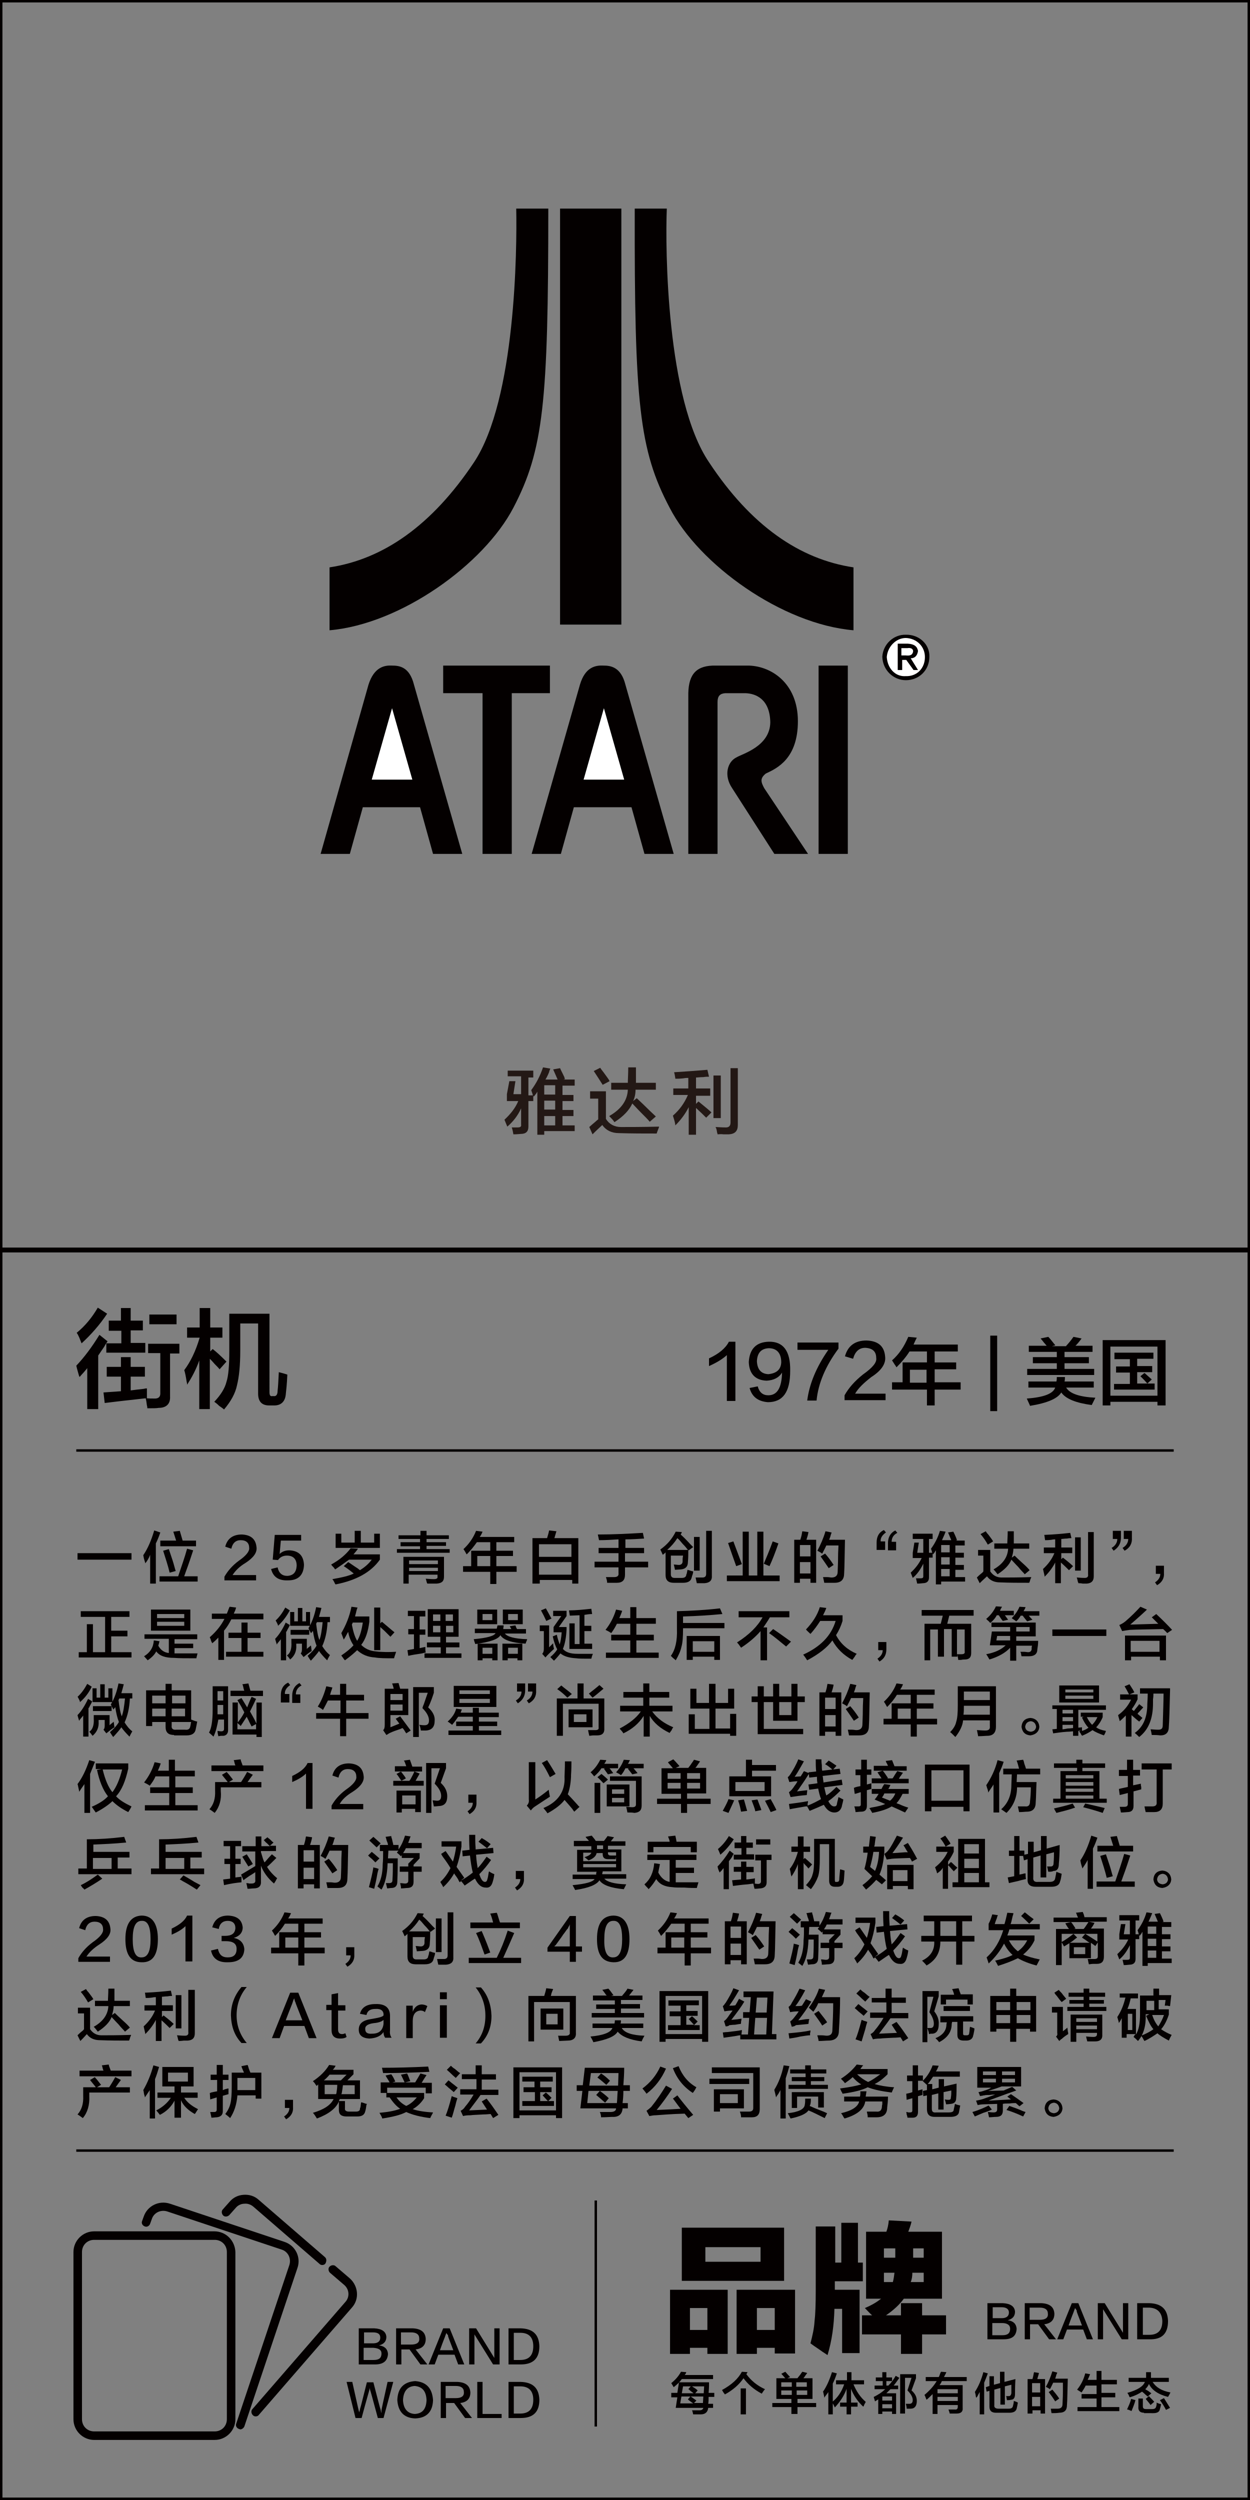 <?xml version="1.0" encoding="utf-8"?>
<!-- Generator: Adobe Illustrator 19.0.0, SVG Export Plug-In . SVG Version: 6.00 Build 0)  -->
<svg version="1.1" id="图层_1" xmlns="http://www.w3.org/2000/svg" xmlns:xlink="http://www.w3.org/1999/xlink" x="0px" y="0px"
	 viewBox="0 0 308 616" style="enable-background:new 0 0 308 616;" xml:space="preserve">
<rect x="0" y="0" width="308" height="616" fill="#808080" stroke="none"/>
<style type="text/css">
	.st0{fill:#231815;}
	.st1{fill:#040000;}
	.st2{fill:#FFFFFF;}
</style>
<g id="XMLID_6631_">
	<path id="XMLID_723_" class="st0" d="M125.1,265.5v-1.7h6.3v1.7h-1.2v4.4h1.1c-0.1-0.5-0.3-0.9-0.4-1.3c1.2-1.6,2.2-3.5,2.9-5.6
		l1.8,0.3c-0.4,0.9-0.4,1.1-0.1,0.4c-0.3,0.7-0.6,1.5-1.1,2.3h3l-1.1-2.5l1.7-0.3c0.2,0.5,0.6,1.2,1.1,2.3c-0.3-0.7-0.2-0.6,0.1,0.4
		l-0.4,0.1h2.8v1.5h-3v2.3h2.7v1.5h-2.7v2.2h2.7v1.5h-2.7v2.3h3v1.4h-7.5v0.9h-1.7V269c-0.1,0.1-0.2,0.4-0.4,0.6
		c-0.2,0.3-0.4,0.5-0.5,0.6c0-0.1-0.1-0.2-0.1-0.2v1.3h-1.2v6.3c0,1.2-0.6,1.8-1.9,1.8c-0.2,0-0.8,0.1-1.8,0.1
		c-0.1-0.6-0.2-1.1-0.4-1.7c0.5,0,0.9,0,1.4,0c0.7,0,1-0.2,0.9-0.7v-4c-0.8,1.8-2,3.3-3.4,4.5l-0.7-1.7c1.5-1.4,2.7-2.9,3.4-4.6
		h-2.8v-1.7l0.6-3.2h1.5l-0.5,3.2h1.9v-4.4H125.1z M134.1,267.4v2.3h2.7v-2.3H134.1z M134.1,271.2v2.2h2.7v-2.2H134.1z M134.1,275
		v2.3h2.7V275H134.1z"/>
	<path id="XMLID_728_" class="st0" d="M146,279.5l-0.8-1.8c0.3-0.3,0.8-0.7,1.5-1.3c0.3-0.3,0.6-0.5,0.7-0.6v-5.1h-2v-1.8h3.9v6.8
		c0.8,1.3,2.1,2,3.7,2c2,0,5.1,0,9.4-0.1c0,0.1-0.1,0.4-0.2,0.6c-0.2,0.5-0.3,0.8-0.4,1.1c-3,0-6.1,0-9.3-0.1c-1.8,0-3.2-0.7-4.1-2
		C147.2,278.3,146.4,279.1,146,279.5z M148.5,267.3c-0.7-1.1-1.4-2.2-2.2-3.4l1.6-0.8c0.1,0.2,0.4,0.6,0.8,1.1
		c0.7,1,1.3,1.7,1.5,2.2L148.5,267.3z M150.6,268.5v-1.7h4.1c0-0.9,0.1-2.2,0.1-3.8h1.9c0,1.4,0,2.7,0,3.8h4.9v1.7h-5
		c0,1-0.2,2-0.6,2.8l0.9-0.7c0.5,0.5,1.3,1.2,2.4,2.3c1.1,1.1,1.9,1.8,2.3,2.2l-1.5,1.3c-0.4-0.5-1.1-1.2-2.1-2.2
		c-1-1-1.7-1.8-2.2-2.3c-0.7,1.6-2.2,3.2-4.4,4.6c-0.3-0.5-0.8-1-1.3-1.5c3-1.7,4.5-3.9,4.6-6.5H150.6z"/>
	<path id="XMLID_732_" class="st0" d="M165.9,270v-1.8h3.7v-2.6c-0.3,0-0.7,0-1.2,0.1c-0.9,0.1-1.6,0.1-2,0.1c0,0,0-0.1,0-0.1
		c-0.1-0.7-0.2-1.2-0.3-1.5c3.2-0.2,5.9-0.4,8.2-0.6l0.4,1.7c-0.3,0-0.8,0-1.4,0.1c-0.8,0-1.4,0.1-1.8,0.1v2.7h3.5v1.8h-3.5v2
		l0.6-0.6c1.6,1.3,2.7,2.2,3.2,2.7l-1.3,1.3c-0.6-0.6-1.4-1.4-2.5-2.4v6.6h-1.8v-6.8c-0.8,1.6-1.9,3.1-3.3,4.5
		c0-0.4-0.2-1.2-0.6-2.4c1.6-1.4,2.8-3,3.7-5.1H165.9z M175.8,275.5V265h1.8v10.5H175.8z M176.8,279.5c0-0.1,0-0.2-0.1-0.4
		c-0.1-0.7-0.2-1.1-0.4-1.4c0.5,0,1.3,0.1,2.6,0.1c0.7,0,1.1-0.4,1.1-1.2v-13.4h1.8v14c0,1.5-0.7,2.2-2.2,2.3c-0.2,0-0.6,0-1.3,0
		C177.6,279.4,177.1,279.5,176.8,279.5z"/>
</g>
<g id="XMLID_6627_">
	<path id="XMLID_713_" class="st1" d="M21.5,347.2v-10.1c-0.2,0.3-0.6,0.7-1,1.2c-0.4,0.4-0.7,0.8-0.9,1c-0.1-0.2-0.2-0.5-0.3-0.9
		c-0.1-0.4-0.3-1-0.5-1.9c1.9-2,3.8-4.5,5.7-7.6l2,1.6c-0.2,0.3-0.5,0.7-0.8,1.3c-0.3,0.4-0.8,1.2-1.5,2.2v13.2H21.5z M20.1,331
		c-0.4-1-0.7-1.9-1.2-2.6c2.1-1.7,3.8-3.8,5.2-6.2l2.3,1.5C24.6,326.4,22.4,328.9,20.1,331z M26.3,339.2v-2.4h3.5v-2.4h2.4v2.4h3.5
		v2.4h-3.5v3.4c0.6-0.1,1.7-0.2,3.3-0.4c0.3-0.1,0.6-0.1,0.7-0.1c0,0.8,0,1.6,0,2.4c-0.8,0.1-1.9,0.2-3.5,0.4
		c-2.9,0.3-5.2,0.6-6.9,0.8l-0.3-2.6c1.5-0.1,2.9-0.2,4.3-0.3v-3.6H26.3z M26.8,327.8v-2.4h3v-3.1h2.4v3.1h3v2.4h-3v3.1h3.6v2.4
		h-9.6V331h3.7v-3.1H26.8z M36.5,333.5v-2.4h7.7v2.4h-2.3v10.6c0.1,1.8-0.9,2.8-2.8,2.8c-0.5,0.1-1.4,0.1-2.8,0.1
		c0-0.1,0-0.4-0.1-0.7c-0.1-0.8-0.2-1.4-0.3-1.8c0.7,0.1,1.5,0.1,2.3,0.1c0.8,0,1.3-0.4,1.3-1.2v-10H36.5z M36.8,326.3v-2.4h6.7v2.4
		H36.8z"/>
	<path id="XMLID_720_" class="st1" d="M46.1,329.6v-2.5h3.1v-4.8h2.6v4.8h3v2.5h-3v3.4l0.6-0.6c0.8,0.6,2,1.7,3.4,3.1l-1.7,1.9
		c-0.2-0.3-0.6-0.7-1.2-1.3c-0.5-0.6-0.9-1-1.2-1.3v12.4h-2.6v-12c-0.8,2.3-1.9,4.3-3,6c0-0.1,0-0.4-0.1-0.7
		c-0.2-1.3-0.4-2.3-0.6-2.9c1.5-2,2.8-4.6,3.8-8H46.1z M55.2,347.3c-0.2-0.2-0.6-0.5-1.2-0.9c-0.5-0.5-0.9-0.8-1.2-1
		c1.6-1.7,2.6-3.3,3-4.9c0.5-1.5,0.7-4.1,0.7-7.7v-9.1h9.9V343c0,0.8,0.2,1.1,0.7,1h0.3c0.6,0.1,1-0.3,1-1.3
		c0.1-0.8,0.2-2.4,0.3-4.6c0.8,0.2,1.5,0.4,2.1,0.6c-0.1,2.4-0.3,4.1-0.4,5c-0.2,1.7-1.2,2.6-2.8,2.6h-1.3c-1.8,0-2.7-1-2.7-2.9
		v-17.3h-4.4v6.6c0,3.8-0.3,6.6-0.8,8.6C58,343.3,56.9,345.3,55.2,347.3z"/>
</g>
<g id="XMLID_6626_">
	<path id="XMLID_38_" class="st1" d="M179.1,345.1v-11.2c-1.1,1-2.6,1.9-4.4,2.7c0-0.7,0-1.3,0-1.9c2.4-1.1,4.1-2.5,4.9-4.1h1.6
		v14.6H179.1z"/>
	<path id="XMLID_43_" class="st1" d="M184.7,342l2-0.4c0.4,1.5,1.3,2.2,2.6,2.2c2.2,0,3.3-1.8,3.4-5.6c-0.8,1.3-2.1,1.9-3.8,2
		c-2.8-0.1-4.3-1.7-4.4-4.6c0.2-3.2,1.8-4.9,4.9-5c3.6-0.1,5.4,2.3,5.3,7.2c0,5.2-1.8,7.7-5.5,7.7
		C186.8,345.3,185.3,344.2,184.7,342z M192.5,335.7c0-2.3-1.1-3.5-3.1-3.5c-1.8,0.1-2.8,1.1-2.9,3.2c0.1,2,1,3.1,2.8,3.2
		C191.3,338.4,192.4,337.5,192.5,335.7z"/>
	<path id="XMLID_697_" class="st1" d="M201.2,345.1h-2.3c0.5-4,2.2-8.2,5.2-12.5h-7.6v-1.8h10.1v1.5
		C203.4,336.6,201.6,340.9,201.2,345.1z"/>
	<path id="XMLID_699_" class="st1" d="M210.7,343.4h7.5v1.6h-10.1v-1.2c1-1.8,2.5-3.5,4.5-5.1c2.4-1.7,3.5-3,3.3-4.1
		c0-1.6-0.9-2.4-2.7-2.5c-1.5,0-2.5,0.9-3,2.7l-2-0.6c0.7-2.6,2.5-3.9,5.3-3.9c2.9,0.1,4.4,1.4,4.6,4c0.2,1.7-0.9,3.4-3.4,5
		C212.9,340.7,211.5,342,210.7,343.4z"/>
	<path id="XMLID_701_" class="st1" d="M220.9,336.9c-0.1-0.1-0.2-0.4-0.4-0.6c-0.1-0.2-0.4-0.6-0.7-1.1c1.7-1.5,3-3.4,4-5.8l2.1,0.2
		c-0.3,0.6-0.6,1.2-0.8,1.7H236v1.7h-5.7v2.7h5.3v1.7h-5.3v3.2h6.4v1.8h-6.4v3.9h-1.9v-3.9h-8.6v-1.8h2.6v-4.9h6V333h-4.3
		C223.3,334.3,222.2,335.6,220.9,336.9z M224.2,337.5v3.2h4.1v-3.2H224.2z"/>
	<path id="XMLID_704_" class="st1" d="M244,347.7v-18.6h1.7v18.6H244z"/>
	<path id="XMLID_706_" class="st1" d="M253.4,341.9v-1.5h6.9c0.1-0.4,0.1-0.7,0.1-1.1h2c0,0.3,0,0.7-0.1,1.1h7.2v1.5h-6.8
		c0.9,1.5,3.3,2.3,7.2,2.5c-0.3,0.6-0.6,1.2-0.9,1.8c-3.8-0.5-6.4-1.5-7.5-3.1c-0.9,1.5-3.4,2.6-7.7,3.3c-0.1-0.3-0.4-0.9-0.8-1.8
		c4.2-0.3,6.5-1.2,7-2.7H253.4z M253.5,333.1v-1.5h4.4c-0.1-0.1-0.3-0.4-0.6-0.7c-0.4-0.5-0.7-0.9-0.9-1.1l1.9-0.4
		c0.3,0.3,0.8,0.9,1.5,1.8c0.1,0.1,0.2,0.2,0.2,0.3l-0.8,0.2h3.5c0-0.1,0.1-0.2,0.3-0.4c0.8-0.9,1.3-1.6,1.5-1.9l2,0.4
		c-0.5,0.7-1,1.3-1.5,1.8h4.2v1.5h-6.9v1.3h6v1.5h-6v1.4h7.3v1.5h-16.5v-1.5h7.3v-1.4h-5.9v-1.5h5.9v-1.3H253.5z"/>
	<path id="XMLID_709_" class="st1" d="M271.7,346.3v-16.1h15.5v16.1h-2v-0.9h-11.6v0.9H271.7z M273.6,331.8v12.1h11.6v-12.1H273.6z
		 M274.6,334.8v-1.5h9.6v1.5h-4v1.8h3.7v1.5h-3.7v2.8h2.5c-0.6-0.7-1.2-1.3-1.7-1.8l1-0.8c0.6,0.5,1.2,1.1,1.8,1.6l-1.1,1h1.8v1.5
		h-10V341h3.9v-2.8h-3.4v-1.5h3.4v-1.8H274.6z"/>
</g>
<g id="XMLID_2295_">
	<g id="XMLID_4732_">
		<path id="XMLID_5295_" class="st1" d="M19.1,384.3v-1.6h13.3v1.6H19.1z"/>
		<path id="XMLID_5290_" class="st1" d="M35.8,385.2c0-0.1-0.1-0.4-0.2-0.7c-0.1-0.3-0.2-0.7-0.3-1.3c1.1-1.6,2-3.7,2.7-6.1l1.5,0.5
			c-0.3,0.9-0.7,1.9-1.1,2.7v9.9h-1.4v-7.1C36.7,383.9,36.3,384.6,35.8,385.2z M39.3,389.7v-1.3h4.6c0.8-2.4,1.6-4.6,2.2-6.8
			l1.5,0.4c-0.4,1.2-1,3.1-1.9,5.5c-0.1,0.4-0.3,0.7-0.3,0.9h3.3v1.3H39.3z M39.5,381v-1.4h3.9l-0.7-2.2l1.6-0.2l0.7,2.4h3.3v1.4
			H39.5z M41.8,387.5c-0.4-1.7-1-3.5-1.6-5.4l1.4-0.4c0.2,0.6,0.5,1.5,0.9,2.7c0.4,1.2,0.6,2.2,0.8,2.7L41.8,387.5z"/>
		<path id="XMLID_5288_" class="st1" d="M57.3,388.1h5.8v1.3h-7.8v-0.9c0.8-1.4,1.9-2.7,3.5-3.9c1.9-1.3,2.7-2.4,2.6-3.2
			c0-1.2-0.7-1.9-2.1-1.9c-1.2,0-2,0.7-2.3,2.1l-1.5-0.5c0.5-2,1.9-3,4.1-3c2.2,0.1,3.4,1.1,3.6,3.1c0.2,1.3-0.7,2.6-2.7,3.9
			C59,386,58,387,57.3,388.1z"/>
		<path id="XMLID_5286_" class="st1" d="M66.8,386.6l1.6-0.4c0.3,1.4,1.1,2.1,2.4,2.1c1.5-0.1,2.2-0.9,2.3-2.5
			c0-1.6-0.8-2.5-2.4-2.5c-1,0-1.7,0.4-2.2,1.1l-1.3-0.1l0.5-6.1h6.5v1.4h-5l-0.3,3.3c0.6-0.6,1.4-0.9,2.4-0.9
			c2.3,0.1,3.5,1.3,3.6,3.6c-0.1,2.5-1.4,3.8-3.9,3.8C68.7,389.5,67.3,388.6,66.8,386.6z"/>
		<path id="XMLID_5283_" class="st1" d="M82.6,386.7c-0.1-0.1-0.2-0.2-0.3-0.4c-0.3-0.3-0.5-0.5-0.7-0.8c2-1.1,3.6-2.4,4.8-4
			l1.8,0.1c-0.3,0.5-0.7,0.9-1.1,1.4h6.5v1.3c-2.2,3.1-5.8,5.1-10.9,6.1c-0.1-0.1-0.2-0.2-0.3-0.5c-0.2-0.4-0.4-0.7-0.5-0.8
			c2.3-0.4,4.1-0.8,5.3-1.4c-0.1,0-0.2-0.1-0.3-0.2c-1-0.8-1.7-1.3-2.2-1.6l1.1-1c0.5,0.3,1.3,0.9,2.4,1.6c0.2,0.2,0.4,0.3,0.5,0.4
			c1.1-0.7,2.1-1.5,2.9-2.6h-5.6C84.9,385.1,83.8,385.9,82.6,386.7z M82.7,381.4v-3.5h1.4v2.2h3.3v-2.9h1.5v2.9h3.3v-2.2h1.4v3.5
			H82.7z"/>
		<path id="XMLID_5278_" class="st1" d="M98.2,379.2v-0.9h5.4v-1.1h1.5v1.1h5.5v0.9h-5.5v0.8h4.8v0.9h-4.8v0.8h5.7v0.9h-13v-0.9h5.7
			V381h-4.8V380h4.8v-0.8H98.2z M99.4,390.3v-6.7h10v4.9c0,1.1-0.5,1.6-1.8,1.7c-0.7,0-1.5,0-2.3,0c-0.1-0.1-0.2-0.5-0.3-0.9
			c0-0.1-0.1-0.2-0.1-0.3c0.5,0,1.1,0.1,2,0.1c0.7,0,1-0.2,0.9-0.7V388h-7.1v2.2H99.4z M100.8,384.5v0.9h7.1v-0.9H100.8z
			 M100.8,386.3v0.8h7.1v-0.8H100.8z"/>
		<path id="XMLID_5275_" class="st1" d="M115,383c-0.1-0.1-0.2-0.3-0.3-0.5c-0.1-0.2-0.3-0.5-0.5-0.8c1.3-1.2,2.4-2.7,3.1-4.5
			l1.6,0.2c-0.2,0.5-0.4,0.9-0.7,1.3h8.5v1.3h-4.4v2.1h4.1v1.3h-4.1v2.5h5v1.4h-5v3h-1.5v-3h-6.7v-1.4h2v-3.8h4.7V380h-3.3
			C116.8,381,116,382,115,383z M117.6,383.4v2.5h3.2v-2.5H117.6z"/>
		<path id="XMLID_5271_" class="st1" d="M131.2,390.2V379h3.6c0.2-0.7,0.4-1.3,0.5-1.9l1.8,0.2l-0.5,1.7h5.9v11.2h-1.5v-0.9h-8v0.9
			H131.2z M132.8,380.5v3.1h8v-3.1H132.8z M132.8,384.9v3.1h8v-3.1H132.8z"/>
		<path id="XMLID_5269_" class="st1" d="M147.6,379.5c-0.1-0.5-0.2-1-0.3-1.4c3.9,0,7.6-0.2,11.1-0.4l0.3,1.4
			c-1.5,0.1-3.1,0.2-4.6,0.2v2.1h4.6v1.3H154v2.1h5.7v1.4H154v1.8c0,1.3-0.6,2-2,2c-0.8,0-1.6,0-2.4,0c0-0.4-0.1-0.8-0.3-1.4
			c0.6,0,1.3,0,2,0c0.8,0,1.2-0.3,1.1-1v-1.4h-5.9v-1.4h5.9v-2.1h-4.9v-1.3h4.9v-2.1C150.8,379.4,149.2,379.5,147.6,379.5z"/>
		<path id="XMLID_5264_" class="st1" d="M169.7,382l-0.1-0.1c0,0.9,0,1.9-0.1,3c0,1.1-0.6,1.7-1.7,1.8l-1.5,0.1c0-0.2-0.1-0.5-0.2-1
			c0-0.1-0.1-0.3-0.1-0.3c0.5,0,0.9,0.1,1.3,0.1c0.5,0,0.9-0.3,0.9-0.9c0-0.1,0-0.3,0-0.5c0-0.4,0.1-0.7,0.1-0.9h-3v4.6
			c0,0.6,0.3,0.9,0.9,0.9h1.8c0.6,0,1-0.2,1.1-0.7c0-0.1,0-0.2,0.1-0.3c0-0.1,0.1-0.4,0.2-1c0.1,0,0.2,0.1,0.4,0.1
			c0.2,0.1,0.5,0.2,1,0.3c0,0.3-0.1,0.7-0.3,1.2c0,0.2-0.1,0.3-0.1,0.4c-0.2,0.8-0.9,1.2-2.1,1.2h-2.3c-1.3,0-2-0.6-2-1.9v-5.6
			c0,0-0.1,0.1-0.2,0.2c-0.1,0.1-0.2,0.2-0.5,0.4c-0.2-0.5-0.4-0.9-0.6-1.3c1.7-1.2,2.9-2.6,3.8-4.4l1.5,0.1c0,0.1-0.1,0.2-0.1,0.3
			c-0.1,0.1-0.1,0.3-0.2,0.3c0.6,0.5,1.4,1.3,2.4,2.4c0.3,0.3,0.6,0.6,0.7,0.7L169.7,382z M166.9,379c-0.7,1.1-1.5,2-2.5,2.9h5.1
			c-0.3-0.4-0.7-0.9-1.3-1.5C167.7,379.8,167.3,379.3,166.9,379z M171,387v-8.3h1.4v8.3H171z M171.7,390.1c-0.1-0.4-0.2-0.9-0.3-1.4
			c0.6,0,1.1,0,1.7,0c0.6,0,0.9-0.3,0.9-0.9v-10.6h1.4v11c0.1,1.2-0.5,1.8-1.8,1.9C173,390.1,172.3,390.1,171.7,390.1z"/>
		<path id="XMLID_5260_" class="st1" d="M179.1,389.6v-1.4h3.9v-10.8h1.5v10.8h2.1v-10.8h1.5v10.8h4v1.4H179.1z M181.4,385.9
			c-0.7-2-1.4-3.9-2-5.7l1.3-0.4c0.9,2.4,1.6,4.3,2.1,5.6L181.4,385.9z M189.6,385.9l-1.4-0.6c0.5-1.2,1.3-3,2.2-5.5l1.4,0.5
			C191,382.6,190.3,384.4,189.6,385.9z"/>
		<path id="XMLID_5254_" class="st1" d="M195.7,390.1v-10.7h1.5c0.1-0.4,0.3-0.9,0.4-1.6c0-0.2,0.1-0.4,0.1-0.5l1.5,0.2
			c-0.1,0.7-0.3,1.3-0.5,1.9h2.4V390h-1.4v-1h-2.6v1H195.7z M197.1,380.7v2.8h2.6v-2.8H197.1z M197.1,384.9v2.8h2.6v-2.8H197.1z
			 M203.1,390c-0.1-0.5-0.2-1-0.3-1.4c0.2,0,0.5,0,1,0c0.5,0,0.8,0.1,1.1,0.1c1,0,1.5-0.5,1.5-1.4c0-0.6,0.1-1.8,0.1-3.7
			c0-1.3,0.1-2.3,0.1-2.8h-3c-0.3,0.7-0.7,1.4-1,2c-0.1,0-0.2-0.1-0.3-0.2c-0.2-0.1-0.5-0.3-0.9-0.5c0.8-1.5,1.5-3.1,2-4.8l1.5,0.3
			c0,0.1-0.1,0.3-0.2,0.6c-0.1,0.5-0.3,0.9-0.4,1.2h3.9c-0.1,4-0.1,6.7-0.2,8.2c0,1.6-0.7,2.4-2.4,2.4
			C204.7,390,203.9,390,203.1,390z M204.2,386.4c-0.6-0.9-1.3-1.9-2-2.9l1.1-0.7c0.7,0.8,1.4,1.7,2.1,2.8L204.2,386.4z"/>
		<path id="XMLID_5251_" class="st1" d="M216,381.9v-1.8c0-1.4,0.5-2.5,1.8-3.1l0.5,0.6c-0.9,0.6-1.4,1.4-1.3,2.2h1.1v2.1H216z
			 M219.7,379.9h1.1v2.1h-2v-1.8c0-1.4,0.6-2.5,1.8-3.1l0.5,0.6C220.1,378.2,219.7,379,219.7,379.9z"/>
		<path id="XMLID_5246_" class="st1" d="M224.9,379.2v-1.3h4.9v1.3h-0.9v3.4h0.8c-0.1-0.4-0.2-0.7-0.3-1c0.9-1.2,1.7-2.7,2.2-4.4
			l1.4,0.2c-0.3,0.7-0.3,0.8-0.1,0.3c-0.2,0.5-0.5,1.1-0.8,1.8h2.3l-0.8-1.9l1.3-0.2c0.2,0.4,0.5,1,0.8,1.8
			c-0.2-0.6-0.2-0.5,0.1,0.3l-0.3,0.1h2.2v1.2h-2.3v1.8h2.1v1.2h-2.1v1.8h2.1v1.2h-2.1v1.8h2.4v1.1h-5.9v0.7h-1.3V382
			c-0.1,0.1-0.2,0.3-0.3,0.5c-0.2,0.2-0.3,0.4-0.4,0.5c0-0.1-0.1-0.1-0.1-0.2v1h-0.9v4.9c0,0.9-0.5,1.4-1.5,1.4
			c-0.2,0-0.6,0.1-1.4,0.1c-0.1-0.4-0.2-0.9-0.3-1.3c0.4,0,0.7,0,1.1,0c0.5,0,0.7-0.1,0.7-0.5v-3.1c-0.7,1.4-1.5,2.6-2.6,3.5
			l-0.5-1.3c1.2-1.1,2.1-2.3,2.7-3.6h-2.2v-1.3l0.4-2.5h1.1l-0.4,2.5h1.5v-3.4H224.9z M231.9,380.7v1.8h2.1v-1.8H231.9z
			 M231.9,383.7v1.8h2.1v-1.8H231.9z M231.9,386.6v1.8h2.1v-1.8H231.9z"/>
		<path id="XMLID_5242_" class="st1" d="M241.4,390.1l-0.7-1.4c0.2-0.2,0.6-0.6,1.1-1c0.3-0.2,0.4-0.4,0.5-0.5v-3.9H241v-1.4h3v5.3
			c0.7,1,1.6,1.5,2.8,1.5c1.6,0,4,0,7.3-0.1c0,0.1-0.1,0.3-0.2,0.5c-0.1,0.4-0.2,0.7-0.3,0.9c-2.4,0-4.8,0-7.2-0.1
			c-1.4,0-2.5-0.5-3.2-1.5C242.3,389.2,241.7,389.8,241.4,390.1z M243.4,380.6c-0.5-0.9-1.1-1.8-1.8-2.6l1.3-0.7
			c0.1,0.2,0.3,0.5,0.6,0.8c0.6,0.8,1,1.3,1.2,1.7L243.4,380.6z M245,381.6v-1.3h3.2c0-0.7,0.1-1.7,0.1-3h1.5c0,1.1,0,2.1,0,3h3.8
			v1.3h-3.9c0,0.8-0.2,1.5-0.4,2.2l0.7-0.5c0.4,0.4,1,1,1.9,1.8c0.9,0.8,1.5,1.4,1.8,1.8l-1.2,1c-0.3-0.4-0.9-0.9-1.6-1.8
			c-0.8-0.8-1.3-1.4-1.7-1.8c-0.5,1.3-1.7,2.5-3.4,3.6c-0.3-0.4-0.6-0.8-1-1.2c2.3-1.3,3.5-3,3.6-5.1H245z"/>
		<path id="XMLID_5238_" class="st1" d="M257.2,382.7v-1.4h2.8v-2c-0.2,0-0.5,0-0.9,0.1c-0.7,0.1-1.3,0.1-1.6,0.1c0,0,0-0.1,0-0.1
			c-0.1-0.5-0.1-0.9-0.2-1.2c2.5-0.1,4.6-0.3,6.4-0.5l0.3,1.3c-0.2,0-0.6,0-1.1,0.1c-0.6,0-1.1,0.1-1.4,0.1v2.1h2.7v1.4h-2.7v1.5
			l0.4-0.4c1.3,1,2.1,1.7,2.5,2.1l-1,1c-0.4-0.4-1.1-1.1-2-1.9v5.1H260V385c-0.6,1.2-1.5,2.4-2.6,3.5c0-0.3-0.2-0.9-0.4-1.9
			c1.2-1.1,2.2-2.4,2.8-3.9H257.2z M264.9,387v-8.2h1.4v8.2H264.9z M265.7,390.1c0-0.1,0-0.2-0.1-0.3c-0.1-0.5-0.2-0.9-0.3-1.1
			c0.4,0,1,0.1,2,0.1c0.6,0,0.9-0.3,0.8-0.9v-10.4h1.4v10.9c0,1.1-0.5,1.7-1.7,1.8c-0.1,0-0.5,0-1,0
			C266.3,390.1,265.9,390.1,265.7,390.1z"/>
		<path id="XMLID_5235_" class="st1" d="M276.2,377.1v1.8c0,1.4-0.6,2.4-1.8,3.2l-0.5-0.7c0.9-0.5,1.4-1.3,1.4-2.2h-1.1v-2H276.2z
			 M278.9,377.1v1.8c0.1,1.4-0.5,2.5-1.8,3.2l-0.5-0.7c0.9-0.5,1.4-1.3,1.4-2.2h-1.1v-2H278.9z"/>
		<path id="XMLID_5233_" class="st1" d="M285.1,390.6l-0.5-0.7c0.9-0.6,1.3-1.3,1.3-2.1h-1.1v-2h2c0,0.3,0,0.9,0,1.8
			C286.9,388.9,286.3,389.9,285.1,390.6z"/>
		<path id="XMLID_5231_" class="st1" d="M19.9,398.4V397h12v1.4h-4.5v3.4h4v1.4h-4v3.9h5v1.3h-13v-1.3h2v-6.9h1.5v6.9h3v-8.7H19.9z"
			/>
		<path id="XMLID_5226_" class="st1" d="M35.6,403.9v-1.2h13v1.2h-5.6v1.1h4.6v1.1h-4.6v1.3c1.9,0,3.8,0,5.7,0c0,0-0.1,0.1-0.1,0.3
			c-0.1,0.4-0.2,0.7-0.2,0.9c-2.5,0-4.3,0-5.5-0.1c-2.2,0-3.6-0.5-4.4-1.6c-0.4,0.8-1.1,1.5-2.1,2.2c-0.3-0.3-0.6-0.7-0.9-1
			c1.5-0.9,2.3-2.2,2.4-3.9l1.4,0.2c-0.1,0.4-0.2,0.8-0.3,1.1c0.6,1.1,1.5,1.7,2.6,1.8v-3.5H35.6z M37.2,401.8v-5.2h9.7v5.2H37.2z
			 M38.7,397.7v1h6.7v-1H38.7z M38.7,399.6v1h6.7v-1H38.7z"/>
		<path id="XMLID_5223_" class="st1" d="M52.2,399v-1.4h3.7c0.1-0.3,0.3-0.7,0.5-1.3c0.1-0.2,0.1-0.3,0.2-0.4l1.6,0.2
			c-0.1,0.1-0.1,0.3-0.2,0.6c-0.2,0.4-0.3,0.7-0.4,0.9h7.3v1.4h-7.9c-0.5,1-1.1,2-1.8,2.8v7.2h-1.4v-5.5c-0.1,0.1-0.4,0.4-0.7,0.7
			c-0.3,0.3-0.6,0.5-0.8,0.7c-0.1-0.2-0.3-0.5-0.4-1c-0.1-0.2-0.2-0.4-0.2-0.5c1.6-1.4,2.8-2.9,3.6-4.5H52.2z M56.3,403.6v-1.3h3.2
			v-2.5H61v2.5h3.2v1.3H61v3.4h3.9v1.2h-9.2v-1.2h3.8v-3.4H56.3z"/>
		<path id="XMLID_5215_" class="st1" d="M68.2,405.2c-0.1-0.4-0.3-0.9-0.4-1.4c0.9-0.9,1.8-2.3,2.6-4l1,0.6
			c-0.1,0.3-0.3,0.7-0.6,1.2c-0.1,0.3-0.2,0.4-0.3,0.5v7h-1.3v-5.2c-0.2,0.3-0.5,0.6-0.9,1.1C68.3,405.1,68.3,405.1,68.2,405.2z
			 M68.5,400.6c0-0.3-0.2-0.6-0.4-1c-0.1-0.1-0.1-0.3-0.2-0.3c0.9-0.8,1.7-1.9,2.4-3.2l1.1,0.7C70.6,398.3,69.6,399.6,68.5,400.6z
			 M71.5,408.9c-0.2-0.3-0.5-0.7-0.8-1c0.8-0.5,1.2-1.6,1.1-3.2v-0.9h3.8v2.5c0.1-0.1,0.3-0.3,0.7-0.6c0.1-0.1,0.3-0.2,0.3-0.3
			c0.1,0.4,0.1,0.9,0.2,1.4c-0.8,0.5-1.5,1.1-2,1.5l-0.7-0.9c0.2-0.2,0.3-0.5,0.3-1V405H73v0.4C73.1,406.8,72.6,408,71.5,408.9z
			 M71.5,400.6v-3.4h1v2.3h0.9v-3.3h1.1v3.3h0.9v-2.3h1v3.4H71.5z M71.6,402.8v-1.2h4.6v1.2H71.6z M76.6,402.4
			c0-0.1-0.2-0.4-0.4-0.8c-0.1-0.2-0.1-0.3-0.2-0.4c0.9-1.5,1.5-3.2,1.9-5.2l1.3,0.2c-0.2,0.8-0.4,1.5-0.6,2.2h2.7v1.3h-0.6
			c-0.1,2.4-0.6,4.4-1.3,5.9c0.5,0.8,1.1,1.6,1.9,2.2c-0.1,0.2-0.3,0.5-0.5,0.9c-0.1,0.2-0.1,0.3-0.2,0.4c-0.9-0.9-1.6-1.7-2-2.3
			c-0.3,0.5-1,1.3-2,2.4c-0.4-0.5-0.6-0.9-0.8-1.2c0.9-0.8,1.7-1.6,2.2-2.5c-0.4-1-0.7-2.3-0.9-3.7c0,0.1-0.1,0.2-0.2,0.3
			C76.8,402.2,76.7,402.4,76.6,402.4z M78.7,404.1c0.4-1,0.6-2.5,0.8-4.4h-1.4l-0.2,0.4C78.1,401.7,78.3,403.1,78.7,404.1z"/>
		<path id="XMLID_5211_" class="st1" d="M97.1,408.6c-2,0-3.6,0-4.7-0.2c-1.8-0.1-3.2-0.7-4.4-1.8c-0.5,0.5-1.5,1.4-3,2.5
			c-0.1-0.1-0.3-0.3-0.4-0.5c-0.2-0.3-0.4-0.5-0.5-0.7c1.2-0.8,2.2-1.6,3-2.5c-0.6-0.9-1.1-2-1.3-3.3c-0.1,0.1-0.2,0.3-0.3,0.5
			c-0.3,0.6-0.6,1.1-0.8,1.4c-0.2-0.5-0.4-1.1-0.6-1.6c1.1-1.9,2-4,2.5-6.5l1.5,0.2c-0.1,0.2-0.2,0.5-0.3,0.9
			c-0.1,0.6-0.3,1-0.3,1.3h3.5v1.3c-0.3,2.4-0.9,4.3-2,5.7c0.9,0.9,2.1,1.5,3.6,1.6c1.6,0.2,3.3,0.2,5,0.1
			C97.4,407.7,97.2,408.1,97.1,408.6z M89.4,399.8h-2.5c0,0.1-0.1,0.3-0.2,0.5c0.3,1.6,0.7,3,1.3,4
			C88.7,403.2,89.1,401.7,89.4,399.8z M96.2,403.3c-0.3-0.3-0.7-0.7-1.2-1.2s-1-0.9-1.3-1.2v5.7h-1.5v-10.5h1.5v3.9l0.4-0.4
			c1.1,0.9,2.1,1.8,3.1,2.6L96.2,403.3z"/>
		<path id="XMLID_5204_" class="st1" d="M100.5,398.3v-1.4h4.3v1.4h-1.4v3.2h1.4v1.3h-1.4v3.3l1.4-0.3c0,0.5,0,1,0.1,1.4
			c-0.2,0-0.5,0.1-0.9,0.2c-1.4,0.2-2.6,0.4-3.4,0.6l-0.2-1.4l1.6-0.3v-3.6h-1.4v-1.3h1.4v-3.2H100.5z M105.2,405.9v-1.2h3.3v-1.4
			h-3.1v-6.8h7.6v6.8h-3.1v1.4h3.3v1.2h-3.3v1.5h3.8v1.1h-9.1v-1.1h4v-1.5H105.2z M106.7,397.8v1.6h1.8v-1.6H106.7z M106.7,400.6
			v1.6h1.8v-1.6H106.7z M111.6,397.8h-1.8v1.6h1.8V397.8z M109.9,400.6v1.6h1.8v-1.6H109.9z"/>
		<path id="XMLID_5194_" class="st1" d="M117,402.4v-1.1h5.4c0-0.1,0.1-0.3,0.1-0.4c0-0.2,0.1-0.3,0.1-0.4h1.5
			c0,0.3-0.1,0.6-0.1,0.9h2l-0.4-0.7l1.4-0.2c0.1,0.3,0.2,0.6,0.4,0.9h2.2v1.1h-5.2c0.6,0.8,2.4,1.3,5.5,1.4
			c-0.1,0.4-0.3,0.7-0.4,1.1c-3.4-0.2-5.5-0.9-6.2-2.1c-0.5,1-2.6,1.7-6.2,2.2c0-0.1-0.1-0.3-0.2-0.6c-0.1-0.3-0.1-0.5-0.2-0.6
			c3.3-0.3,5.1-0.8,5.4-1.5H117z M117.6,400.2v-3.6h4.9v3.6H117.6z M117.7,409.1V405h4.9v4.1h-1.3v-0.5h-2.4v0.5H117.7z
			 M118.9,397.7v1.5h2.4v-1.5H118.9z M118.9,406v1.5h2.4V406H118.9z M127.5,409.1v-0.5h-2.4v0.5h-1.3V405h4.9v4.1H127.5z
			 M123.9,400.2v-3.6h4.9v3.6H123.9z M125.2,397.7v1.5h2.4v-1.5H125.2z M125.2,406v1.5h2.4V406H125.2z"/>
		<path id="XMLID_5189_" class="st1" d="M134.4,408.4l-0.8-0.9c0.3-0.3,0.4-0.7,0.4-1.2v-4.4h-1v-1.4h2.3v5.4c0.3-0.3,0.7-0.7,1-1
			c0,0.5,0.1,1,0.2,1.4C135.4,407.3,134.7,408,134.4,408.4z M134.6,399.4c-0.4-0.9-0.8-1.7-1.3-2.6l1.2-0.5c0.3,0.5,0.6,1.1,1.1,2
			c0.1,0.2,0.2,0.4,0.3,0.5L134.6,399.4z M136.5,409.2c-0.1-0.1-0.3-0.3-0.6-0.6c-0.1-0.1-0.3-0.3-0.3-0.3c0.7-0.6,1.3-1.2,1.7-1.9
			c-0.4-0.7-0.8-1.8-1.1-3.2l1-0.4c0.2,1,0.5,1.8,0.7,2.4c0.2-0.6,0.4-1.6,0.5-3h-2v-1.3l1.9-2.7h-2v-1.3h3.3v1.3l-1.9,2.7h1.9v0.6
			c-0.1,2-0.4,3.6-0.9,4.8c0.7,0.8,1.8,1.2,3.6,1.2c1.3,0,2.6,0,3.8,0c-0.2,0.4-0.3,0.8-0.4,1.2c-1.8,0-3.1,0-3.7-0.1
			c-1.8-0.1-3.1-0.5-3.9-1.2C137.7,407.9,137.2,408.5,136.5,409.2z M140.4,398.1l-0.2-1.3c1.7,0,3.6-0.2,5.5-0.4l0.2,1.3
			c-0.7,0-1.3,0.1-1.9,0.2v2.7h1.7v1.3h-1.7v3.1h1.9v1.3h-5.6v-6.3h1.3v5.1h1.2V398L140.4,398.1z"/>
		<path id="XMLID_5187_" class="st1" d="M150.6,402.4c-0.4-0.3-0.8-0.5-1.4-0.8c1.1-1.4,2-3,2.6-5l1.5,0.3c-0.2,0.7-0.5,1.3-0.7,1.8
			h2.7V396h1.5v2.7h4.8v1.4h-4.8v2.7h4.3v1.4h-4.3v3h5.5v1.3h-13v-1.3h6v-3h-4.7v-1.4h4.7v-2.7H152
			C151.6,400.9,151.2,401.6,150.6,402.4z"/>
		<path id="XMLID_5183_" class="st1" d="M166.5,409.1c-0.1-0.1-0.3-0.3-0.7-0.6c-0.2-0.2-0.4-0.4-0.5-0.5c1.1-1.5,1.6-3.7,1.5-6.6
			V397c3.7-0.1,7.2-0.3,10.6-0.7l0.6,1.4c-3.1,0.3-6.3,0.5-9.7,0.6v1.6h10.2v1.3h-10.2v0.2c0,1.9-0.1,3.4-0.4,4.4
			C167.7,406.8,167.2,407.9,166.5,409.1z M169.2,409v-5.9h8.2v5.9H176v-0.8h-5.3v0.8H169.2z M170.7,404.4v2.6h5.3v-2.6H170.7z"/>
		<path id="XMLID_5180_" class="st1" d="M182,398.5V397h12.5v1.5h-4.8c-0.5,0.9-1.1,1.7-1.6,2.5h0.9v8.1h-1.6v-7.2
			c-1.2,1.4-2.8,2.8-4.8,4.1c-0.4-0.6-0.7-1-1-1.3c3-1.9,5.1-4,6.3-6.2H182z M193.7,405.7c-1.6-1.3-3-2.5-4.2-3.3l1-1
			c1.5,1,3,2.1,4.4,3.1L193.7,405.7z"/>
		<path id="XMLID_5178_" class="st1" d="M210,409c-2.2-1.2-3.8-2.8-4.9-4.8c-1.3,1.8-3.4,3.4-6.2,4.9c-0.1-0.1-0.2-0.3-0.4-0.6
			c-0.3-0.4-0.5-0.7-0.6-0.8c4.2-1.9,6.9-4.6,8-8.3h-3.8c-0.7,1.1-1.5,2.2-2.4,3.2c-0.5-0.5-0.9-0.8-1.1-1.1
			c1.6-1.7,2.8-3.5,3.4-5.5l1.6,0.2c-0.2,0.6-0.5,1.2-0.8,1.8h4.8v1.4c-0.4,1.3-0.9,2.4-1.6,3.5c1.1,2.1,2.8,3.6,5.1,4.6
			c-0.1,0.1-0.3,0.3-0.5,0.7C210.3,408.6,210.1,408.9,210,409z"/>
		<path id="XMLID_5176_" class="st1" d="M216.7,409.4l-0.5-0.7c0.9-0.6,1.3-1.3,1.3-2.1h-1.1v-2h2c0,0.3,0,0.9,0,1.8
			C218.4,407.7,217.9,408.7,216.7,409.4z"/>
		<path id="XMLID_5173_" class="st1" d="M231.1,408.3v-6.8h-1.9v7.6h-1.4v-9h4l0.5-2h-5.2v-1.4h12.8v1.4h-6l-0.5,2h5.9v7.2
			c0,1.1-0.5,1.6-1.6,1.6c-0.2,0-0.5,0-0.9,0.1c-0.4,0-0.6,0-0.7,0c0-0.1,0-0.4-0.1-0.7c0-0.3-0.1-0.5-0.1-0.7v0.6h-1.4v-6.8h-1.9
			v6.8H231.1z M237.8,401.5h-2v6.1c0.3,0,0.7,0,1.1,0c0.6,0,0.9-0.2,0.8-0.7V401.5z"/>
		<path id="XMLID_5167_" class="st1" d="M244,399.9c-0.1-0.1-0.3-0.4-0.7-0.7c-0.1-0.1-0.2-0.2-0.3-0.3c1.1-0.9,1.9-2,2.4-3.1
			l1.5,0.1c-0.2,0.3-0.4,0.7-0.5,1h3.4v1.1h-2.2l0.8,1.1l-1.3,0.3c-0.3-0.3-0.6-0.8-1-1.4h-0.5C245.2,398.8,244.6,399.4,244,399.9z
			 M243.8,408.9c-0.3-0.5-0.5-0.9-0.8-1.3c2.2-0.4,3.8-1.2,4.8-2.2h-3.9l0.5-3.4h4.5v-1.1h-4.6v-1.1h10.9v3.4h-4.8v1.1h5.4
			c0,0.8-0.1,1.5-0.2,2.1c0,1.1-0.7,1.7-2,1.7c-0.7,0-1.3,0-1.9,0c0-0.1-0.1-0.3-0.1-0.6c-0.1-0.3-0.1-0.4-0.2-0.5
			c0.1,0,0.4,0,0.8,0c0.5,0,0.9,0.1,1.1,0.1c0.5,0,0.8-0.2,0.9-0.7c0-0.1,0-0.2,0-0.4c0-0.3,0.1-0.4,0.1-0.5h-3.9v3.7h-1.5V406
			C247.8,407.2,246.1,408.2,243.8,408.9z M245.7,403.1l-0.2,1.1h3.4v-1.1H245.7z M250.4,399.5c-0.1-0.1-0.4-0.3-0.7-0.5
			c-0.2-0.1-0.3-0.2-0.4-0.3c0.8-0.8,1.5-1.8,1.9-2.8l1.5,0.1c-0.1,0.3-0.3,0.7-0.5,1h3.9v1.1h-2.6c0.3,0.4,0.6,0.7,0.9,1l-1.3,0.4
			c-0.3-0.4-0.7-0.8-1.1-1.4h-0.5C251.2,398.6,250.9,399.1,250.4,399.5z M253.7,400.9h-3.3v1.1h3.3V400.9z"/>
		<path id="XMLID_5165_" class="st1" d="M259.3,403.1v-1.6h13.3v1.6H259.3z"/>
		<path id="XMLID_5161_" class="st1" d="M287.6,402.4c-0.3-0.4-0.7-0.7-1-1c-3.8,0.1-6.6,0.1-8.2,0.2c-0.8,0.1-1.4,0.2-1.9,0.3
			l-0.7-1.5c0.5-0.2,1-0.5,1.5-0.9c1.4-1.2,2.6-2.4,3.7-3.6l1.6,0.7c-0.1,0.1-0.2,0.2-0.3,0.3c-1.6,1.5-2.9,2.6-3.8,3.4l6.9-0.2
			l-1.6-1.6l1.1-0.8c1.5,1.4,2.8,2.7,3.9,3.9L287.6,402.4z M277.2,409.1V403h10.1v6.1h-1.5v-0.9h-7.1v0.9H277.2z M278.6,404.3v2.7
			h7.1v-2.7H278.6z"/>
		<path id="XMLID_5153_" class="st1" d="M19.5,424c-0.1-0.4-0.3-0.9-0.4-1.4c0.9-0.9,1.8-2.3,2.6-4l1,0.6c-0.1,0.3-0.3,0.7-0.6,1.2
			c-0.1,0.3-0.2,0.4-0.3,0.5v7h-1.3v-5.2c-0.2,0.3-0.5,0.6-0.9,1.1C19.6,423.9,19.6,423.9,19.5,424z M19.7,419.4
			c0-0.3-0.2-0.6-0.4-1c-0.1-0.1-0.1-0.3-0.2-0.3c0.9-0.8,1.7-1.9,2.4-3.2l1.1,0.7C21.9,417.1,20.9,418.4,19.7,419.4z M22.8,427.7
			c-0.2-0.3-0.5-0.7-0.8-1c0.8-0.5,1.2-1.6,1.1-3.2v-0.9H27v2.5c0.1-0.1,0.3-0.3,0.7-0.6c0.1-0.1,0.3-0.2,0.3-0.3
			c0.1,0.4,0.1,0.9,0.2,1.4c-0.8,0.5-1.5,1.1-2,1.5l-0.7-0.9c0.2-0.2,0.3-0.5,0.3-1v-1.4h-1.5v0.4C24.4,425.6,23.9,426.8,22.8,427.7
			z M22.8,419.4V416h1v2.3h0.9V415h1.1v3.3h0.9V416h1v3.4H22.8z M22.9,421.6v-1.2h4.6v1.2H22.9z M27.9,421.2c0-0.1-0.2-0.4-0.4-0.8
			c-0.1-0.2-0.1-0.3-0.2-0.4c0.9-1.5,1.5-3.2,1.9-5.2l1.3,0.2c-0.2,0.8-0.4,1.5-0.6,2.2h2.7v1.3h-0.6c-0.1,2.4-0.6,4.4-1.3,5.9
			c0.5,0.8,1.1,1.6,1.9,2.2c-0.1,0.2-0.3,0.5-0.5,0.9c-0.1,0.2-0.1,0.3-0.2,0.4c-0.9-0.9-1.6-1.7-2-2.3c-0.3,0.5-1,1.3-2,2.4
			c-0.4-0.5-0.6-0.9-0.8-1.2c0.9-0.8,1.7-1.6,2.2-2.5c-0.4-1-0.7-2.3-0.9-3.7c0,0.1-0.1,0.2-0.2,0.3C28.1,421,28,421.2,27.9,421.2z
			 M30,422.9c0.4-1,0.6-2.5,0.8-4.4h-1.4l-0.2,0.4C29.4,420.5,29.6,421.9,30,422.9z"/>
		<path id="XMLID_5146_" class="st1" d="M42.9,427.5c-1.4,0-2.1-0.6-2.1-2v-1.2h-3.3v1H36v-8.8h4.8v-1.6h1.5v1.6h4.8v7.2
			c0.5,0.2,1,0.4,1.5,0.5c0,0.1-0.1,0.3-0.1,0.5c-0.1,0.5-0.2,1-0.3,1.5c-0.2,0.9-0.9,1.4-2.2,1.4H42.9z M37.5,417.8v1.9h3.3v-1.9
			H37.5z M37.5,421v1.9h3.3V421H37.5z M46.9,425.3c0.1-0.3,0.1-0.7,0.2-1h-4.8v0.9c-0.1,0.7,0.3,1.1,1.1,1h2.2
			C46.4,426.3,46.8,426,46.9,425.3z M45.7,417.8h-3.3v1.9h3.3V417.8z M42.3,422.9h3.3V421h-3.3V422.9z"/>
		<path id="XMLID_5139_" class="st1" d="M52.6,427.9l-1.1-1c0.6-1,0.9-2.9,0.9-5.6v-5.8h3.8v10.8c0,0.8-0.4,1.3-1.1,1.4
			c-0.1,0-0.3,0-0.5,0c-0.4,0-0.6,0.1-0.8,0.1c-0.1-0.4-0.2-0.9-0.2-1.3c0.2,0,0.5,0.1,0.9,0.1c0.5,0,0.7-0.2,0.7-0.6v-2.3h-1.4
			C53.5,425.3,53.2,426.7,52.6,427.9z M53.6,416.7v2.3H55v-2.3H53.6z M53.6,421.9v0.5H55v-2.3h-1.4V421.9z M56.8,417.9v-1.3h3.4
			c-0.1-0.2-0.2-0.6-0.3-1.1c-0.1-0.3-0.1-0.4-0.2-0.5l1.5-0.2l0.5,1.8h3.1v1.3H56.8z M62,418.1l1.1,0.5c-0.5,1.1-1,2.1-1.5,3.1
			c0.5,0.9,1.1,1.9,1.6,3v-5.2h1.3v8.5h-1.3v-0.6h-5.9v-7.9h1.3v4.9c0.6-0.8,1.2-1.6,1.6-2.5c-0.1-0.1-0.2-0.4-0.4-0.7
			c-0.3-0.7-0.8-1.4-1.3-2.3l1-0.5l1.4,2.3C61.3,419.7,61.6,418.9,62,418.1z M62,425.4c-0.2-0.4-0.5-0.9-0.8-1.6
			c-0.2-0.3-0.3-0.6-0.4-0.8c-0.5,0.8-1,1.5-1.5,2.3c-0.1-0.1-0.2-0.3-0.4-0.4c-0.2-0.1-0.3-0.3-0.4-0.4v1.6h4.6v-1.3L62,425.4z"/>
		<path id="XMLID_5136_" class="st1" d="M69.2,419.5v-1.8c0-1.4,0.5-2.5,1.8-3.1l0.5,0.6c-0.9,0.6-1.4,1.4-1.3,2.2h1.1v2.1H69.2z
			 M72.9,417.5H74v2.1h-2v-1.8c0-1.4,0.6-2.5,1.8-3.1l0.5,0.6C73.3,415.8,72.9,416.6,72.9,417.5z"/>
		<path id="XMLID_5134_" class="st1" d="M77.9,423.5v-1.4h6v-3.1h-3.1c-0.4,0.8-0.8,1.6-1.2,2.3c-0.1,0-0.2-0.1-0.3-0.2
			c-0.1-0.1-0.5-0.3-1-0.6c0.9-1.4,1.6-3.1,2.1-5l1.5,0.3c-0.1,0.3-0.2,0.7-0.4,1.2c-0.1,0.3-0.1,0.5-0.2,0.6h2.5v-2.7h1.5v2.7h4.4
			v1.4h-4.4v3.1h5.5v1.4h-5.5v4.3h-1.5v-4.3H77.9z"/>
		<path id="XMLID_5129_" class="st1" d="M100.1,427.1c-0.3-0.4-0.5-0.9-0.9-1.3c-0.1,0-0.3,0.1-0.5,0.2c-1.2,0.4-2,0.7-2.4,0.9
			c-0.3,0.1-0.6,0.3-0.9,0.5c-0.1,0-0.1,0.1-0.2,0.1l-0.8-1.2c0.3-0.2,0.4-0.7,0.4-1.3v-8.9H97c0-0.2-0.1-0.4-0.2-0.8
			c-0.1-0.2-0.1-0.4-0.2-0.5l1.6-0.1l0.4,1.4h2v6.5h-4.4v3l2.2-0.9l-0.9-1.2l1.1-0.6c1.1,1.5,2,2.7,2.6,3.5L100.1,427.1z
			 M96.2,417.4v1.5h3v-1.5H96.2z M96.2,420v1.5h3V420H96.2z M101.8,427.9v-12.2h5.1v1.4c-0.3,0.9-0.7,2.2-1.4,3.6
			c1.2,1.1,1.7,2.2,1.6,3.3c0,1.5-0.7,2.3-2.1,2.4c-0.4,0-0.9,0-1.3,0c-0.1-0.6-0.2-1.1-0.4-1.4c0.3,0,0.7,0.1,1.3,0.1
			c0.8,0,1.1-0.4,1.1-1.2c0-0.9-0.5-1.9-1.6-3c0-0.1,0.1-0.5,0.3-0.9c0.5-1.4,0.8-2.4,1-2.9h-2.2v10.9H101.8z"/>
		<path id="XMLID_5124_" class="st1" d="M111.4,425c-0.4-0.3-0.7-0.6-1.1-0.8c1.1-1,1.8-2,2.1-3.2l1.4,0.2l-0.3,0.8h3v-1.2h1.5v1.2
			h4.9v1.1h-4.9v1.1h4.5v1.1h-4.5v1.1h5.5v1.1h-13v-1.1h6v-1.1h-4.1v-1.1h4.1V423h-3.6C112.5,423.6,112,424.3,111.4,425z
			 M111.8,420.6v-5.2h10.5v5.2H111.8z M113.2,416.5v0.9h7.5v-0.9H113.2z M113.2,418.6v1h7.5v-1H113.2z"/>
		<path id="XMLID_5121_" class="st1" d="M129.4,414.7v1.8c0,1.4-0.6,2.4-1.8,3.2l-0.5-0.7c0.9-0.5,1.4-1.3,1.4-2.2h-1.1v-2H129.4z
			 M132.1,414.7v1.8c0.1,1.4-0.5,2.5-1.8,3.2l-0.5-0.7c0.9-0.5,1.4-1.3,1.4-2.2h-1.1v-2H132.1z"/>
		<path id="XMLID_5115_" class="st1" d="M137.2,427.7v-9.2h5.1v-3.7h1.5v3.7h5.1v7.3c0.1,1.2-0.5,1.8-1.7,1.8c-0.2,0-0.5,0-0.9,0
			c-0.5,0-0.8,0.1-1.1,0.1c-0.1-0.4-0.2-0.9-0.3-1.4c0.7,0,1.2,0,1.8,0c0.6,0,0.9-0.2,0.8-0.7v-5.8h-8.8v7.9H137.2z M139.8,418.3
			c-0.8-0.8-1.6-1.5-2.5-2.1l1-0.9c0.8,0.7,1.7,1.3,2.6,2.1L139.8,418.3z M140.1,425.6v-4.4h5.9v4.4H140.1z M141.4,422.4v1.9h3.1
			v-1.9H141.4z M146,418.3l-0.9-1c0.9-0.7,1.8-1.4,2.6-2.1l1,0.9C147.5,417.1,146.7,417.8,146,418.3z"/>
		<path id="XMLID_5113_" class="st1" d="M153.6,418.3v-1.4h4.9v-2.1h1.5v2.1h4.9v1.4H160v2h5.7v1.4h-5c1.2,1.7,3,3,5.2,3.9
			c-0.1,0.1-0.3,0.4-0.4,0.7c-0.2,0.3-0.4,0.5-0.5,0.7c-2.3-1.1-3.9-2.5-4.9-4.2v5.1h-1.5v-5.1c-1.2,1.9-2.9,3.3-5,4.3
			c-0.1-0.2-0.3-0.5-0.7-0.9c-0.1-0.1-0.2-0.3-0.2-0.3c2.3-1.2,4.1-2.6,5.2-4.2h-5.1v-1.4h5.7v-2H153.6z"/>
		<path id="XMLID_5111_" class="st1" d="M170.1,421v-4.9h1.5v3.5h3.1v-4.7h1.6v4.7h3.1v-3.5h1.5v4.9h-4.6v4.9h3.6v-3.6h1.5v5.4h-1.5
			v-0.5h-10.2v-4.8h1.5v3.6h3.6V421H170.1z"/>
		<path id="XMLID_5108_" class="st1" d="M185.2,419.4V418h1.5v-2.5h1.5v2.5h2.3v-3.1h1.5v3.1h3v-3.1h1.5v3.1h1.8v1.4h-1.8v4.6h-6
			v-4.6h-2.3v6.6h9.7v1.3h-11.2v-7.9H185.2z M192,419.4v3.2h3v-3.2H192z"/>
		<path id="XMLID_5102_" class="st1" d="M201.9,427.7V417h1.5c0.1-0.4,0.3-0.9,0.4-1.6c0-0.2,0.1-0.4,0.1-0.5l1.5,0.2
			c-0.1,0.7-0.3,1.3-0.5,1.9h2.4v10.7h-1.4v-1h-2.6v1H201.9z M203.3,418.3v2.8h2.6v-2.8H203.3z M203.3,422.6v2.8h2.6v-2.8H203.3z
			 M209.2,427.6c-0.1-0.5-0.2-1-0.3-1.4c0.2,0,0.5,0,1,0c0.5,0,0.8,0.1,1.1,0.1c1,0,1.5-0.5,1.5-1.4c0-0.6,0.1-1.8,0.1-3.7
			c0-1.3,0.1-2.3,0.1-2.8h-3c-0.3,0.7-0.7,1.4-1,2c-0.1,0-0.2-0.1-0.3-0.2c-0.2-0.1-0.5-0.3-0.9-0.5c0.8-1.5,1.5-3.1,2-4.8l1.5,0.3
			c0,0.1-0.1,0.3-0.2,0.6c-0.1,0.5-0.3,0.9-0.4,1.2h3.9c-0.1,4-0.1,6.7-0.2,8.2c0,1.6-0.7,2.4-2.4,2.4
			C210.9,427.6,210.1,427.6,209.2,427.6z M210.4,424c-0.6-0.9-1.3-1.9-2-2.9l1.1-0.7c0.7,0.8,1.4,1.7,2.1,2.8L210.4,424z"/>
		<path id="XMLID_5099_" class="st1" d="M218.6,420.6c-0.1-0.1-0.2-0.3-0.3-0.5c-0.1-0.2-0.3-0.5-0.5-0.8c1.3-1.2,2.4-2.7,3.1-4.5
			l1.6,0.2c-0.2,0.5-0.4,0.9-0.7,1.3h8.5v1.3h-4.4v2.1h4.1v1.3h-4.1v2.5h5v1.4h-5v3h-1.5v-3h-6.7v-1.4h2v-3.8h4.7v-2.1H221
			C220.4,418.6,219.6,419.6,218.6,420.6z M221.2,421v2.5h3.2V421H221.2z"/>
		<path id="XMLID_5095_" class="st1" d="M235.4,428c-0.1-0.1-0.3-0.3-0.6-0.6c-0.3-0.3-0.5-0.5-0.7-0.6c0.8-0.8,1.3-1.6,1.5-2.5
			c0.3-0.9,0.4-2.2,0.4-4.1v-4.7h9.4v10c0,1.4-0.7,2.2-2.1,2.2c-0.5,0-1.2,0.1-2.3,0.1c0-0.2-0.1-0.6-0.2-1.1c0-0.2-0.1-0.3-0.1-0.4
			c0.5,0,1.2,0.1,2.1,0.1c0.8,0,1.2-0.3,1.1-1.1v-1.4h-6.6C237.2,425.2,236.5,426.6,235.4,428z M237.5,420.3c0,0.8,0,1.5-0.1,2.2
			h6.5v-2.2H237.5z M237.5,416.8v2.1h6.4v-2.1H237.5z"/>
		<path id="XMLID_5092_" class="st1" d="M251.7,425.5c0.1-1.4,0.9-2.1,2.2-2.2c1.3,0.1,2.1,0.9,2.2,2.2c-0.1,1.2-0.9,1.9-2.2,2.1
			C252.6,427.5,251.9,426.8,251.7,425.5z M252.6,425.5c0.1,0.7,0.5,1.1,1.4,1.2c0.8-0.1,1.2-0.5,1.3-1.2c-0.1-0.8-0.5-1.3-1.3-1.4
			C253.1,424.2,252.7,424.7,252.6,425.5z"/>
		<path id="XMLID_5083_" class="st1" d="M259.3,421.3v-1.1h13.2v1.1h-6.8v4.4l0.9-0.1c0,0.3,0,0.6,0,0.9c0.6-0.2,1.1-0.4,1.6-0.8
			c-0.6-0.6-1.1-1.4-1.6-2.5l0.4-0.2h-0.7v-1h5.4v1.1c-0.4,1-1,1.9-1.6,2.5c0.5,0.4,1.3,0.7,2.4,0.9c-0.1,0.4-0.3,0.8-0.5,1.1
			c-1.1-0.4-2.1-0.8-2.8-1.3c-0.7,0.5-1.6,1-2.6,1.4c0-0.1-0.1-0.2-0.2-0.3c0-0.1-0.2-0.4-0.5-0.8c0,0,0.1,0,0.2-0.1
			c0,0,0.1,0,0.1-0.1l-0.5,0.1v1.2h-1.3v-1.1c-0.3,0-0.8,0.1-1.5,0.1c-1.5,0.1-2.6,0.3-3.4,0.4l-0.2-1l1.1-0.1v-4.9H259.3z
			 M261,419.5v-4.2h9.8v4.2H261z M261.8,421.3v0.9h2.6v-0.9H261.8z M261.8,423.1v1h2.6v-1H261.8z M261.8,426.1
			c0.3,0,0.7-0.1,1.3-0.2c0.6,0,1-0.1,1.3-0.1V425h-2.6V426.1z M262.5,416.3v0.7h6.9v-0.7H262.5z M262.5,417.8v0.8h6.9v-0.8H262.5z
			 M270.4,423.1h-2.6c0.4,0.8,0.8,1.4,1.3,1.9C269.7,424.4,270.1,423.8,270.4,423.1z"/>
		<path id="XMLID_5080_" class="st1" d="M280.7,424.2c-0.7-0.5-1.3-1.1-1.9-1.6v5.3h-1.4v-5.2c-0.4,0.4-0.9,0.9-1.5,1.4
			c-0.1-0.5-0.3-1-0.4-1.5c1.4-1,2.4-2.2,3.2-3.8h-2.7v-1.3h2.2c-0.4-0.8-0.8-1.5-1.1-2l1.2-0.5c0.2,0.3,0.5,0.8,0.9,1.4
			c0.1,0.3,0.3,0.5,0.3,0.6l-1.2,0.5h2v1.2c-0.4,0.9-0.9,1.7-1.4,2.4v0.1l0.5,0.4c0.4-0.6,0.9-1.1,1.3-1.7l1,0.8
			c-0.3,0.3-0.7,0.8-1.3,1.4c0,0.1-0.1,0.1-0.1,0.2l1.2,1L280.7,424.2z M283.8,427.5c-0.1-0.6-0.2-1.1-0.3-1.4c0.4,0,1,0.1,1.9,0.1
			c0.8,0,1.1-0.3,1.1-1.1c0.1-3.6,0.2-6.2,0.2-7.8h-2.5c0,0.3,0,0.8-0.1,1.4c0,0.5,0,0.8,0,1c0,3.8-1.1,6.5-3.4,8.3
			c-0.3-0.3-0.7-0.7-1.1-1c2.1-1.5,3.1-3.8,3.1-7.2c0-0.4,0.1-1.2,0.1-2.5h-1.9v-1.3h7.4c0,0.5,0,0.6,0,0.5
			c-0.1,4.7-0.2,7.6-0.3,8.9c0,1.5-0.7,2.2-2.1,2.2C285.2,427.5,284.5,427.5,283.8,427.5z"/>
		<path id="XMLID_5076_" class="st1" d="M19.5,441.5c0-0.3-0.1-0.6-0.2-1.1c-0.1-0.4-0.1-0.6-0.2-0.8c1.2-1.6,2.1-3.5,2.9-5.9
			l1.4,0.4c-0.4,1-0.8,2-1.2,3v9.6h-1.4v-7.1C20.3,440.3,19.9,440.9,19.5,441.5z M31.6,446.5c-1.6-0.8-2.9-1.7-3.9-2.7
			c-0.8,0.8-2.2,1.8-4.1,2.8c-0.1-0.1-0.2-0.3-0.5-0.7c-0.2-0.3-0.4-0.6-0.5-0.7c1.8-0.8,3.1-1.6,4-2.6c-1.2-1.5-2.1-3.7-2.7-6.5
			l1.1-0.2h-1.4v-1.4h8v1.3c-0.7,3.1-1.6,5.3-3,6.8c0.8,0.9,2.1,1.7,3.8,2.5C32.2,445.6,31.9,446,31.6,446.5z M30.1,436h-4.8
			c0.6,2.5,1.4,4.4,2.4,5.6C28.7,440.3,29.5,438.4,30.1,436z"/>
		<path id="XMLID_5074_" class="st1" d="M36.9,440c-0.4-0.3-0.8-0.5-1.4-0.8c1.1-1.4,2-3,2.6-5l1.5,0.3c-0.2,0.7-0.5,1.3-0.7,1.8
			h2.7v-2.7h1.5v2.7H48v1.4h-4.8v2.7h4.3v1.4h-4.3v3h5.5v1.3h-13v-1.3h6v-3H37v-1.4h4.7v-2.7h-3.4C38,438.5,37.5,439.2,36.9,440z"/>
		<path id="XMLID_5071_" class="st1" d="M52.9,446.7c-0.1-0.1-0.3-0.2-0.4-0.3c-0.4-0.3-0.7-0.5-0.9-0.6c1-1.1,1.5-2.6,1.4-4.6v-2.1
			h3.1c-0.1-0.2-0.4-0.5-0.7-0.9c-0.3-0.4-0.6-0.7-0.7-0.9l1.2-0.7c0,0.1,0.1,0.2,0.2,0.3c0.4,0.4,0.8,1,1.3,1.6l-1,0.6h3
			c0.4-0.6,0.9-1.4,1.5-2.5l1.4,0.7c-0.4,0.5-0.8,1.1-1.3,1.8h3.4v1.3h-10v0.9C54.6,443.4,54.1,445.2,52.9,446.7z M52.1,436.4v-1.4
			H58c-0.1-0.2-0.2-0.5-0.3-1c0-0.1-0.1-0.2-0.1-0.3l1.7-0.2c0,0.2,0.1,0.5,0.3,1c0.1,0.2,0.1,0.4,0.2,0.5h5.1v1.4H52.1z"/>
		<path id="XMLID_5069_" class="st1" d="M75.4,445.8V437c-0.8,0.8-2,1.5-3.4,2.1c0-0.5,0-1,0-1.5c1.9-0.9,3.2-1.9,3.8-3.2H77v11.3
			H75.4z"/>
		<path id="XMLID_5067_" class="st1" d="M83.7,444.5h5.8v1.3h-7.8v-0.9c0.8-1.4,1.9-2.7,3.5-3.9c1.9-1.3,2.7-2.4,2.6-3.2
			c0-1.2-0.7-1.9-2.1-1.9c-1.2,0-2,0.7-2.3,2.1l-1.5-0.5c0.5-2,1.9-3,4.1-3c2.2,0.1,3.4,1.1,3.6,3.1c0.2,1.3-0.7,2.6-2.7,3.9
			C85.4,442.4,84.3,443.4,83.7,444.5z"/>
		<path id="XMLID_5061_" class="st1" d="M96.9,440v-1.2h2c0-0.1-0.1-0.2-0.2-0.3c-0.4-0.6-0.7-1.1-1-1.4l1.1-0.6
			c0.1,0.1,0.2,0.3,0.3,0.4c0.4,0.5,0.7,0.9,0.9,1.3l-1.1,0.6h2c0.1-0.3,0.2-0.3,0.2-0.3c0.5-0.9,0.8-1.5,1-2l1.3,0.5
			c-0.3,0.6-0.7,1.2-1,1.8h2v1.2H96.9z M97.3,436.4v-1.2h2.8c-0.1-0.3-0.2-0.6-0.4-1.1c-0.1-0.1-0.1-0.3-0.2-0.3l1.5-0.2
			c0.1,0.3,0.3,0.8,0.5,1.4c0,0.1,0.1,0.2,0.1,0.3h2.4v1.2H97.3z M97.7,446.6v-5.4h6v5.3h-1.4v-0.8h-3.3v0.9H97.7z M99.1,442.4v2.2
			h3.3v-2.2H99.1z M105,446.7v-12.3h4.9v1.3l-1.3,3.6c1.1,1,1.6,2.1,1.6,3.3c0,1.5-0.6,2.3-1.9,2.4c-0.3,0-0.7,0.1-1.4,0.1
			c-0.1-0.5-0.2-1-0.3-1.5c0.4,0,0.8,0.1,1.1,0.1c0.7,0,1-0.4,1-1.2c0-0.9-0.5-1.9-1.6-3l1.3-3.8h-2.1v11H105z"/>
		<path id="XMLID_5059_" class="st1" d="M115.7,447l-0.5-0.7c0.9-0.6,1.3-1.3,1.3-2.1h-1.1v-2h2c0,0.3,0,0.9,0,1.8
			C117.5,445.3,116.9,446.3,115.7,447z"/>
		<path id="XMLID_5055_" class="st1" d="M130.8,446.1l-1-1.2c0.4-0.4,0.6-0.9,0.5-1.5v-9.2h1.6v9.2c1.1-0.7,2.2-1.5,3.3-2.4
			c0.1,0.7,0.2,1.3,0.3,1.7c-0.8,0.5-2.1,1.4-3.8,2.5C131.4,445.4,131.1,445.7,130.8,446.1z M135.5,437.9c-0.6-1.2-1.2-2.4-2-3.5
			l1.3-0.7c0.8,1.2,1.5,2.4,2.1,3.4L135.5,437.9z M141.5,446.4c-0.1-0.1-0.3-0.4-0.5-0.7c-0.5-0.6-1.1-1.3-1.9-2.2
			c-0.8,1.1-2.2,2.2-4.2,3.3c-0.3-0.5-0.7-0.9-1-1.3c3.6-1.5,5.4-4.1,5.2-7.7c0-0.7,0.1-1.9,0.1-3.8h1.6c0,0.8,0,2-0.1,3.4
			c0,0.2,0,0.3,0,0.4c-0.1,1.9-0.4,3.3-0.8,4.3c0.5,0.5,1.3,1.4,2.4,2.6c0.2,0.3,0.4,0.4,0.5,0.5L141.5,446.4z"/>
		<path id="XMLID_5046_" class="st1" d="M146.4,437.7c-0.1-0.1-0.2-0.3-0.5-0.6c-0.2-0.2-0.3-0.4-0.4-0.4c1-0.8,1.8-1.9,2.4-3.1
			l1.5,0.1c-0.1,0.3-0.3,0.6-0.5,0.9h3.4v1.1h-2.1c0.3,0.4,0.6,0.8,0.9,1.2l-1.3,0.3l-1-1.4l0.3-0.1h-0.9
			C147.7,436.5,147.1,437.1,146.4,437.7z M146.5,446.7v-7.4h1.4v7.4H146.5z M148.7,439.4c-0.5-0.5-1-1.1-1.5-1.5l1-0.8
			c0.5,0.4,1.1,0.9,1.6,1.4L148.7,439.4z M149.5,445.1v-5.4h5.6v5.4H149.5z M154.6,446.6c-0.1-0.5-0.2-1-0.3-1.4
			c0.5,0,1,0.1,1.5,0.1c0.6,0,0.9-0.2,0.9-0.7v-5.8h-6.4v-1.1h7.8v7.2c0,1.1-0.5,1.7-1.8,1.8C155.9,446.6,155.3,446.6,154.6,446.6z
			 M150.8,440.9v1.1h3v-1.1H150.8z M150.8,443v1.1h3V443H150.8z M153,437.4c-0.1-0.1-0.3-0.2-0.6-0.4c-0.3-0.1-0.5-0.3-0.6-0.3
			c0.9-1,1.5-2,1.9-3.1l1.5,0.1c0,0.1-0.1,0.2-0.2,0.4c-0.1,0.3-0.2,0.4-0.3,0.5h3.9v1.1h-2.5l1,1.2l-1.3,0.3l-1.1-1.4l0.3-0.1h-0.9
			C153.8,436.3,153.5,436.9,153,437.4z"/>
		<path id="XMLID_5040_" class="st1" d="M163,442v-6.3h2.8c-0.2-0.3-0.6-0.7-1.1-1.3c0-0.1-0.1-0.1-0.1-0.2l1.3-0.7
			c0.3,0.3,0.7,0.7,1.3,1.4c0.1,0.1,0.2,0.2,0.2,0.3l-0.9,0.4h3.1c0.2-0.3,0.5-0.6,0.8-1.1c0.3-0.4,0.5-0.7,0.6-0.9l1.5,0.4
			c-0.2,0.3-0.5,0.7-0.9,1.3c-0.1,0.1-0.2,0.3-0.3,0.3h2.7v6.3h-4.7v1.3h5.8v1.3h-5.8v2.2h-1.5v-2.2h-5.9v-1.3h5.9V442H163z
			 M164.5,436.9v1.4h3.2v-1.4H164.5z M164.5,439.3v1.4h3.2v-1.4H164.5z M172.5,436.9h-3.2v1.4h3.2V436.9z M169.3,439.3v1.4h3.2v-1.4
			H169.3z"/>
		<path id="XMLID_5033_" class="st1" d="M179.5,446.7l-1.4-0.5c0-0.1,0.1-0.2,0.2-0.4c0.6-1.1,1-1.9,1.2-2.5l1.4,0.3
			c-0.2,0.5-0.6,1.3-1,2.2C179.7,446.2,179.6,446.5,179.5,446.7z M179.7,442.6v-4.9h4.1v-4.1h1.5v1.3h5.9v1.4h-5.9v1.4h4.7v4.9
			H179.7z M181.2,439.1v2.2h7.2v-2.2H181.2z M182.6,446.4c-0.1-0.4-0.2-1.1-0.5-2.1c-0.1-0.3-0.2-0.5-0.2-0.7l1.4-0.2
			c0.1,0.3,0.2,0.7,0.4,1.4c0.2,0.7,0.3,1.1,0.4,1.4L182.6,446.4z M186.1,446.3c-0.1-0.7-0.5-1.6-0.9-2.7l1.4-0.2
			c0.1,0.1,0.2,0.4,0.3,0.7c0.3,0.8,0.6,1.5,0.7,1.9L186.1,446.3z M189.9,446.5c-0.2-0.4-0.5-1.1-1-2c-0.2-0.4-0.3-0.6-0.4-0.8
			l1.4-0.4c0.1,0.2,0.3,0.6,0.6,1.1c0.4,0.8,0.7,1.3,0.8,1.6L189.9,446.5z"/>
		<path id="XMLID_5030_" class="st1" d="M199.5,446.2c-0.3-0.5-0.5-0.9-0.6-1.1c-0.4,0-0.6,0-0.4,0c-1.7,0.3-3,0.5-3.9,0.7l-0.2-1.3
			c1.5-0.2,3.1-0.4,4.7-0.7c0,0.1,0,0.3-0.1,0.6c0,0.3,0,0.4,0,0.5c1.3-0.5,2.4-1.1,3.3-1.6c-0.3-0.8-0.5-1.6-0.7-2.6l-2.2,0.3
			l-0.2-1.3l2.2-0.3c0,0,0-0.1,0-0.2c-0.1-0.4-0.1-0.9-0.1-1.4l-1.9,0.2l-0.1-0.9c-0.5,0.8-1.2,1.9-2.2,3.3c-0.3,0.5-0.6,0.8-0.7,1
			c0.8-0.1,1.6-0.2,2.5-0.3c0,0.4-0.1,0.8-0.1,1.2c-1.4,0.1-2.7,0.3-4,0.5l-0.4-1.2c0.4-0.3,0.7-0.6,0.9-0.9
			c0.2-0.2,0.4-0.6,0.8-1.1c0.2-0.3,0.3-0.5,0.4-0.7c-0.7,0-1.3,0.1-2,0.2l-0.4-1.2c0.3-0.2,0.5-0.5,0.7-0.8
			c0.7-1.1,1.4-2.3,1.9-3.6l1.4,0.5c-0.1,0.1-0.2,0.3-0.3,0.5c-0.9,1.6-1.6,2.8-2,3.3l1.5-0.1c0.1-0.2,0.3-0.5,0.5-0.8
			c0.1-0.3,0.3-0.4,0.3-0.5l1.2,0.5l-0.1-0.2l1.9-0.2c-0.1-1-0.1-2-0.1-3h1.4c0,0.3,0,0.8,0.1,1.4c0,0.7,0,1.1,0.1,1.4l4.3-0.5
			l0.2,1.3l-4.4,0.5c0,0.1,0.1,0.4,0.1,0.7c0,0.3,0.1,0.5,0.1,0.7c0,0,0,0.1,0,0.2l4.5-0.7l0.2,1.3l-4.5,0.6c0.2,0.8,0.3,1.4,0.5,2
			c0.7-0.4,1.5-1.1,2.5-2.1l1,0.9c-1.1,1.1-2,1.9-3,2.6c0.4,0.8,0.9,1.3,1.4,1.3c0.4,0,0.6-0.1,0.7-0.5c0.1-0.7,0.3-1.2,0.4-1.8
			c0.4,0.2,0.8,0.4,1.2,0.6c-0.1,0.7-0.3,1.2-0.4,1.8c-0.3,0.9-0.9,1.4-1.8,1.4c-1,0-1.9-0.6-2.6-1.9
			C201.9,445.2,200.7,445.7,199.5,446.2z M205.2,436.1c-0.7-0.6-1.3-1.1-1.9-1.4l0.9-0.9c0.3,0.2,0.8,0.5,1.5,1
			c0.2,0.1,0.3,0.2,0.4,0.3L205.2,436.1z"/>
		<path id="XMLID_5024_" class="st1" d="M210.8,437.4V436h1.4v-2.4h1.4v2.4h1.1v1.3h-1.1v2.4l1.1-0.3c0,0.5,0,1,0,1.4l-1.1,0.3v3.8
			c0,1-0.4,1.5-1.4,1.5c-0.5,0-1,0.1-1.4,0.1c0-0.3-0.1-0.7-0.2-1.1c0-0.1-0.1-0.2-0.1-0.3c0.1,0,0.2,0,0.3,0c0.3,0,0.6,0,0.7,0
			c0.4,0,0.6-0.1,0.6-0.5v-3c-0.1,0-0.4,0.1-0.7,0.2c-0.3,0.1-0.6,0.2-0.8,0.2l-0.2-1.5c0.1,0,0.2,0,0.3-0.1
			c0.3-0.1,0.7-0.2,1.3-0.3v-2.7H210.8z M214.8,442v-1.2h2.4c0.2-0.4,0.4-0.8,0.7-1.2l1.5,0.2c-0.1,0.2-0.2,0.5-0.4,0.8
			c0,0.1-0.1,0.1-0.1,0.2h5v1.2h-1.5c-0.5,1-1,1.8-1.5,2.3c0.2,0.1,0.5,0.2,0.8,0.3c0.4,0.2,1.1,0.5,2.1,0.8l-0.8,1.2
			c-1.5-0.7-2.6-1.2-3.3-1.5c-1.1,0.7-2.7,1.2-4.8,1.6c0-0.1-0.1-0.2-0.2-0.4c-0.1-0.1-0.2-0.4-0.5-0.8c0.1,0,0.2,0,0.4-0.1
			c1.8-0.3,3-0.6,3.5-0.9l-2.6-1.1c0.4-0.4,0.7-0.9,1-1.4H214.8z M214.8,439.3v-1.1h2.4c-0.1-0.2-0.3-0.5-0.6-0.9
			c-0.2-0.3-0.3-0.5-0.4-0.6l1.3-0.4c0.3,0.3,0.7,0.9,1.3,1.8l-0.2,0.1h1.3c0.1-0.1,0.2-0.2,0.3-0.4c0.4-0.7,0.7-1.1,0.9-1.4
			l1.4,0.4c-0.1,0.1-0.3,0.4-0.5,0.7c-0.3,0.3-0.4,0.6-0.5,0.8h2.4v1.1H214.8z M215.3,436.2v-1.1h3.5c-0.1-0.2-0.2-0.5-0.4-0.8
			c-0.1-0.2-0.1-0.4-0.2-0.4l1.6-0.2c0.2,0.5,0.4,1,0.6,1.5h3v1.1H215.3z M217.3,442.9l2,0.8c0.5-0.4,1-1,1.3-1.8h-2.7
			C217.7,442.4,217.5,442.7,217.3,442.9z"/>
		<path id="XMLID_5021_" class="st1" d="M227.9,446.3v-11.5h11v11.5h-1.5v-1.1h-7.9v1.1H227.9z M229.5,436.2v7.5h7.9v-7.5H229.5z"/>
		<path id="XMLID_5018_" class="st1" d="M243.5,441.7c0-0.3-0.1-0.7-0.3-1.2c-0.1-0.3-0.1-0.5-0.2-0.6c1.2-1.8,2.2-3.8,2.8-6.2
			l1.5,0.4c-0.3,1-0.7,1.9-1.1,2.8v9.7h-1.4v-6.9C244.4,440.4,243.9,441,243.5,441.7z M247.2,437.2v-1.4h3.9c-0.2-0.8-0.4-1.5-0.6-2
			l1.6-0.2c0.1,0.2,0.2,0.5,0.3,1c0.2,0.5,0.3,0.9,0.4,1.2h3.5v1.4h-5.7l-0.1,1.9h4.9c-0.1,2-0.1,3.7-0.2,5c0,1.5-0.7,2.3-2.2,2.3
			c-0.4,0-1,0.1-1.9,0.1c-0.1-0.5-0.2-1-0.3-1.4c0.7,0,1.3,0,1.8,0c0.8,0.1,1.2-0.3,1.2-1.3c0.1-0.9,0.2-2.1,0.2-3.4h-3.4
			c0,2.5-0.9,4.6-2.6,6.3c-0.4-0.3-0.9-0.6-1.3-0.9c1.7-1.5,2.5-3.5,2.5-6l0.1-2.6H247.2z"/>
		<path id="XMLID_5010_" class="st1" d="M259.7,435.6v-1.1h5.5v-0.9h1.5v0.9h5.6v1.1h-5.6v0.8h4.2v6.8h1.8v1h-13.2v-1h1.8v-6.8h4.1
			v-0.8H259.7z M260.3,446.7c-0.3-0.5-0.5-0.9-0.6-1.1c1.8-0.4,3.4-0.8,4.6-1.2l0.6,1C263.5,445.9,261.9,446.3,260.3,446.7z
			 M262.6,437.4v0.8h6.8v-0.8H262.6z M262.6,439.1v0.9h6.8v-0.9H262.6z M262.6,440.7v0.8h6.8v-0.8H262.6z M262.6,442.4v0.8h6.8v-0.8
			H262.6z M271.7,446.7c-1.2-0.4-2.8-0.9-4.8-1.4l0.5-0.9c1.5,0.3,3.1,0.7,4.8,1.1L271.7,446.7z"/>
		<path id="XMLID_5007_" class="st1" d="M275.7,437.5v-1.4h2v-2.5h1.5v2.5h1.7v1.4h-1.7v2.4l1.9-0.4c0,0.2,0,0.5,0.1,0.8
			c0,0.3,0,0.5,0,0.6l-1.9,0.5v3.6c0,1-0.5,1.5-1.5,1.5c-0.3,0-0.8,0.1-1.6,0.1c-0.1-0.5-0.2-1-0.3-1.4c0.4,0,0.8,0,1.2,0
			c0.5,0,0.8-0.2,0.8-0.7v-2.7l-2,0.5l-0.2-1.5c0.7-0.2,1.4-0.3,2.2-0.5v-2.7H275.7z M281.3,436v-1.5h7.4v1.5h-2.2v8.4
			c0,1.4-0.7,2.1-2.1,2.1c-0.7,0-1.4,0-2.1,0c-0.1-0.4-0.2-0.8-0.3-1.4c0.6,0,1.2,0,1.9,0c0.8,0,1.2-0.3,1.1-1.1v-8H281.3z"/>
		<path id="XMLID_5003_" class="st1" d="M19.3,461.8v-1.4h2.1v-7.2c2.9,0,6-0.2,9.2-0.6l0.5,1.4c-3.1,0.3-5.8,0.4-8.1,0.5v1.8h8.9
			v1.4H29v2.7h3.4v1.4H19.3z M20.8,465.6c-0.1-0.1-0.2-0.3-0.4-0.4c-0.3-0.3-0.4-0.6-0.5-0.7c1.3-0.6,2.7-1.5,4.2-2.6l1.1,1
			C23.9,463.8,22.4,464.7,20.8,465.6z M22.9,457.8v2.7h4.6v-2.7H22.9z"/>
		<path id="XMLID_4999_" class="st1" d="M37.2,461.8v-1.4h2v-7.2c2.9,0,6-0.2,9.2-0.6l0.5,1.4c-3.1,0.3-5.8,0.4-8.1,0.5v1.8h8.9v1.4
			h-2.8v2.7h3.4v1.4H37.2z M40.8,457.8v2.7h4.6v-2.7H40.8z M48.5,465.6c-0.8-0.5-2-1.3-3.5-2.1c-0.3-0.2-0.5-0.3-0.7-0.4l0.9-1
			c0.7,0.4,1.6,0.9,2.7,1.6c0.6,0.3,1.1,0.6,1.5,0.8L48.5,465.6z"/>
		<path id="XMLID_4995_" class="st1" d="M55.1,454.9v-1.3h4.3v1.3H58v3.1h1.3v1.3H58v3.3c0,0,0.1,0,0.1,0c0.6-0.1,1.1-0.1,1.4-0.2
			c0,0.5,0,0.9,0,1.4c-1.2,0.1-2.6,0.3-4.3,0.7l-0.2-1.4l1.7-0.2v-3.6h-1.4V458h1.4v-3.1H55.1z M67.5,464.1
			c-1.5-1.3-2.6-2.8-3.2-4.4v3.8c0.1,1.2-0.5,1.8-1.8,1.8c-0.4,0-0.9,0.1-1.5,0.1c-0.1-0.5-0.2-1-0.3-1.4c0.1,0,0.4,0,0.7,0.1
			c0.3,0,0.5,0,0.6,0c0.7,0,1-0.3,0.9-0.9v-1.9c-0.3,0.2-0.7,0.5-1.4,0.9c-0.7,0.5-1.2,0.8-1.5,1.1l-0.6-1.4
			c1.5-0.9,2.7-1.6,3.5-2.1v-3.6h-3.2v-1.3H63v-2.4h1.4v2.4h2.1c-0.1-0.1-0.4-0.4-0.7-0.7c-0.4-0.3-0.6-0.6-0.8-0.8l0.9-0.7
			c0.1,0.1,0.3,0.3,0.6,0.5c0.4,0.4,0.7,0.7,0.9,0.8l-0.9,0.8H68v1.3h-3.7v0.3c0,0.1,0.1,0.2,0.1,0.3c0.3,1,0.5,1.8,0.8,2.2
			c0.6-0.7,1.2-1.4,1.8-2l1.1,0.9c-1,1-1.8,1.8-2.3,2.2c0.6,1,1.5,2,2.5,2.8c-0.1,0.1-0.2,0.3-0.4,0.7
			C67.7,463.8,67.6,464,67.5,464.1z M61.2,459.9c-0.5-0.8-1-1.6-1.5-2.4l1.1-0.6c0.5,0.8,1,1.5,1.5,2.4L61.2,459.9z"/>
		<path id="XMLID_4989_" class="st1" d="M73.4,465.3v-10.7h1.5c0.1-0.4,0.3-0.9,0.4-1.6c0-0.2,0.1-0.4,0.1-0.5l1.5,0.2
			c-0.1,0.7-0.3,1.3-0.5,1.9h2.4v10.7h-1.4v-1h-2.6v1H73.4z M74.8,455.9v2.8h2.6v-2.8H74.8z M74.8,460.2v2.8h2.6v-2.8H74.8z
			 M80.7,465.2c-0.1-0.5-0.2-1-0.3-1.4c0.2,0,0.5,0,1,0c0.5,0,0.8,0.1,1.1,0.1c1,0,1.5-0.5,1.5-1.4c0-0.6,0.1-1.8,0.1-3.7
			c0-1.3,0.1-2.3,0.1-2.8h-3c-0.3,0.7-0.7,1.4-1,2c-0.1,0-0.2-0.1-0.3-0.2c-0.2-0.1-0.5-0.3-0.9-0.5c0.8-1.5,1.5-3.1,2-4.8l1.5,0.3
			c0,0.1-0.1,0.3-0.2,0.6c-0.1,0.5-0.3,0.9-0.4,1.2h3.9c-0.1,4-0.1,6.7-0.2,8.2c0,1.6-0.7,2.4-2.4,2.4
			C82.4,465.2,81.6,465.2,80.7,465.2z M81.9,461.6c-0.6-0.9-1.3-1.9-2-2.9L81,458c0.7,0.8,1.4,1.7,2.1,2.8L81.9,461.6z"/>
		<path id="XMLID_4984_" class="st1" d="M92.5,458.9c-0.2-0.2-0.5-0.5-0.8-0.8c-0.5-0.4-0.8-0.7-1-0.9l0.9-0.9
			c0.9,0.7,1.5,1.3,1.9,1.6L92.5,458.9z M92.2,465.4l-1.3-0.4c0.5-1.9,0.9-3.5,1.1-4.9c0,0,0.1,0,0.2,0.1c0.2,0,0.6,0.1,1.1,0.3
			c-0.1,0.3-0.2,0.6-0.3,1.1C92.7,463.4,92.4,464.6,92.2,465.4z M92.8,455.2c-0.6-0.6-1.2-1.1-1.8-1.7l1-0.9
			c0.6,0.5,1.2,1.1,1.8,1.6L92.8,455.2z M93.6,455.9v-1.3h2c0-0.2-0.1-0.6-0.3-1c-0.1-0.4-0.2-0.8-0.3-1l1.4-0.2
			c0,0.2,0.1,0.5,0.2,0.8c0.1,0.6,0.3,1.1,0.3,1.4h1.3v1.1c0.7-1,1.2-2.1,1.6-3.4l1.4,0.2c-0.1,0.1-0.2,0.4-0.3,0.7
			c-0.1,0.4-0.3,0.7-0.3,0.9h3.3v1.3h-3.9c-0.1,0.2-0.2,0.5-0.5,0.9c-0.1,0.1-0.1,0.3-0.2,0.3h4.1v1.3l-1.5,1.6v0.4h2v1.3h-2v2.5
			c0,1-0.5,1.5-1.6,1.5c-0.3,0-0.8,0.1-1.5,0.1c0,0,0-0.1,0-0.2c0-0.3-0.1-0.6-0.2-1.1c0.5,0,0.9,0.1,1.2,0.1c0.5,0,0.8-0.2,0.8-0.7
			v-2.2h-2.1v-1.3h2.1v-0.7l1.4-1.4h-3v-0.7l-0.2,0.3c-0.3-0.3-0.6-0.6-1-0.9c0.1-0.2,0.3-0.4,0.4-0.5h-2.5l-0.1,1.9h2.4
			c0,1.5,0,3.4-0.1,5.7c0,1.1-0.5,1.6-1.5,1.6c-0.3,0-0.7,0.1-1,0.1l-0.3-1.3c0.3,0,0.6,0,0.8,0c0.5,0,0.8-0.2,0.8-0.7
			c0.1-1.6,0.1-3,0.1-4.2h-1.3v0.2c-0.1,2.7-0.6,4.8-1.5,6.3c-0.1-0.1-0.3-0.2-0.5-0.4c-0.3-0.2-0.4-0.3-0.5-0.4
			c0.8-1.3,1.3-3.1,1.3-5.5c0.1-0.9,0.1-2,0.1-3.2H93.6z"/>
		<path id="XMLID_4981_" class="st1" d="M113.3,463.8c-0.1-0.1-0.3-0.4-0.4-0.7c-0.4-0.7-0.8-1.1-1-1.5c-0.6,1.1-1.5,2.3-2.7,3.4
			c-0.1-0.3-0.3-0.6-0.6-1.1c0-0.1-0.1-0.1-0.1-0.2c1.1-1,1.9-2.2,2.5-3.4c-0.4-0.7-1-1.6-1.9-2.8c-0.2-0.3-0.3-0.5-0.4-0.7l1.1-0.7
			c0.2,0.3,0.5,0.7,0.9,1.3c0.4,0.6,0.7,1,0.9,1.3c0.3-1,0.6-2.2,0.8-3.7h-3.6v-1.3h4.9v1.3c-0.3,2-0.7,3.6-1.2,5l1.9,2.7l-0.9,0.7
			c1-0.5,2-1.2,3-2c-0.3-1.1-0.5-2.5-0.7-4.2l-1.8,0.2l-0.1-1.4l1.8-0.2c-0.1-1.7-0.1-2.9-0.1-3.7h1.5c0,0.2,0,0.6,0,1.2
			c0,1.1,0.1,1.8,0.1,2.4l4.3-0.4l0.1,1.3l-4.3,0.4c0.1,1.6,0.3,2.7,0.4,3.3c0.8-0.8,1.5-1.8,2.2-2.8l1.1,0.8
			c-0.9,1.3-1.9,2.5-2.9,3.5l0.1,0.3c0.4,1.1,0.8,1.6,1.3,1.6c0.3,0,0.5-0.2,0.6-0.7c0.1-0.3,0.2-0.8,0.3-1.5c0-0.2,0.1-0.3,0.1-0.4
			c0.4,0.3,0.8,0.5,1.3,0.7c-0.1,0.9-0.3,1.6-0.5,2.2c-0.3,0.8-0.8,1.2-1.6,1.1c-1.1,0-1.9-0.7-2.6-2.1l-0.1-0.1
			c-0.8,0.5-1.6,1.1-2.5,1.7c-0.3-0.4-0.6-0.8-0.9-1.1L113.3,463.8z M120,455.4c-0.6-0.5-1.3-1-2.1-1.6l0.8-0.9
			c0.9,0.5,1.6,1,2.2,1.5L120,455.4z"/>
		<path id="XMLID_4979_" class="st1" d="M127.4,465.8l-0.5-0.7c0.9-0.6,1.3-1.3,1.3-2.1h-1.1v-2h2c0,0.3,0,0.9,0,1.8
			C129.2,464.1,128.6,465.1,127.4,465.8z"/>
		<path id="XMLID_4973_" class="st1" d="M141.4,454.7v-1.1h3.7c-0.1-0.2-0.4-0.5-0.7-0.8c0-0.1-0.1-0.1-0.1-0.2l1.5-0.3
			c0.3,0.4,0.7,0.8,1,1.3h2c0.2-0.2,0.4-0.5,0.7-0.9c0.1-0.1,0.2-0.3,0.2-0.3l1.6,0.3l-0.8,1h3.6v1.1h-4.3v0.9h3.3v5.4h-4.6
			c0,0.1,0,0.3-0.1,0.4c0,0.1,0,0.3,0,0.3h5.9v1.1h-5.4c0.7,0.8,2.4,1.3,5.4,1.4c-0.2,0.4-0.4,0.8-0.6,1.2c-3.2-0.3-5.2-1-6-2.2
			c-0.7,1.1-2.6,1.9-6,2.4c0-0.1-0.2-0.4-0.4-0.8c-0.1-0.2-0.2-0.3-0.2-0.4c3.2-0.3,5-0.8,5.4-1.5h-5.4v-1.1h5.8c0-0.1,0-0.2,0-0.3
			c0-0.2,0.1-0.3,0.1-0.4h-4.8v-5.4h3.5c0-0.3,0-0.5,0-0.9H141.4z M145,458.4c0,0-0.1-0.1-0.1-0.1c-0.4-0.3-0.7-0.6-0.9-0.7
			c1.1-0.3,1.6-0.7,1.7-1.1h-2v2.1h8.1v-1.1c0,0.1-0.1,0.3-0.1,0.6h-1.9c-0.9,0-1.3-0.4-1.3-1.3v-0.2H147
			C146.9,457.3,146.2,458,145,458.4z M143.7,459.3v0.8h8.1v-0.8H143.7z M147.1,454.7c0,0.3,0,0.6,0,0.9h1.5v-0.9H147.1z
			 M151.8,456.4h-2v0.2c0,0.4,0.2,0.6,0.7,0.6h1.3V456.4z"/>
		<path id="XMLID_4970_" class="st1" d="M159.5,458.3V457h12.1v1.3h-5.1v1.9h4.5v1.3h-4.5v2.3c1.6,0,3.5,0,5.6,0
			c-0.1,0.4-0.3,0.9-0.4,1.4c-0.7,0-1.7,0-3-0.1c-1.4,0-2.4,0-3-0.1c-1.9-0.1-3.2-0.7-4-2c-0.5,0.8-1.1,1.7-1.9,2.5
			c-0.1-0.2-0.3-0.4-0.7-0.8c-0.1-0.2-0.3-0.3-0.3-0.4c1.4-1.2,2.2-2.9,2.4-5.2l1.4,0.2c-0.1,0.7-0.3,1.4-0.4,2.1
			c0.7,1.3,1.6,2.1,2.8,2.3v-5.4H159.5z M170.2,456.4v-1.3H161v1.3h-1.4v-2.6h5.4c0-0.2-0.1-0.6-0.3-1c0-0.1-0.1-0.3-0.1-0.3
			l1.8-0.2c0.1,0.4,0.2,0.9,0.3,1.5h5v2.6H170.2z"/>
		<path id="XMLID_4963_" class="st1" d="M178.3,465.5v-5.2c-0.1,0.1-0.3,0.3-0.5,0.6c-0.2,0.2-0.4,0.4-0.5,0.5
			c0-0.1-0.1-0.3-0.2-0.5s-0.2-0.5-0.3-1c1-1,2-2.3,3-3.9l1,0.8c-0.1,0.1-0.3,0.4-0.4,0.7c-0.1,0.2-0.4,0.6-0.8,1.1v6.9H178.3z
			 M177.5,457c-0.2-0.5-0.4-1-0.6-1.4c1.1-0.9,2-2,2.7-3.2l1.2,0.8C179.9,454.6,178.8,455.9,177.5,457z M180.8,461.2V460h1.8v-1.3
			h1.3v1.3h1.8v1.3h-1.8v1.8c0.3,0,0.9-0.1,1.7-0.2c0.2,0,0.3-0.1,0.4-0.1c0,0.4,0,0.9,0,1.3c-0.4,0-1,0.1-1.8,0.2
			c-1.5,0.1-2.7,0.3-3.6,0.4l-0.2-1.4c0.8-0.1,1.5-0.1,2.2-0.2v-1.9H180.8z M181,455.3v-1.3h1.6v-1.6h1.3v1.6h1.6v1.3h-1.6v1.6h1.9
			v1.3h-5V457h1.9v-1.6H181z M186.1,458.3V457h4v1.3h-1.2v5.5c0,0.9-0.5,1.4-1.5,1.5c-0.3,0-0.7,0.1-1.5,0.1c0-0.1,0-0.2-0.1-0.4
			c-0.1-0.4-0.1-0.7-0.2-0.9c0.4,0,0.8,0.1,1.2,0.1s0.7-0.2,0.7-0.6v-5.2H186.1z M186.3,454.5v-1.3h3.5v1.3H186.3z"/>
		<path id="XMLID_4960_" class="st1" d="M195,456.3V455h1.6v-2.5h1.4v2.5h1.6v1.3H198v1.8l0.3-0.3c0.4,0.3,1,0.9,1.8,1.6l-0.9,1
			c-0.1-0.1-0.3-0.4-0.6-0.7c-0.3-0.3-0.5-0.5-0.6-0.7v6.5h-1.4v-6.2c-0.4,1.2-1,2.2-1.6,3.1c0-0.1,0-0.2-0.1-0.4
			c-0.1-0.7-0.2-1.2-0.3-1.5c0.8-1,1.5-2.4,2-4.2H195z M199.8,465.5c-0.1-0.1-0.3-0.3-0.6-0.5c-0.3-0.3-0.5-0.4-0.6-0.5
			c0.8-0.9,1.4-1.7,1.6-2.6c0.3-0.8,0.4-2.1,0.4-4v-4.8h5.1v10.1c0,0.4,0.1,0.6,0.4,0.5h0.2c0.3,0,0.5-0.2,0.5-0.7
			c0-0.4,0.1-1.2,0.2-2.4c0.4,0.1,0.8,0.2,1.1,0.3c-0.1,1.2-0.1,2.1-0.2,2.6c-0.1,0.9-0.6,1.4-1.5,1.4h-0.7c-0.9,0-1.4-0.5-1.4-1.5
			v-9h-2.3v3.4c0,2-0.1,3.5-0.4,4.5C201.2,463.4,200.6,464.5,199.8,465.5z"/>
		<path id="XMLID_4954_" class="st1" d="M217.3,464.3l-1.4-1.1c-0.6,0.7-1.4,1.5-2.5,2.4l-0.9-1.1c1-0.7,1.8-1.5,2.4-2.2l-1.9-1.8
			c0.3-1.1,0.6-2.4,0.8-4h-1.1V455h1.4c0.1-0.9,0.2-1.8,0.3-2.6l1.4,0.2c-0.1,0.5-0.2,1.2-0.3,2.1c0.1-0.5,0.1-0.4-0.1,0.3h2.5v1.3
			c-0.2,2.5-0.6,4.3-1.2,5.6l1.6,1.4L217.3,464.3z M216.6,456.3h-1.4c-0.2,1.4-0.5,2.6-0.8,3.7c0.1,0.1,0.3,0.3,0.6,0.5
			c0.3,0.2,0.5,0.4,0.6,0.5C216.1,459.9,216.5,458.4,216.6,456.3z M218.5,458.2l-0.6-1.4c0.3-0.2,0.7-0.5,1-0.9
			c0.7-0.9,1.3-2.1,2.1-3.6l1.5,0.5c-1,1.6-1.9,2.9-2.6,3.8c0.6,0,1.7-0.1,3.1-0.2c-0.2,0,0,0,0.7,0c-0.1-0.1-0.2-0.3-0.4-0.6
			c-0.3-0.5-0.5-0.9-0.7-1.1l1.1-0.6c0.5,0.8,1.2,1.9,2,3.4c0.1,0.2,0.2,0.4,0.3,0.5l-1.3,0.7c-0.1-0.3-0.3-0.6-0.5-0.9
			c-2.2,0.1-3.7,0.1-4.5,0.2C219.3,458.1,218.8,458.1,218.5,458.2z M218.6,465.5v-6h6.5v6h-1.4v-0.8H220v0.8H218.6z M220,460.8v2.7
			h3.6v-2.7H220z"/>
		<path id="XMLID_4947_" class="st1" d="M230.9,461.6c-0.1-0.5-0.3-1-0.5-1.5c1.4-1.1,2.4-2.3,3.1-3.8h-2.8v-1.3h4.3v1.3
			c-0.4,0.9-0.9,1.7-1.4,2.4v0.8l0.7-0.7c0.2,0.1,0.5,0.4,0.8,0.7c0.3,0.3,0.6,0.5,0.8,0.7l-0.9,0.9c-0.1-0.2-0.4-0.4-0.7-0.8
			c-0.3-0.3-0.5-0.6-0.7-0.7v5.8h-1.3v-5.2C232,460.8,231.5,461.2,230.9,461.6z M233,455c-0.3-0.6-0.7-1.3-1.3-2l1.2-0.7
			c0.1,0.2,0.4,0.5,0.7,1c0.3,0.4,0.5,0.7,0.6,1L233,455z M234.7,465v-1.2h1.4v-10.7h6.6v10.7h1.1v1.2H234.7z M237.6,454.4v2.3h3.6
			v-2.3H237.6z M237.6,458v2.3h3.6V458H237.6z M237.6,461.5v2.3h3.6v-2.3H237.6z"/>
		<path id="XMLID_4945_" class="st1" d="M258.3,461.2c0-0.1-0.1-0.3-0.1-0.4c-0.1-0.4-0.1-0.7-0.2-0.9c0.3,0,0.5,0,0.9,0
			c0.4,0,0.7-0.2,0.7-0.8c0.1-1.1,0.1-2,0.1-2.7l-1.9,0.5v5.7h-1.4v-5.4l-1.8,0.5v4.9c-0.1,0.8,0.3,1.2,1.2,1.1h2.8
			c0.9,0,1.3-0.3,1.4-0.9c0.1-0.5,0.2-1,0.3-1.6c0.4,0.2,0.8,0.3,1.3,0.5c-0.1,0.7-0.2,1.4-0.4,1.9c-0.2,0.9-0.9,1.3-2.2,1.3h-3.8
			c-1.4,0-2.1-0.6-2-1.9v-4.9l-0.9,0.3l-0.2-1.1h-0.9v4.6c0.1,0,0.3-0.1,0.5-0.1c0.4-0.1,0.7-0.2,1-0.2c0,0.4,0,0.9,0.1,1.4
			c-0.4,0.1-1,0.2-2,0.5c-1,0.2-1.7,0.4-2.2,0.5l-0.3-1.4l1.6-0.3v-5h-1.3V456h1.3v-3.6h1.3v3.6h1.2v1l0.9-0.2v-3h1.4v2.6l1.8-0.5
			v-3.5h1.4v3.1l3.2-0.9c0,2-0.1,3.6-0.2,4.6c0,1.2-0.4,1.8-1.3,1.8C259.2,461.2,258.8,461.2,258.3,461.2z"/>
		<path id="XMLID_4940_" class="st1" d="M266.7,460.4c0-0.1-0.1-0.4-0.2-0.7c-0.1-0.3-0.2-0.7-0.3-1.3c1.1-1.6,2-3.7,2.7-6.1
			l1.5,0.5c-0.3,0.9-0.7,1.9-1.1,2.7v9.9H268v-7.1C267.6,459.1,267.1,459.8,266.7,460.4z M270.2,464.9v-1.3h4.6
			c0.8-2.4,1.6-4.6,2.2-6.8l1.5,0.4c-0.4,1.2-1,3.1-1.9,5.5c-0.1,0.4-0.3,0.7-0.3,0.9h3.3v1.3H270.2z M270.4,456.2v-1.4h3.9
			l-0.7-2.2l1.6-0.2l0.7,2.4h3.3v1.4H270.4z M272.7,462.7c-0.4-1.7-1-3.5-1.6-5.4l1.4-0.4c0.2,0.6,0.5,1.5,0.9,2.7
			c0.4,1.2,0.6,2.2,0.8,2.7L272.7,462.7z"/>
		<path id="XMLID_4937_" class="st1" d="M284.2,463.1c0.1-1.4,0.9-2.1,2.2-2.2c1.3,0.1,2.1,0.9,2.2,2.2c-0.1,1.2-0.9,1.9-2.2,2.1
			C285.1,465.1,284.4,464.4,284.2,463.1z M285.1,463.1c0.1,0.7,0.5,1.1,1.4,1.2c0.8-0.1,1.2-0.5,1.3-1.2c-0.1-0.8-0.5-1.3-1.3-1.4
			C285.6,461.8,285.2,462.3,285.1,463.1z"/>
		<path id="XMLID_4935_" class="st1" d="M21.3,482.1h5.8v1.3h-7.8v-0.9c0.8-1.4,1.9-2.7,3.5-3.9c1.9-1.3,2.7-2.4,2.6-3.2
			c0-1.2-0.7-1.9-2.1-1.9c-1.2,0-2,0.7-2.3,2.1l-1.5-0.5c0.5-2,1.9-3,4.1-3c2.2,0.1,3.4,1.1,3.6,3.1c0.2,1.3-0.7,2.6-2.7,3.9
			C23.1,480,22,481,21.3,482.1z"/>
		<path id="XMLID_4932_" class="st1" d="M34.9,472c2.6,0,4,2,4,5.8c0,3.9-1.3,5.8-4,5.7c-2.7,0-4-1.9-4-5.7
			C30.9,474,32.3,472.1,34.9,472z M34.9,482.3c1.5,0,2.2-1.5,2.2-4.5c0-3.1-0.7-4.6-2.2-4.5c-1.5,0-2.2,1.5-2.2,4.5
			C32.7,480.9,33.4,482.4,34.9,482.3z"/>
		<path id="XMLID_4930_" class="st1" d="M45.7,483.4v-8.8c-0.8,0.8-2,1.5-3.4,2.1c0-0.5,0-1,0-1.5c1.9-0.9,3.2-1.9,3.8-3.2h1.3v11.3
			H45.7z"/>
		<path id="XMLID_4928_" class="st1" d="M52,480.6l1.7-0.4c0.3,1.4,1,2.1,2.4,2.1c1.5,0,2.2-0.7,2.2-2.1c0-1.3-0.9-1.9-2.7-1.9
			c-0.4,0-0.8,0-1,0V477c0.3,0,0.5,0,0.8,0c1.7,0,2.5-0.6,2.6-1.9c0-1.2-0.7-1.8-1.9-1.8c-1.2,0-2,0.7-2.2,2l-1.6-0.4
			c0.5-1.9,1.8-2.9,3.9-2.9c2.2,0.1,3.4,1,3.6,2.9c0,1.3-0.8,2.2-2.2,2.6c1.6,0.3,2.5,1.3,2.6,2.8c-0.1,2.1-1.4,3.2-4,3.2
			C53.8,483.6,52.4,482.6,52,480.6z"/>
		<path id="XMLID_4925_" class="st1" d="M67.8,477c-0.1-0.1-0.2-0.3-0.3-0.5c-0.1-0.2-0.3-0.5-0.5-0.8c1.3-1.2,2.4-2.7,3.1-4.5
			l1.6,0.2c-0.2,0.5-0.4,0.9-0.7,1.3h8.5v1.3H75v2.1h4.1v1.3H75v2.5h5v1.4h-5v3h-1.5v-3h-6.7v-1.4h2v-3.8h4.7V474h-3.3
			C69.6,475,68.8,476,67.8,477z M70.3,477.4v2.5h3.2v-2.5H70.3z"/>
		<path id="XMLID_4923_" class="st1" d="M85.6,484.6l-0.5-0.7c0.9-0.6,1.3-1.3,1.3-2.1h-1.1v-2h2c0,0.3,0,0.9,0,1.8
			C87.4,482.9,86.8,483.9,85.6,484.6z"/>
		<path id="XMLID_4918_" class="st1" d="M106.1,476l-0.1-0.1c0,0.9,0,1.9-0.1,3c0,1.1-0.6,1.7-1.7,1.8l-1.5,0.1c0-0.2-0.1-0.5-0.2-1
			c0-0.1-0.1-0.3-0.1-0.3c0.5,0,0.9,0.1,1.3,0.1c0.5,0,0.9-0.3,0.9-0.9c0-0.1,0-0.3,0-0.5c0-0.4,0.1-0.7,0.1-0.9h-3v4.6
			c0,0.6,0.3,0.9,0.9,0.9h1.8c0.6,0,1-0.2,1.1-0.7c0-0.1,0-0.2,0.1-0.3c0-0.1,0.1-0.4,0.2-1c0.1,0,0.2,0.1,0.4,0.1
			c0.2,0.1,0.5,0.2,1,0.3c0,0.3-0.1,0.7-0.3,1.2c0,0.2-0.1,0.3-0.1,0.4c-0.2,0.8-0.9,1.2-2.1,1.2h-2.3c-1.3,0-2-0.6-2-1.9v-5.6
			c0,0-0.1,0.1-0.2,0.2c-0.1,0.1-0.2,0.2-0.5,0.4c-0.2-0.5-0.4-0.9-0.6-1.3c1.7-1.2,2.9-2.6,3.8-4.4l1.5,0.1c0,0.1-0.1,0.2-0.1,0.3
			c-0.1,0.1-0.1,0.3-0.2,0.3c0.6,0.5,1.4,1.3,2.4,2.4c0.3,0.3,0.6,0.6,0.7,0.7L106.1,476z M103.3,473c-0.7,1.1-1.5,2-2.5,2.9h5.1
			c-0.3-0.4-0.7-0.9-1.3-1.5C104.1,473.8,103.7,473.3,103.3,473z M107.4,481v-8.3h1.4v8.3H107.4z M108,484.1
			c-0.1-0.4-0.2-0.9-0.3-1.4c0.6,0,1.1,0,1.7,0c0.6,0,0.9-0.3,0.9-0.9v-10.6h1.4v11c0.1,1.2-0.5,1.8-1.8,1.9
			C109.3,484.1,108.7,484.1,108,484.1z"/>
		<path id="XMLID_4914_" class="st1" d="M115.5,483.7v-1.3h6.9c1-2,1.9-4.2,2.7-6.7l1.6,0.6c-0.9,2.1-1.8,4.1-2.7,6.1h4.4v1.3H115.5
			z M115.9,475.1v-1.4h5.6c-0.2-0.8-0.4-1.5-0.7-2.2l1.6-0.2c0,0,0,0.1,0.1,0.2c0.3,0.9,0.5,1.7,0.7,2.2h4.9v1.4H115.9z
			 M119.4,481.6c-0.7-1.9-1.3-3.7-2.1-5.3l1.4-0.5c0,0.1,0.1,0.3,0.2,0.5c0.9,2.1,1.5,3.7,1.9,4.8L119.4,481.6z"/>
		<path id="XMLID_4911_" class="st1" d="M141.9,479.6h1.5v1.3h-1.5v2.5h-1.5v-2.5h-5.5v-1l5.5-7.8h1.5V479.6z M136.6,479.6h1.9h1.9
			V477v-1.9c0,0,0-0.2,0-0.5c0-0.4,0.1-0.6,0.1-0.7v0.1c0,0,0,0.1-0.1,0.2c0,0.1-0.1,0.2-0.1,0.2c0,0,0,0.1-0.1,0.2
			c-0.1,0.2-0.2,0.3-0.2,0.4c0,0.1-0.1,0.2-0.3,0.4c-0.4,0.6-0.8,1.1-1.1,1.5c0,0.1-0.1,0.2-0.2,0.3c-0.1,0.1-0.1,0.3-0.2,0.3
			c-0.3,0.4-0.7,1-1.3,1.8C136.7,479.4,136.6,479.6,136.6,479.6z"/>
		<path id="XMLID_4908_" class="st1" d="M151.1,472c2.6,0,4,2,4,5.8c0,3.9-1.3,5.8-4,5.7s-4-1.9-4-5.7
			C147.1,474,148.4,472.1,151.1,472z M151.1,482.3c1.5,0,2.2-1.5,2.2-4.5c0-3.1-0.7-4.6-2.2-4.5c-1.5,0-2.2,1.5-2.2,4.5
			C148.8,480.9,149.6,482.4,151.1,482.3z"/>
		<path id="XMLID_4905_" class="st1" d="M162.9,477c-0.1-0.1-0.2-0.3-0.3-0.5c-0.1-0.2-0.3-0.5-0.5-0.8c1.3-1.2,2.4-2.7,3.1-4.5
			l1.6,0.2c-0.2,0.5-0.4,0.9-0.7,1.3h8.5v1.3h-4.4v2.1h4.1v1.3h-4.1v2.5h5v1.4h-5v3h-1.5v-3h-6.7v-1.4h2v-3.8h4.7V474h-3.3
			C164.7,475,163.9,476,162.9,477z M165.4,477.4v2.5h3.2v-2.5H165.4z"/>
		<path id="XMLID_4899_" class="st1" d="M178.6,484.1v-10.7h1.5c0.1-0.4,0.3-0.9,0.4-1.6c0-0.2,0.1-0.4,0.1-0.5l1.5,0.2
			c-0.1,0.7-0.3,1.3-0.5,1.9h2.4V484h-1.4v-1H180v1H178.6z M180,474.7v2.8h2.6v-2.8H180z M180,478.9v2.8h2.6v-2.8H180z M186,484
			c-0.1-0.5-0.2-1-0.3-1.4c0.2,0,0.5,0,1,0c0.5,0,0.8,0.1,1.1,0.1c1,0,1.5-0.5,1.5-1.4c0-0.6,0.1-1.8,0.1-3.7c0-1.3,0.1-2.3,0.1-2.8
			h-3c-0.3,0.7-0.7,1.4-1,2c-0.1,0-0.2-0.1-0.3-0.2c-0.2-0.1-0.5-0.3-0.9-0.5c0.8-1.5,1.5-3.1,2-4.8l1.5,0.3c0,0.1-0.1,0.3-0.2,0.6
			c-0.1,0.5-0.3,0.9-0.4,1.2h3.9c-0.1,4-0.1,6.7-0.2,8.2c0,1.6-0.7,2.4-2.4,2.4C187.6,484,186.8,484,186,484z M187.1,480.4
			c-0.6-0.9-1.3-1.9-2-2.9l1.1-0.7c0.7,0.8,1.4,1.7,2.1,2.8L187.1,480.4z"/>
		<path id="XMLID_4894_" class="st1" d="M196.1,477.7c-0.2-0.2-0.5-0.5-0.8-0.8c-0.5-0.4-0.8-0.7-1-0.9l0.9-0.9
			c0.9,0.7,1.5,1.3,1.9,1.6L196.1,477.7z M195.8,484.2l-1.3-0.4c0.5-1.9,0.9-3.5,1.1-4.9c0,0,0.1,0,0.2,0.1c0.2,0,0.6,0.1,1.1,0.3
			c-0.1,0.3-0.2,0.6-0.3,1.1C196.3,482.2,196,483.4,195.8,484.2z M196.4,474c-0.6-0.6-1.2-1.1-1.8-1.7l1-0.9
			c0.6,0.5,1.2,1.1,1.8,1.6L196.4,474z M197.3,474.7v-1.3h2c0-0.2-0.1-0.6-0.3-1c-0.1-0.4-0.2-0.8-0.3-1l1.4-0.2
			c0,0.2,0.1,0.5,0.2,0.8c0.1,0.6,0.3,1.1,0.3,1.4h1.3v1.1c0.7-1,1.2-2.1,1.6-3.4l1.4,0.2c-0.1,0.1-0.2,0.4-0.3,0.7
			c-0.1,0.4-0.3,0.7-0.3,0.9h3.3v1.3h-3.9c-0.1,0.2-0.2,0.5-0.5,0.9c-0.1,0.1-0.1,0.3-0.2,0.3h4.1v1.3l-1.5,1.6v0.4h2v1.3h-2v2.5
			c0,1-0.5,1.5-1.6,1.5c-0.3,0-0.8,0.1-1.5,0.1c0,0,0-0.1,0-0.2c0-0.3-0.1-0.6-0.2-1.1c0.5,0,0.9,0.1,1.2,0.1c0.5,0,0.8-0.2,0.8-0.7
			V480h-2.1v-1.3h2.1V478l1.4-1.4h-3v-0.7l-0.2,0.3c-0.3-0.3-0.6-0.6-1-0.9c0.1-0.2,0.3-0.4,0.4-0.5h-2.5l-0.1,1.9h2.4
			c0,1.5,0,3.4-0.1,5.7c0,1.1-0.5,1.6-1.5,1.6c-0.3,0-0.7,0.1-1,0.1l-0.3-1.3c0.3,0,0.6,0,0.8,0c0.5,0,0.8-0.2,0.8-0.7
			c0.1-1.6,0.1-3,0.1-4.2h-1.3v0.2c-0.1,2.7-0.6,4.8-1.5,6.3c-0.1-0.1-0.3-0.2-0.5-0.4c-0.3-0.2-0.4-0.3-0.5-0.4
			c0.8-1.3,1.3-3.1,1.3-5.5c0.1-0.9,0.1-2,0.1-3.2H197.3z"/>
		<path id="XMLID_4891_" class="st1" d="M215.3,482.6c-0.1-0.1-0.3-0.4-0.4-0.7c-0.4-0.7-0.8-1.1-1-1.5c-0.6,1.1-1.5,2.3-2.7,3.4
			c-0.1-0.3-0.3-0.6-0.6-1.1c0-0.1-0.1-0.1-0.1-0.2c1.1-1,1.9-2.2,2.5-3.4c-0.4-0.7-1-1.6-1.9-2.8c-0.2-0.3-0.3-0.5-0.4-0.7l1.1-0.7
			c0.2,0.3,0.5,0.7,0.9,1.3c0.4,0.6,0.7,1,0.9,1.3c0.3-1,0.6-2.2,0.8-3.7h-3.6v-1.3h4.9v1.3c-0.3,2-0.7,3.6-1.2,5l1.9,2.7l-0.9,0.7
			c1-0.5,2-1.2,3-2c-0.3-1.1-0.5-2.5-0.7-4.2l-1.8,0.2l-0.1-1.4l1.8-0.2c-0.1-1.7-0.1-2.9-0.1-3.7h1.5c0,0.2,0,0.6,0,1.2
			c0,1.1,0.1,1.8,0.1,2.4l4.3-0.4l0.1,1.3l-4.3,0.4c0.1,1.6,0.3,2.7,0.4,3.3c0.8-0.8,1.5-1.8,2.2-2.8l1.1,0.8
			c-0.9,1.3-1.9,2.5-2.9,3.5l0.1,0.3c0.4,1.1,0.8,1.6,1.3,1.6c0.3,0,0.5-0.2,0.6-0.7c0.1-0.3,0.2-0.8,0.3-1.5c0-0.2,0.1-0.3,0.1-0.4
			c0.4,0.3,0.8,0.5,1.3,0.7c-0.1,0.9-0.3,1.6-0.5,2.2c-0.3,0.8-0.8,1.2-1.6,1.1c-1.1,0-1.9-0.7-2.6-2.1l-0.1-0.1
			c-0.8,0.5-1.6,1.1-2.5,1.7c-0.3-0.4-0.6-0.8-0.9-1.1L215.3,482.6z M221.9,474.2c-0.6-0.5-1.3-1-2.1-1.6l0.8-0.9
			c0.9,0.5,1.6,1,2.2,1.5L221.9,474.2z"/>
		<path id="XMLID_4888_" class="st1" d="M227.6,473.4V472h11.9v1.4h-2.4v3.6h3v1.4h-3v5.7h-1.5v-5.7h-3.9c0,2.7-1.1,4.6-3.4,5.9
			c-0.2-0.3-0.6-0.7-1.1-1.2c2.1-1,3.1-2.6,3-4.7H227V477h3.2v-3.6H227.6z M231.7,473.4v3.6h3.9v-3.6H231.7z"/>
		<path id="XMLID_4884_" class="st1" d="M243.6,475.3V474c0.3-0.5,0.6-1.3,0.9-2.3l1.4,0.2c-0.1,0.1-0.2,0.4-0.3,0.8
			c-0.3,0.7-0.4,1.1-0.5,1.4h2.4c0.3-1,0.5-1.9,0.7-2.8l1.5,0.1c0,0.2-0.1,0.5-0.2,0.8c-0.2,0.8-0.3,1.5-0.5,1.9h7.2v1.3h-7.5
			c-0.1,0.5-0.3,1-0.5,1.5h6.7v1.2c-0.7,1.5-1.7,2.6-2.8,3.5c1.1,0.5,2.5,0.9,4.1,1.2c-0.3,0.5-0.5,1-0.8,1.5
			c-1.9-0.5-3.4-1.1-4.6-1.8c-1.4,0.7-3,1.3-4.9,1.9c0-0.1-0.1-0.3-0.2-0.4c-0.1-0.3-0.3-0.6-0.5-0.9c1.7-0.4,3.2-0.8,4.3-1.4
			c-0.9-0.8-1.6-1.8-2.1-2.8c-1,1.9-2.3,3.5-3.8,4.9c-0.1-0.4-0.3-0.9-0.5-1.5c2-1.8,3.3-4.1,4.1-6.7H243.6z M253.1,478.1h-4.5
			c0.5,1,1.2,1.9,2.2,2.7C251.9,480,252.6,479.1,253.1,478.1z M253.6,474c-0.7-0.7-1.3-1.3-2-1.9l0.9-0.9c0.2,0.1,0.5,0.4,0.9,0.7
			c0.6,0.5,1.1,0.8,1.3,1L253.6,474z"/>
		<path id="XMLID_4880_" class="st1" d="M262.2,479.6c-0.1-0.1-0.2-0.3-0.4-0.7c-0.1-0.1-0.2-0.3-0.2-0.3v5.6h-1.4v-8.9h3.2
			c-0.4-0.5-0.7-1-0.9-1.4l1.4-0.3c0.3,0.3,0.6,0.8,1,1.4c0,0.1,0.1,0.1,0.1,0.2l-0.4,0.1h2.4c0.3-0.3,0.6-0.8,1-1.4
			c0.1-0.1,0.1-0.2,0.2-0.3h-8.6v-1.1h6c0-0.1-0.1-0.3-0.2-0.5c-0.1-0.3-0.2-0.6-0.3-0.7l1.7-0.2c0,0.1,0.1,0.3,0.2,0.5
			c0.1,0.4,0.2,0.6,0.2,0.8h5.5v1.1h-4.4l1.4,0.3c-0.1,0.1-0.2,0.4-0.4,0.7c-0.2,0.3-0.4,0.6-0.5,0.7h3.2v6.9c0,1.2-0.5,1.8-1.8,1.8
			c-0.2,0-0.5,0-0.9,0c-0.4,0-0.7,0.1-1,0.1c0-0.1-0.1-0.3-0.1-0.4c-0.1-0.4-0.1-0.7-0.2-0.9c0.6,0,1.1,0,1.6,0
			c0.7,0,0.9-0.2,0.9-0.7v-3.4l-0.6,0.9l-1.1-0.8v3.8h-5.3v-3.7L262.2,479.6z M261.6,476.5v2c0.9-0.5,1.9-1.2,2.9-2l0.9,0.9
			c-0.1,0.1-0.3,0.2-0.4,0.3c-0.6,0.5-1,0.8-1.4,1h4.9c-0.2-0.1-0.5-0.3-0.9-0.6c-0.4-0.3-0.8-0.5-1-0.7l0.8-0.9
			c0.8,0.5,1.8,1.1,3,1.9v-1.9H261.6z M267.4,481.5v-1.7h-2.8v1.7H267.4z"/>
		<path id="XMLID_4875_" class="st1" d="M275.8,473.2v-1.3h4.9v1.3h-0.9v3.4h0.8c-0.1-0.4-0.2-0.7-0.3-1c0.9-1.2,1.7-2.7,2.2-4.4
			l1.4,0.2c-0.3,0.7-0.3,0.8-0.1,0.3c-0.2,0.5-0.5,1.1-0.8,1.8h2.3l-0.8-1.9l1.3-0.2c0.2,0.4,0.5,1,0.8,1.8
			c-0.2-0.6-0.2-0.5,0.1,0.3l-0.3,0.1h2.2v1.2h-2.3v1.8h2.1v1.2h-2.1v1.8h2.1v1.2h-2.1v1.8h2.4v1.1h-5.9v0.7h-1.3V476
			c-0.1,0.1-0.2,0.3-0.3,0.5c-0.2,0.2-0.3,0.4-0.4,0.5c0-0.1-0.1-0.1-0.1-0.2v1h-0.9v4.9c0,0.9-0.5,1.4-1.5,1.4
			c-0.2,0-0.6,0.1-1.4,0.1c-0.1-0.4-0.2-0.9-0.3-1.3c0.4,0,0.7,0,1.1,0c0.5,0,0.7-0.1,0.7-0.5v-3.1c-0.7,1.4-1.5,2.6-2.6,3.5
			l-0.5-1.3c1.2-1.1,2.1-2.3,2.7-3.6h-2.2v-1.3l0.4-2.5h1.1l-0.4,2.5h1.5v-3.4H275.8z M282.8,474.7v1.8h2.1v-1.8H282.8z
			 M282.8,477.7v1.8h2.1v-1.8H282.8z M282.8,480.6v1.8h2.1v-1.8H282.8z"/>
		<path id="XMLID_4871_" class="st1" d="M19.8,502.9l-0.7-1.4c0.2-0.2,0.6-0.6,1.1-1c0.3-0.2,0.4-0.4,0.5-0.5v-3.9h-1.5v-1.4h3v5.3
			c0.7,1,1.6,1.5,2.8,1.5c1.6,0,4,0,7.3-0.1c0,0.1-0.1,0.3-0.2,0.5c-0.1,0.4-0.2,0.7-0.3,0.9c-2.4,0-4.8,0-7.2-0.1
			c-1.4,0-2.5-0.5-3.2-1.5C20.7,502,20.1,502.6,19.8,502.9z M21.7,493.4c-0.5-0.9-1.1-1.8-1.8-2.6l1.3-0.7c0.1,0.2,0.3,0.5,0.6,0.8
			c0.6,0.8,1,1.3,1.2,1.7L21.7,493.4z M23.4,494.4V493h3.2c0-0.7,0.1-1.7,0.1-3h1.5c0,1.1,0,2.1,0,3h3.8v1.3H28
			c0,0.8-0.2,1.5-0.4,2.2l0.7-0.5c0.4,0.4,1,1,1.9,1.8c0.9,0.8,1.5,1.4,1.8,1.8l-1.2,1c-0.3-0.4-0.9-0.9-1.6-1.8
			c-0.8-0.8-1.3-1.4-1.7-1.8c-0.5,1.3-1.7,2.5-3.4,3.6c-0.3-0.4-0.6-0.8-1-1.2c2.3-1.3,3.5-3,3.6-5.1H23.4z"/>
		<path id="XMLID_4867_" class="st1" d="M35.6,495.5v-1.4h2.8v-2c-0.2,0-0.5,0-0.9,0.1c-0.7,0.1-1.3,0.1-1.6,0.1c0,0,0-0.1,0-0.1
			c-0.1-0.5-0.1-0.9-0.2-1.2c2.5-0.1,4.6-0.3,6.4-0.5l0.3,1.3c-0.2,0-0.6,0-1.1,0.1c-0.6,0-1.1,0.1-1.4,0.1v2.1h2.7v1.4h-2.7v1.5
			l0.4-0.4c1.3,1,2.1,1.7,2.5,2.1l-1,1c-0.4-0.4-1.1-1.1-2-1.9v5.1h-1.4v-5.2c-0.6,1.2-1.5,2.4-2.6,3.5c0-0.3-0.2-0.9-0.4-1.9
			c1.2-1.1,2.2-2.4,2.8-3.9H35.6z M43.3,499.8v-8.2h1.4v8.2H43.3z M44,502.9c0-0.1,0-0.2-0.1-0.3c-0.1-0.5-0.2-0.9-0.3-1.1
			c0.4,0,1,0.1,2,0.1c0.6,0,0.9-0.3,0.8-0.9v-10.4H48V501c0,1.1-0.5,1.7-1.7,1.8c-0.1,0-0.5,0-1,0C44.6,502.9,44.2,502.9,44,502.9z"
			/>
		<path id="XMLID_4865_" class="st1" d="M60.8,503.4h-1.3c-1.7-1.8-2.5-4-2.6-6.8c0-2.7,0.9-5,2.6-7h1.3c-1.7,2-2.5,4.4-2.5,7
			C58.3,499.2,59.2,501.5,60.8,503.4z"/>
		<path id="XMLID_4862_" class="st1" d="M73.5,491l4.5,11.2h-1.9l-1.1-3h-5l-1.1,3H67l4.5-11.2H73.5z M72.5,492.4L72.5,492.4
			c-0.2,0.3-0.3,0.7-0.4,1c0,0.1-0.6,1.5-1.7,4.4h4.1c-1.1-2.8-1.7-4.3-1.7-4.4c0,0,0-0.1-0.1-0.2C72.6,492.8,72.5,492.5,72.5,492.4
			z"/>
		<path id="XMLID_4860_" class="st1" d="M83.3,491.1v3h1.8v1.3h-1.8v4.6c0,0.8,0.3,1.2,1,1.2c0.3,0,0.5-0.1,0.8-0.2l0.3,0.9
			c-0.4,0.3-0.9,0.4-1.6,0.4c-1.4,0-2.1-0.7-2.1-2.1v-4.9h-1.3v-1.3h1.3v-2.6L83.3,491.1z"/>
		<path id="XMLID_4857_" class="st1" d="M96.5,502.1h-1.6c-0.2-0.3-0.4-0.7-0.4-1.4c-0.7,1-1.8,1.5-3.5,1.6
			c-1.7-0.1-2.6-0.8-2.6-2.2c0-1.5,1-2.3,3-2.6c1.8-0.3,2.8-0.5,3.1-0.9c0.1-1.1-0.6-1.7-2-1.6c-1.3,0-2,0.5-2.2,1.5l-1.6-0.3
			c0.4-1.6,1.7-2.4,3.8-2.4c2.5-0.1,3.7,1,3.6,3.2c0,1,0,2.1,0,3.3C96,501.1,96.2,501.7,96.5,502.1z M94.5,498.7v-1
			c-0.4,0.4-1.2,0.7-2.4,0.8c-1.5,0.2-2.2,0.7-2.1,1.5c0,0.8,0.5,1.2,1.7,1.1C93.4,501.1,94.3,500.3,94.5,498.7z"/>
		<path id="XMLID_4855_" class="st1" d="M101.7,498v4.2h-1.6v-8h1.6v1.5c0.4-1.1,1.1-1.7,2.1-1.8c0.5,0,1,0.1,1.5,0.4l-0.6,1.5
			c-0.3-0.3-0.7-0.4-1.1-0.4C102.4,495.5,101.7,496.3,101.7,498z"/>
		<path id="XMLID_4852_" class="st1" d="M108.4,492.6v-1.7h1.7v1.7H108.4z M108.4,502.1v-8h1.7v8H108.4z"/>
		<path id="XMLID_4850_" class="st1" d="M117.2,489.7h1.3c1.7,1.9,2.5,4.2,2.6,7c0,2.8-0.9,5-2.6,6.8h-1.3c1.6-1.9,2.4-4.1,2.4-6.8
			C119.6,494,118.8,491.7,117.2,489.7z"/>
		<path id="XMLID_4846_" class="st1" d="M130.2,502.9v-11.1h3.9c0.2-0.7,0.4-1.3,0.5-1.9l1.7,0.2c-0.1,0.2-0.2,0.5-0.4,1
			c-0.1,0.3-0.1,0.6-0.2,0.7h6.2v9.1c0.1,1.2-0.6,1.9-2,1.9l-2.1,0.1c0-0.1-0.1-0.3-0.1-0.4c-0.1-0.4-0.1-0.7-0.2-0.9
			c0.6,0,1.2,0,1.9,0c0.7,0,1.1-0.3,1-0.8v-7.5h-8.8v9.7H130.2z M133.2,500.1v-5.2h5.6v5.2H133.2z M134.6,496.2v2.6h2.8v-2.6H134.6z
			"/>
		<path id="XMLID_4843_" class="st1" d="M146,499.7v-1.1h5.4c0.1-0.3,0.1-0.6,0.1-0.8h1.5c0,0.3,0,0.5-0.1,0.8h5.6v1.1h-5.3
			c0.7,1.2,2.6,1.8,5.6,1.9c-0.3,0.5-0.5,0.9-0.7,1.4c-3-0.4-4.9-1.2-5.9-2.4c-0.7,1.2-2.7,2-6,2.6c-0.1-0.3-0.3-0.7-0.7-1.4
			c3.2-0.3,5-1,5.4-2.1H146z M146.1,492.8v-1.1h3.4c-0.1-0.1-0.3-0.3-0.4-0.5c-0.3-0.4-0.5-0.7-0.7-0.9l1.5-0.3
			c0.3,0.3,0.6,0.7,1.1,1.4c0.1,0.1,0.1,0.2,0.2,0.2l-0.6,0.2h2.7c0-0.1,0.1-0.2,0.2-0.3c0.6-0.7,1-1.2,1.1-1.5l1.5,0.3
			c-0.4,0.5-0.8,1-1.1,1.4h3.3v1.1H153v1h4.7v1.1H153v1.1h5.7v1.1h-12.9v-1.1h5.7V495h-4.6v-1.1h4.6v-1H146.1z"/>
		<path id="XMLID_4839_" class="st1" d="M162.5,503.1v-12.5h12v12.5H173v-0.7h-9v0.7H162.5z M164,491.8v9.4h9v-9.4H164z
			 M164.7,494.1v-1.2h7.5v1.2h-3.1v1.4h2.8v1.2h-2.8v2.2h1.9c-0.5-0.5-0.9-1-1.3-1.4l0.8-0.7c0.5,0.4,0.9,0.8,1.4,1.3L171,499h1.4
			v1.2h-7.8V499h3.1v-2.2H165v-1.2h2.7v-1.4H164.7z"/>
		<path id="XMLID_4834_" class="st1" d="M178.8,499.3l-0.4-1.3c0.3-0.2,0.6-0.5,0.8-0.8c0.2-0.2,0.4-0.6,0.8-1.1
			c0.2-0.3,0.4-0.5,0.5-0.7c-0.8,0-1.5,0.1-2,0.2l-0.4-1.3c0.2-0.1,0.4-0.4,0.6-0.7c0,0,0,0,0.1-0.1c0.8-1.3,1.5-2.5,1.9-3.6
			l1.4,0.5c-0.8,1.4-1.6,2.7-2.4,3.8c0.5,0,1,0,1.5-0.1c0.3-0.5,0.6-1,0.9-1.6l1.3,0.7c-0.7,1.2-1.8,2.7-3.2,4.5
			c1.2-0.1,2-0.2,2.5-0.3c0,0.1,0,0.4-0.1,0.7c0,0.3,0,0.5-0.1,0.6c-0.3,0-0.8,0.1-1.4,0.2c-0.7,0-1.1,0.1-1.4,0.1
			C179.6,499.2,179.2,499.3,178.8,499.3z M183.1,497.2v-1.4h1.6l0.3-3.7h-1.8v-1.4h7.4l-0.4,10.5h1.1v1.3h-8.9v-1
			c-0.3,0-0.7,0.1-1.3,0.2c-1.3,0.2-2.2,0.3-2.8,0.4l-0.2-1.3c0.2,0,0.6-0.1,1.1-0.1c1.6-0.2,2.8-0.3,3.6-0.5c0,0.4-0.1,0.8-0.1,1.1
			h1.6l0.3-4.1H183.1z M186.1,497.2l-0.3,4.1h3l0.2-4.1H186.1z M189.1,492.2h-2.6l-0.3,3.7h2.7L189.1,492.2z"/>
		<path id="XMLID_4829_" class="st1" d="M195.1,499.4l-0.4-1.3c0.3-0.2,0.7-0.6,1-1c0.4-0.5,0.8-1,1.1-1.5c-1,0-1.7,0.1-2.1,0.2
			l-0.4-1.3c0.3-0.2,0.6-0.5,0.8-1c0.8-1.3,1.4-2.4,1.9-3.5l1.4,0.4c-0.9,1.7-1.7,3-2.4,3.9c0.7,0,1.2,0,1.6-0.1
			c0.3-0.5,0.7-1.1,1-1.6l1.3,0.6c-1,1.7-2.1,3.2-3.2,4.6c0.3,0,0.7-0.1,1.4-0.2c0.6-0.1,1.1-0.1,1.3-0.1c0,0.1,0,0.2-0.1,0.3
			c0,0.4-0.1,0.7-0.1,0.9c-1.1,0.1-2.1,0.2-3.1,0.3C195.8,499.3,195.5,499.3,195.1,499.4z M194.5,502.3l-0.2-1.3
			c2.3-0.2,4.1-0.4,5.4-0.7c0,0.1,0,0.4-0.1,0.7c0,0.3,0,0.5,0,0.5c-0.4,0-1.2,0.1-2.4,0.3C196,502.1,195.1,502.2,194.5,502.3z
			 M200.4,495.7c-0.4-0.4-0.8-0.7-1.1-1c1.1-1.5,2-3.1,2.5-4.7l1.5,0.3c0,0.1-0.1,0.2-0.1,0.3c-0.2,0.4-0.4,0.9-0.7,1.5h4.5
			c0,2.4-0.1,5.2-0.3,8.3c0,1.6-0.9,2.4-2.6,2.4c-0.6,0-1.4,0.1-2.4,0.1c0-0.2-0.1-0.6-0.2-1c-0.1-0.2-0.1-0.3-0.1-0.4
			c0.2,0,0.5,0,1,0c0.6,0,1,0.1,1.3,0.1c0.9,0,1.4-0.4,1.4-1.4c0.1-2.2,0.2-4.3,0.2-6.6h-3.7C201.4,494.2,200.9,495,200.4,495.7z
			 M202.6,499.1c-0.6-1-1.3-1.9-2-2.9l1.1-0.7c0.9,1.2,1.7,2.1,2.1,2.8L202.6,499.1z"/>
		<path id="XMLID_4824_" class="st1" d="M212.8,496.7c-0.3-0.3-0.7-0.6-1.3-1.1c-0.4-0.4-0.7-0.6-0.9-0.8l0.9-1
			c0.3,0.2,0.7,0.6,1.4,1.1c0.4,0.3,0.7,0.6,0.9,0.7L212.8,496.7z M212.3,503l-1.5-0.5c0.4-0.9,0.9-2.5,1.5-4.8
			c0.1,0,0.3,0.1,0.5,0.2c0.4,0.1,0.7,0.2,0.9,0.3c-0.1,0.3-0.3,0.9-0.5,1.8C212.8,501.3,212.5,502.3,212.3,503z M213.2,493.2
			c-0.2-0.2-0.6-0.5-1.1-1c-0.5-0.5-0.9-0.8-1.1-1l1-1c0.2,0.2,0.5,0.5,1,0.8c0.6,0.5,1,0.9,1.3,1L213.2,493.2z M214.8,493.6v-1.3
			h3.4V490h1.5v2.2h3.5v1.3h-3.5v2.5h4.1v1.3h-4.4c-0.8,1.2-1.8,2.4-2.8,3.8l4.4-0.2c-0.3-0.5-0.8-1.2-1.3-2l1.2-0.7
			c0.4,0.5,1.1,1.4,2,2.7c0.4,0.6,0.7,1,0.9,1.3l-1.3,0.8l-0.6-1c-0.4,0-1,0.1-1.8,0.1c-1.5,0.1-2.5,0.1-3.2,0.2
			c-0.9,0-1.5,0.1-1.8,0.2l-0.6-1.3c0.4-0.2,0.8-0.5,1.1-1c0.7-0.8,1.4-1.8,2.1-3h-3.3v-1.3h4v-2.5H214.8z"/>
		<path id="XMLID_4819_" class="st1" d="M227.3,503.1v-12.5h4v1.3l-1.1,3.7c0.8,1,1.2,2.1,1.1,3.2c0,1.4-0.5,2.2-1.5,2.3
			c-0.1,0-0.3,0-0.4,0c-0.2,0-0.3,0.1-0.5,0.1c0-0.4-0.2-0.9-0.4-1.5c0.3,0,0.6,0,0.8,0c0.5,0,0.8-0.3,0.8-1.1
			c0-0.8-0.4-1.8-1.1-2.8l1-3.8h-1.5v11.2H227.3z M231.7,498.1v-1.3h8.1v1.3h-2.5v2.9c0,0.4,0.1,0.5,0.5,0.5h0.4
			c0.4,0,0.6-0.2,0.6-0.5c0.1-0.4,0.1-1,0.2-1.6c0.4,0.1,0.8,0.3,1.1,0.4c0,0.4-0.1,0.8-0.2,1.3c0,0.2-0.1,0.3-0.1,0.4
			c-0.1,0.8-0.7,1.3-1.7,1.3h-0.6c-1.1,0-1.6-0.4-1.6-1.4v-3.2h-1.3l-0.1,0.5c0,1.9-1,3.4-3.1,4.5c-0.1-0.1-0.2-0.3-0.4-0.5
			s-0.4-0.4-0.5-0.5c1.8-0.7,2.7-1.9,2.7-3.4l0.1-0.5H231.7z M231.8,494v-2.5h3.3c-0.1-0.5-0.3-1-0.5-1.4l1.6-0.2
			c0,0.1,0.1,0.3,0.2,0.6c0.1,0.4,0.3,0.7,0.3,0.9h3v2.5h-1.3v-1.2h-5.3v1.2H231.8z M232.5,495.5v-1.2h6.5v1.2H232.5z"/>
		<path id="XMLID_4813_" class="st1" d="M244,500.6v-8.8h4.9V490h1.5v1.8h4.9v8.8h-1.5v-0.7h-3.4v3.2h-1.5v-3.2h-3.4v0.7H244z
			 M245.5,493.3v2h3.4v-2H245.5z M245.5,496.5v2h3.4v-2H245.5z M253.9,493.3h-3.4v2h3.4V493.3z M250.5,496.5v2h3.4v-2H250.5z"/>
		<path id="XMLID_4806_" class="st1" d="M261,502.9l-0.8-1.1c0.3-0.2,0.4-0.5,0.3-0.9v-5h-1.3v-1.4h2.7v6c0.4-0.3,0.8-0.6,1.1-0.9
			c0,0.2,0.1,0.5,0.1,0.9c0.1,0.3,0.1,0.5,0.1,0.7c-0.8,0.5-1.3,0.9-1.6,1.2C261.5,502.4,261.3,502.6,261,502.9z M261.6,493.3
			c-0.3-0.3-0.7-0.8-1.2-1.5c-0.3-0.3-0.5-0.6-0.6-0.8l1.1-0.7c0.1,0.2,0.4,0.5,0.7,0.8c0.5,0.7,0.9,1.1,1.1,1.4L261.6,493.3z
			 M263.3,492v-1h3.7v-1h1.4v1h3.9v1h-3.9v0.8h3.6v0.9h-3.6v0.8h4.2v1h-9.6v-1h4v-0.8h-3.5v-0.9h3.5V492H263.3z M263.8,503.1v-6.7
			h7.8v4.9c0.1,1.1-0.5,1.7-1.7,1.7c-0.6,0-1.3,0-2,0c0-0.1-0.1-0.4-0.2-0.8c0-0.2-0.1-0.3-0.1-0.4c0.4,0,1,0.1,1.8,0.1
			c0.6,0,0.9-0.2,0.9-0.7v-0.3h-5.1v2.2H263.8z M265.2,497.3v0.9h5.1v-0.9H265.2z M265.2,499.1v0.9h5.1v-0.9H265.2z"/>
		<path id="XMLID_4801_" class="st1" d="M275.9,492.4v-1.2h4.5v1.2h-1.8c-0.2,0.9-0.4,1.7-0.8,2.6h2.1v6.3c0.7-1.1,1-2.8,1-4.9v-4.7
			h3.3V490h1.4v1.6h3l-0.3,2.7c-0.1,0-0.3,0-0.6-0.1c-0.3,0-0.5,0-0.7,0l0.2-1.4h-1.7v2.3h2.5v1.3c-0.5,1.5-1.1,2.7-1.9,3.6
			c0.7,0.5,1.6,1,2.6,1.4c-0.3,0.5-0.5,0.9-0.7,1.4c-1.3-0.7-2.3-1.3-2.8-1.8c-0.9,0.6-1.9,1.3-3.2,1.9c-0.1-0.1-0.2-0.3-0.3-0.5
			c-0.2-0.4-0.4-0.6-0.5-0.8c1.2-0.5,2.2-1,3-1.6c-0.7-0.8-1.2-1.9-1.8-3.3l0.8-0.4h-0.9c0.1,2.8-0.5,5-1.9,6.6
			c-0.3-0.3-0.7-0.7-1.1-1c0.1-0.1,0.2-0.3,0.3-0.5c0.1-0.1,0.2-0.1,0.2-0.2h-2.2v0.9h-1.2v-4.8c-0.1,0.1-0.2,0.4-0.4,0.7
			c-0.1,0.2-0.3,0.4-0.3,0.5c-0.1-0.6-0.3-1.1-0.4-1.5c1-1.5,1.6-3.1,2-4.8H275.9z M279,500.2v-4h-1.1v4H279z M282.5,493v2.3h1.9
			V493H282.5z M286.8,496.5h-2.9c0.4,1.2,0.9,2.1,1.5,2.8C286,498.4,286.5,497.4,286.8,496.5z"/>
		<path id="XMLID_4798_" class="st1" d="M20.4,521.9c-0.1-0.1-0.3-0.2-0.4-0.3c-0.4-0.3-0.7-0.5-0.9-0.6c1-1.1,1.5-2.6,1.4-4.6v-2.1
			h3.1c-0.1-0.2-0.4-0.5-0.7-0.9c-0.3-0.4-0.6-0.7-0.7-0.9l1.2-0.7c0,0.1,0.1,0.2,0.2,0.3c0.4,0.4,0.8,1,1.3,1.6l-1,0.6h3
			c0.4-0.6,0.9-1.4,1.5-2.5l1.4,0.7c-0.4,0.5-0.8,1.1-1.3,1.8H32v1.3H22v0.9C22.1,518.6,21.6,520.5,20.4,521.9z M19.6,511.6v-1.4
			h5.9c-0.1-0.2-0.2-0.5-0.3-1c0-0.1-0.1-0.2-0.1-0.3l1.7-0.2c0,0.2,0.1,0.5,0.3,1c0.1,0.2,0.1,0.4,0.2,0.5h5.1v1.4H19.6z"/>
		<path id="XMLID_4794_" class="st1" d="M36.9,521.9V515c-0.4,0.6-0.8,1.2-1.2,1.8c0-0.2-0.1-0.5-0.2-0.8c-0.1-0.5-0.1-0.8-0.2-1
			c1.1-1.9,1.9-3.9,2.5-6.1l1.4,0.4c-0.3,1-0.6,2-1,3v9.7H36.9z M40,514.1v-4.8h7.7v4.8h-3.1v1.5h4.1v1.3h-3.3
			c0.7,1.1,1.8,2,3.4,2.8c-0.1,0.1-0.2,0.3-0.4,0.6c-0.2,0.3-0.3,0.5-0.4,0.6c-1.6-0.9-2.8-2-3.4-3.4v4.3H43v-4.2
			c-0.8,1.5-2,2.7-3.6,3.5c-0.4-0.5-0.7-0.9-0.9-1.1c1.6-0.8,2.8-1.9,3.6-3.1h-3.3v-1.3H43v-1.5H40z M41.4,510.7v2.2h4.9v-2.2H41.4z
			"/>
		<path id="XMLID_4790_" class="st1" d="M51.9,512.5v-1.3h1.5v-2.4h1.5v2.4h1.4v1.3h-1.4v2.5c0.1,0,0.3-0.1,0.5-0.2
			c0.4-0.1,0.7-0.2,0.9-0.2c0,0.5,0,0.9,0,1.4l-1.4,0.4v3.8c0,0.9-0.5,1.4-1.5,1.5c-0.4,0-0.8,0.1-1.3,0.1c-0.1-0.5-0.2-1-0.3-1.4
			c0.2,0,0.5,0,1,0c0.4,0,0.6-0.2,0.6-0.6v-3l-1.6,0.5l-0.1-1.6c0.1,0,0.2,0,0.3-0.1c0.4-0.1,0.9-0.2,1.5-0.3v-2.8H51.9z
			 M56.7,521.9c-0.1-0.1-0.4-0.4-0.8-0.7c-0.2-0.1-0.3-0.3-0.4-0.3c0.7-0.9,1.1-1.8,1.3-2.7c0.2-0.8,0.3-2.2,0.3-4.1v-3.4h3
			c0-0.1-0.1-0.3-0.2-0.5c-0.2-0.5-0.4-0.9-0.4-1.1l1.5-0.3c0.1,0.2,0.2,0.5,0.3,0.9c0.2,0.5,0.3,0.8,0.4,1h2.7v6.4h-1.4v-0.8h-4.5
			C58.3,518.6,57.7,520.4,56.7,521.9z M58.5,514.6v0.4h4.4v-3h-4.4V514.6z"/>
		<path id="XMLID_4788_" class="st1" d="M70.5,522.2l-0.5-0.7c0.9-0.6,1.3-1.3,1.3-2.1h-1.1v-2h2c0,0.3,0,0.9,0,1.8
			C72.3,520.5,71.7,521.5,70.5,522.2z"/>
		<path id="XMLID_4783_" class="st1" d="M78.1,522c0,0-0.1-0.1-0.2-0.3c-0.3-0.5-0.6-0.9-0.8-1.1c2.7-0.8,4.4-1.9,5.1-3.4h-3.8v-3.6
			L78,514c0-0.1-0.1-0.2-0.2-0.3c-0.1-0.2-0.3-0.5-0.7-0.9c1.8-1.2,3.1-2.5,4-4l1.6,0.2c-0.2,0.4-0.4,0.7-0.7,1h5.1v1.1l-1.5,1.5
			h3.1v4.6h-5c0,0.1-0.1,0.3-0.2,0.5H85v1.8c-0.1,0.5,0.3,0.8,1,0.8h1.7c0.6,0,1-0.2,1-0.7c0-0.1,0-0.2,0.1-0.3
			c0.1-0.5,0.1-1,0.2-1.3c0.1,0,0.4,0.1,0.7,0.2s0.5,0.2,0.7,0.2c0,0.1,0,0.1-0.1,0.2c-0.1,0.8-0.2,1.3-0.3,1.6
			c-0.2,0.9-0.8,1.3-2,1.3h-2.6c-1.3,0-1.9-0.5-1.9-1.6v-2.1C82.8,519.5,81,520.9,78.1,522z M85.4,511.2h-4.2
			c-0.4,0.5-0.9,1-1.4,1.4H84L85.4,511.2z M80,513.8v2.2h2.8c0,0,0-0.1,0.1-0.2v-0.1c0.1-0.6,0.2-1.3,0.2-2H80z M87.5,513.8h-3
			c-0.1,0.8-0.2,1.5-0.3,2l-0.1,0.2h3.3V513.8z"/>
		<path id="XMLID_4779_" class="st1" d="M93.8,515.7v-2.6H96c-0.3-0.6-0.7-1.1-1-1.7l1.4-0.3c0.4,0.5,0.7,1.1,1,1.8l-0.7,0.2h3
			c-0.2-0.4-0.5-1.1-0.9-1.9l1.5-0.3c0.3,0.5,0.5,1.2,0.8,1.9l-1.3,0.3h2.5c0.5-0.8,0.9-1.5,1.3-2.2l1.5,0.4
			c-0.4,0.6-0.8,1.2-1.2,1.9h2.5v2.6h-1.5v-1.4h-9.5v1.3h9.1v1.3c-0.7,1.1-1.6,2-2.8,2.7c1.2,0.4,2.9,0.7,5,0.8
			c-0.1,0.3-0.4,0.7-0.7,1.4c-2.4-0.3-4.4-0.8-5.9-1.5c-1.3,0.7-3.3,1.2-5.9,1.6c-0.1-0.4-0.4-0.9-0.7-1.4c2.2-0.2,3.8-0.5,5.1-1
			c-0.9-0.6-1.7-1.5-2.6-2.8h-0.8v-1.1H93.8z M94.4,510.8c0-0.1-0.1-0.3-0.1-0.5c-0.1-0.3-0.1-0.6-0.2-0.8c3.5,0,7.3-0.1,11.4-0.3
			l0.3,1.3C101.8,510.7,98.1,510.8,94.4,510.8z M102.7,516.8h-5c0.6,0.9,1.4,1.6,2.4,2.1C101,518.5,101.9,517.8,102.7,516.8z"/>
		<path id="XMLID_4774_" class="st1" d="M111.8,515.5c-0.3-0.3-0.7-0.6-1.3-1.1c-0.4-0.4-0.7-0.6-0.9-0.8l0.9-1
			c0.3,0.2,0.7,0.6,1.4,1.1c0.4,0.3,0.7,0.6,0.9,0.7L111.8,515.5z M111.3,521.8l-1.5-0.5c0.4-0.9,0.9-2.5,1.5-4.8
			c0.1,0,0.3,0.1,0.5,0.2c0.4,0.1,0.7,0.2,0.9,0.3c-0.1,0.3-0.3,0.9-0.5,1.8C111.8,520.1,111.6,521.1,111.3,521.8z M112.3,512
			c-0.2-0.2-0.6-0.5-1.1-1c-0.5-0.5-0.9-0.8-1.1-1l1-1c0.2,0.2,0.5,0.5,1,0.8c0.6,0.5,1,0.9,1.3,1L112.3,512z M113.8,512.4v-1.3h3.4
			v-2.2h1.5v2.2h3.5v1.3h-3.5v2.5h4.1v1.3h-4.4c-0.8,1.2-1.8,2.4-2.8,3.8l4.4-0.2c-0.3-0.5-0.8-1.2-1.3-2l1.2-0.7
			c0.4,0.5,1.1,1.4,2,2.7c0.4,0.6,0.7,1,0.9,1.3l-1.3,0.8l-0.6-1c-0.4,0-1,0.1-1.8,0.1c-1.5,0.1-2.5,0.1-3.2,0.2
			c-0.9,0-1.5,0.1-1.8,0.2l-0.6-1.3c0.4-0.2,0.8-0.5,1.1-1c0.7-0.8,1.4-1.8,2.1-3h-3.3v-1.3h4v-2.5H113.8z"/>
		<path id="XMLID_4770_" class="st1" d="M126.5,521.9v-12.5h12v12.5H137v-0.7h-9v0.7H126.5z M128,510.6v9.4h9v-9.4H128z
			 M128.7,512.9v-1.2h7.5v1.2h-3.1v1.4h2.8v1.2h-2.8v2.2h1.9c-0.5-0.5-0.9-1-1.3-1.4l0.8-0.7c0.5,0.4,0.9,0.8,1.4,1.3l-0.8,0.8h1.4
			v1.2h-7.8v-1.2h3.1v-2.2H129v-1.2h2.7v-1.4H128.7z"/>
		<path id="XMLID_4764_" class="st1" d="M142.1,515.2v-1.4h1.5l0.5-4.3h9.7c0,1.5-0.1,2.9-0.2,4.3h1.6v1.4h-1.6c0,1.2-0.1,2.2-0.2,3
			h1.3v1.3h-1.3c-0.1,1.5-1,2.2-2.6,2.1c-0.5,0-1.4,0.1-2.7,0.1c0-0.4-0.1-0.9-0.3-1.3c0.5,0,1.4,0,2.6,0c0.9,0,1.4-0.3,1.4-0.9H143
			l0.5-4.3H142.1z M152,518.2c0.1-0.9,0.1-1.9,0.2-3H145l-0.3,3H152z M145.6,510.8l-0.4,3.1h7.1l0.1-3.1H145.6z M149.1,518.1
			c-0.9-0.8-1.6-1.4-2.2-1.9l0.9-1c0.7,0.5,1.5,1.1,2.2,1.8L149.1,518.1z M149.4,513.7c-0.7-0.6-1.4-1.2-2.2-1.8l0.9-1
			c0.8,0.5,1.5,1.1,2.2,1.8L149.4,513.7z"/>
		<path id="XMLID_4760_" class="st1" d="M159.3,515.9c-0.3-0.5-0.7-0.9-1-1.3c1.9-1.4,3.4-3.2,4.4-5.4l1.4,0.5
			C163,512.2,161.4,514.3,159.3,515.9z M169.6,521.9l-0.9-1.1c-3.4,0.1-5.7,0.3-7.1,0.4c-0.6,0-1.1,0.1-1.6,0.2l-0.7-1.3
			c0.4-0.3,0.8-0.6,1.2-1c1.3-1.6,2.5-3.4,3.6-5.2l1.5,0.8c-1.1,1.7-2.4,3.5-3.8,5.2c2.5-0.1,4.5-0.2,5.9-0.3
			c-0.3-0.4-0.7-0.9-1.2-1.6c-0.3-0.4-0.5-0.7-0.7-0.9l1.1-0.8c0.9,1.2,2.2,2.8,3.9,4.8L169.6,521.9z M170.7,515.7
			c-2.3-1.5-3.9-3.5-4.9-6.1l1.4-0.5c0.9,2.3,2.4,4.1,4.4,5.2c-0.1,0.1-0.2,0.4-0.4,0.7S170.8,515.6,170.7,515.7z"/>
		<path id="XMLID_4755_" class="st1" d="M174.8,513.5v-1.3h9.8v1.3H174.8z M182.6,521.7c0-0.5-0.1-0.9-0.3-1.4c0.6,0,1.3,0,2.2,0
			c0.8,0,1.1-0.3,1.1-0.9v-8.6h-10.2v-1.4h11.8v10.3c0,1.3-0.6,2-1.9,2C184.4,521.7,183.6,521.7,182.6,521.7z M175.9,520.3v-5.5h7.4
			v4.7h-5.9v0.8H175.9z M181.8,518.2v-2.2h-4.4v2.2H181.8z"/>
		<path id="XMLID_4750_" class="st1" d="M191.2,516.8c0-0.2-0.1-0.5-0.2-1c-0.1-0.4-0.2-0.7-0.2-0.9c1-1.6,1.8-3.6,2.3-6l1.4,0.2
			c-0.2,0.8-0.5,1.8-0.9,3v9.9h-1.3V515c-0.1,0.2-0.3,0.5-0.5,0.9C191.5,516.3,191.3,516.6,191.2,516.8z M203.2,521.9
			c-1.6-0.8-3-1.5-4-1.9c-0.5,0.8-2,1.5-4.4,2c-0.2-0.4-0.4-0.8-0.7-1.3c2.7-0.3,4.1-1,4.2-2.1c0.1-0.5,0.1-1,0.1-1.5h1.4
			c0,0.4,0,0.8-0.1,1.3c0,0.1-0.1,0.2-0.1,0.3c0,0.1-0.1,0.2-0.1,0.2c0.5,0.2,1.3,0.6,2.4,1c0.8,0.3,1.5,0.6,1.9,0.8L203.2,521.9z
			 M194.7,510.9v-1h3.7v-1h1.4v1h3.8v1h-3.8v0.9h3.3v1h-3.3v0.9h4.2v1h-9.7v-1h4.2v-0.9h-3.4v-1h3.4v-0.9H194.7z M195.1,519.4v-3.9
			h7.9v3.8h-1.4v-2.7h-5.2v2.8H195.1z"/>
		<path id="XMLID_4746_" class="st1" d="M207.6,515.9c0-0.1-0.1-0.3-0.3-0.6c-0.1-0.3-0.3-0.6-0.3-0.7c2.2-0.3,3.9-0.6,5.2-1
			c-0.7-0.4-1.4-1-2.1-1.8c-0.5,0.5-1.2,1-1.9,1.5c-0.2-0.3-0.5-0.6-1-1.1c1.6-1,2.9-2.2,3.9-3.5l1.6,0.2c-0.3,0.3-0.5,0.6-0.7,0.9
			h6.7v1.3c-1.2,1.2-2.3,2-3.2,2.4c1.3,0.4,3,0.7,4.8,0.8c-0.1,0.2-0.3,0.6-0.5,1.1c0,0.1-0.1,0.2-0.1,0.2c-2.4-0.3-4.4-0.7-5.9-1.3
			C212.5,515,210.4,515.5,207.6,515.9z M213.8,521.7c0-0.2,0-0.5-0.1-0.9c-0.1-0.3-0.1-0.4-0.1-0.5c0.3,0,0.6,0,1.1,0
			c0.5,0,0.9,0,1.2,0c0.9,0.1,1.3-0.3,1.4-1.1c0-0.1,0-0.4,0.1-0.7c0-0.4,0-0.6,0-0.7h-4.2c-0.3,1.9-2,3.3-5.1,4.2
			c-0.1-0.1-0.3-0.4-0.5-0.8c-0.2-0.3-0.3-0.5-0.4-0.5c2.7-0.6,4.2-1.6,4.5-2.9H208v-1.2h3.9c0.1-0.4,0.1-0.8,0.1-1.3h1.5l-0.2,1.3
			h5.5c0,1-0.1,1.9-0.2,2.7c0,1.6-0.9,2.4-2.6,2.4C215.6,521.7,214.8,521.7,213.8,521.7z M216.9,511.1h-5.7c0.8,0.8,1.7,1.4,2.7,1.9
			C214.8,512.6,215.8,511.9,216.9,511.1z"/>
		<path id="XMLID_4744_" class="st1" d="M223.5,512.7v-1.3h1.4v-2.5h1.3v2.5h1.2v1.3c1.1-1.1,1.9-2.4,2.4-3.8l1.5,0.1
			c-0.2,0.5-0.4,1-0.7,1.4h5.9v1.3h-6.6c-0.4,0.6-0.8,1.2-1.3,1.8h1.1v1.3l1.6-0.4v-2.1h1.3v1.8l3.1-0.7c0,1.5,0,2.7-0.1,3.6
			c0,0.8-0.4,1.3-1.3,1.4c-0.2,0-0.6,0.1-1.2,0.1c0-0.2-0.1-0.5-0.2-0.9c0-0.1-0.1-0.2-0.1-0.3c0.1,0,0.4,0.1,0.9,0.1
			s0.6-0.2,0.6-0.6c0.1-0.5,0.1-1.1,0.1-1.7l-1.9,0.4v4.3h-1.3v-4l-1.6,0.4v3.4c0,0.7,0.3,1,1.1,0.9h3.1c0.8,0,1.2-0.2,1.2-0.7
			c0.1-0.4,0.2-0.9,0.3-1.4c0.4,0.2,0.9,0.3,1.3,0.4c-0.1,0.5-0.2,1-0.3,1.6c-0.1,0.8-0.9,1.2-2.1,1.2h-3.9c-1.3,0-1.9-0.6-1.9-1.9
			v-3.4l-0.9,0.2l-0.1-1.3l1-0.2v-1.4l-0.1,0.1c-0.1-0.2-0.4-0.4-0.7-0.7c-0.1-0.1-0.3-0.3-0.3-0.3h-1.1v2.4l1.1-0.3
			c0,0.5,0,1,0,1.4l-1.1,0.3v3.8c0,1-0.4,1.5-1.3,1.5c-0.5,0-0.9,0-1.3,0c0-0.2-0.1-0.5-0.2-0.8c0-0.3-0.1-0.5-0.1-0.6
			c0.1,0,0.3,0,0.5,0.1c0.2,0,0.4,0,0.4,0c0.4,0,0.6-0.1,0.6-0.5v-3l-1.4,0.4l-0.1-1.5c0.5-0.1,1-0.2,1.5-0.4v-2.7H223.5z"/>
		<path id="XMLID_4736_" class="st1" d="M240.2,521.5c-0.2-0.4-0.4-0.7-0.6-1.1c1.7-0.5,3-1.1,4-1.6l0.8,1c-0.4,0.2-1.1,0.5-2.1,0.8
			C241.3,521,240.7,521.3,240.2,521.5z M240.8,514.1v-4.8h10.8v4.8h-4.8c-0.5,0.2-1.6,0.6-3.3,1.1l3.8-0.1l2.1-0.9l1,0.9
			c-1.2,0.4-2.8,1-5,1.8c-0.8,0.3-1.4,0.5-1.8,0.7l5.5-0.3l-0.9-0.7l0.9-0.6c1.3,0.9,2.3,1.6,3.1,2.2l-1,0.8l-0.9-0.8
			c-0.4,0-0.9,0-1.6,0.1c-0.7,0-1.3,0-1.6,0.1v1.6c0,1.1-0.5,1.6-1.7,1.6c-0.5,0-1.1,0.1-1.7,0.1c-0.1-0.5-0.2-0.9-0.3-1.3
			c0.4,0,0.8,0.1,1.4,0.1c0.6,0,0.9-0.2,0.9-0.8v-1.3l-3.3,0.1c-0.5,0-1.1,0.1-1.5,0.2l-0.4-1.1c0.5-0.1,1.1-0.2,1.7-0.4
			c0.9-0.3,1.9-0.7,3-1.1c-0.3,0-0.8,0-1.3,0.1c-0.6,0-1.1,0-1.4,0.1c-0.1,0-0.3,0-0.5,0.1c-0.3,0-0.4,0-0.5,0.1l-0.4-1
			c0.5-0.1,1-0.2,1.5-0.4c0.7-0.2,1.2-0.4,1.6-0.7H240.8z M242.2,510.4v0.9h3.2v-0.9H242.2z M242.2,512.2v0.9h3.2v-0.9H242.2z
			 M250.1,510.4h-3.2v0.9h3.2V510.4z M246.9,512.2v0.9h3.2v-0.9H246.9z M252.1,521.5c-1.5-0.7-2.8-1.2-4.1-1.6l0.7-1
			c0.5,0.2,1.5,0.5,2.7,1c0.6,0.3,1,0.4,1.3,0.5L252.1,521.5z"/>
		<path id="XMLID_4733_" class="st1" d="M257.4,519.5c0.1-1.4,0.9-2.1,2.2-2.2c1.3,0.1,2.1,0.9,2.2,2.2c-0.1,1.2-0.9,1.9-2.2,2.1
			C258.3,521.5,257.6,520.8,257.4,519.5z M258.3,519.5c0.1,0.7,0.5,1.1,1.4,1.2c0.8-0.1,1.2-0.5,1.3-1.2c-0.1-0.8-0.5-1.3-1.3-1.4
			C258.8,518.2,258.4,518.7,258.3,519.5z"/>
	</g>
</g>
<path id="XMLID_397_" class="st1" d="M308,307.4V0.6V0h-0.6H0.6H0v0.6v306.8v0.6h308V307.4z M307.4,307.4H0.6V0.6h306.8V307.4z"/>
<path id="XMLID_402_" class="st1" d="M308,615.4V308.6V308h-0.6H0.6H0v0.6v306.8v0.6h308V615.4z M307.4,615.4H0.6V308.6h306.8V615.4
	z"/>
<g id="XMLID_1853_">
	<g id="XMLID_1852_">
		<g id="XMLID_856_">
			<path id="XMLID_868_" class="st1" d="M92.4,582.6h-4v-8.9h3.8c1.9,0.1,2.9,0.8,3,2.1c0,1.1-0.6,1.8-1.8,2.1v0
				c1.4,0.2,2.1,0.9,2.2,2.1C95.5,581.7,94.5,582.6,92.4,582.6z M91.9,574.7h-2.2v2.7h2.2c1.2,0,1.8-0.5,1.8-1.4
				C93.7,575.1,93.1,574.7,91.9,574.7z M92,578.5h-2.4v3h2.5c1.3,0,1.9-0.5,1.9-1.6C94,579,93.3,578.6,92,578.5z"/>
			<path id="XMLID_865_" class="st1" d="M105.3,582.6h-1.7l-2.7-3.7h-2v3.7h-1.3v-8.9h4.1c2,0.1,3.1,0.9,3.2,2.6
				c0,1.5-0.8,2.4-2.5,2.6L105.3,582.6z M98.8,574.7v3h2.5c1.4,0,2.1-0.5,2-1.5c0-1-0.7-1.5-2-1.5H98.8z"/>
			<path id="XMLID_862_" class="st1" d="M110.8,573.7l3.6,8.9h-1.5l-0.9-2.4h-4l-0.9,2.4h-1.5l3.6-8.9H110.8z M110,574.8L110,574.8
				c-0.1,0.3-0.2,0.5-0.3,0.8c0,0.1-0.5,1.2-1.3,3.5h3.3c-0.9-2.3-1.3-3.4-1.3-3.5c0,0,0-0.1,0-0.2C110.1,575.1,110,574.9,110,574.8
				z"/>
			<path id="XMLID_860_" class="st1" d="M115.7,573.7h1.6l4.5,7.3h0v-7.3h1.3v8.9h-1.6l-4.6-7.4v7.4h-1.3V573.7z"/>
			<path id="XMLID_857_" class="st1" d="M128.3,582.6h-3v-8.9h3c3,0.1,4.5,1.5,4.6,4.4C132.9,581.1,131.4,582.6,128.3,582.6z
				 M128.2,574.8h-1.6v6.7h1.6c2.1,0,3.2-1.1,3.2-3.4C131.4,575.9,130.3,574.8,128.2,574.8z"/>
		</g>
	</g>
	<g id="XMLID_1743_">
		<path id="XMLID_99_" class="st1" d="M85.4,586.9h1.4c0.8,3.6,1.3,5.8,1.5,6.7c0,0.1,0.1,0.3,0.2,0.8h0c0.1-0.3,0.2-0.6,0.2-0.8
			c0.3-0.9,0.8-3.1,1.7-6.6H92c1.1,4.3,1.7,6.6,1.8,6.8c0,0.1,0.1,0.4,0.1,0.8h0c0.1-0.3,0.1-0.5,0.1-0.7c0-0.2,0.5-2.5,1.5-7h1.4
			l-2.4,8.9h-1.4c-1.2-4.4-1.8-6.7-1.9-6.9c0-0.1-0.1-0.3-0.1-0.6h0c0,0.3-0.1,0.5-0.1,0.6c0,0.1-0.7,2.4-1.9,6.9h-1.5L85.4,586.9z"
			/>
		<path id="XMLID_101_" class="st1" d="M102.3,586.7c2.7,0.2,4.2,1.7,4.4,4.7c-0.1,2.9-1.6,4.4-4.4,4.5c-2.8-0.1-4.2-1.7-4.4-4.5
			C98,588.4,99.5,586.9,102.3,586.7z M102.2,594.8c1.9-0.1,2.8-1.2,2.9-3.4c-0.1-2.2-1-3.3-2.9-3.5c-1.8,0.1-2.8,1.3-2.9,3.5
			C99.4,593.5,100.4,594.7,102.2,594.8z"/>
		<path id="XMLID_104_" class="st1" d="M116.3,595.8h-1.7l-2.7-3.7h-2v3.7h-1.3v-8.9h4.1c2,0.1,3.1,0.9,3.2,2.6
			c0,1.5-0.8,2.4-2.5,2.6L116.3,595.8z M109.8,587.9v3h2.5c1.4,0,2.1-0.5,2-1.5c0-1-0.7-1.5-2-1.5H109.8z"/>
		<path id="XMLID_107_" class="st1" d="M123.7,595.8h-6.1v-8.9h1.3v7.9h4.7V595.8z"/>
		<path id="XMLID_109_" class="st1" d="M128.3,595.8h-3v-8.9h3c3,0.1,4.5,1.5,4.6,4.4C132.9,594.3,131.4,595.8,128.3,595.8z
			 M128.2,588h-1.6v6.7h1.6c2.1,0,3.2-1.1,3.2-3.4C131.4,589.1,130.3,588,128.2,588z"/>
	</g>
	<rect id="XMLID_1741_" x="146.5" y="542.2" class="st1" width="0.6" height="55.7"/>
	<g id="XMLID_1717_">
		<path id="XMLID_53_" class="st1" d="M165.4,590.6v-1h1.5l0.4-2.6h7.4c0,0.2,0,0.5,0,0.9c0,0.8-0.1,1.4-0.1,1.7h1.4v1h-1.4
			c0,0.6,0,1.2-0.1,1.7h1.2v1h-1.2c-0.1,1-0.7,1.6-1.8,1.6h-1.9c-0.1-0.5-0.2-0.9-0.3-1c0.1,0,0.7,0,1.8,0c0.6,0,0.9-0.2,1-0.6h-6.8
			l0.4-2.6H165.4z M166,588.2c-0.2-0.3-0.4-0.7-0.6-1c1-0.8,1.8-1.7,2.4-2.8l1.3,0.1c-0.1,0.3-0.2,0.5-0.4,0.7h7v1H168
			C167.6,586.8,166.9,587.5,166,588.2z M170.8,592.2c-0.1-0.1-0.1-0.1-0.3-0.2c-0.2-0.2-0.6-0.4-1-0.8l0.6-0.7h-2.2l-0.3,1.7H170.8z
			 M168.3,588l-0.3,1.7h2.9c-0.2-0.2-0.6-0.4-1-0.8c-0.1-0.1-0.2-0.2-0.3-0.2l0.6-0.7H168.3z M173.2,592.2l0.1-1.7h-3.1l1.4,1
			l-0.6,0.6H173.2z M173.5,588h-3c0.5,0.3,1,0.6,1.4,1l-0.6,0.7h2.1L173.5,588z"/>
		<path id="XMLID_60_" class="st1" d="M187.7,589.8c-1.9-1-3.4-2.3-4.5-3.8c-1.1,1.6-2.6,2.9-4.6,4c0-0.1-0.1-0.2-0.2-0.3
			c-0.3-0.4-0.4-0.7-0.5-0.8c2.4-1.3,4-2.8,4.9-4.5l1.4,0.1c-0.1,0.2-0.2,0.3-0.3,0.5c1.1,1.5,2.6,2.8,4.6,3.7
			C188.3,588.9,188,589.3,187.7,589.8z M182.5,594.9v-6.4h1.3v6.4H182.5z"/>
		<path id="XMLID_63_" class="st1" d="M191.3,591.1V586h2.2c-0.2-0.2-0.5-0.6-0.9-1c0-0.1-0.1-0.1-0.1-0.1l1-0.5
			c0.2,0.2,0.5,0.6,1,1.1c0.1,0.1,0.1,0.2,0.2,0.2L194,586h2.5c0.1-0.2,0.4-0.5,0.7-0.9c0.2-0.3,0.4-0.6,0.5-0.7l1.2,0.3
			c-0.1,0.2-0.4,0.5-0.7,1c-0.1,0.1-0.2,0.2-0.2,0.3h2.2v5.1h-3.7v1h4.6v1h-4.6v1.7H195v-1.7h-4.7v-1h4.7v-1H191.3z M192.5,587v1.1
			h2.6V587H192.5z M192.5,589v1.1h2.6V589H192.5z M198.8,587h-2.6v1.1h2.6V587z M196.3,589v1.1h2.6V589H196.3z"/>
		<path id="XMLID_69_" class="st1" d="M204.1,594.8v-5.4c-0.3,0.5-0.7,0.9-1,1.4c0-0.3-0.1-0.6-0.2-1.1c0-0.2-0.1-0.3-0.1-0.4
			c0.9-1.3,1.6-2.9,2.2-4.8l1.2,0.3c-0.3,0.9-0.6,1.7-1,2.5v7.6H204.1z M206,587.5v-1h2.7v-2h1.1v2h3.1v1h-2.6
			c0.7,1.7,1.7,3.2,3,4.3c0,0.1-0.1,0.3-0.3,0.6c-0.1,0.3-0.2,0.5-0.3,0.6c-1.4-1.3-2.4-2.8-3-4.4v3.4h1.6v1h-1.6v1.9h-1.1v-1.9
			h-1.6v-1h1.6v-3.4c-0.6,1.7-1.6,3.2-2.9,4.6c-0.1-0.2-0.2-0.5-0.5-1c-0.1-0.1-0.1-0.2-0.2-0.3c1.4-1.1,2.4-2.6,3-4.4H206z"/>
		<path id="XMLID_72_" class="st1" d="M215.8,586.7v-0.9h1.6v-1.3h1v1.3h1.4v0.9h-1.4v1.1h0.5c0.7-0.7,1.3-1.5,1.8-2.4l0.9,0.5
			c-0.5,0.7-0.9,1.3-1.4,1.9h1.1v0.9h-1.9c-0.3,0.3-0.7,0.7-1,1h2.4v5.1h-1v-0.6h-2.4v0.6h-1v-3.6l-0.8,0.5c0-0.1-0.1-0.2-0.1-0.4
			c-0.1-0.3-0.2-0.5-0.2-0.7c1-0.5,2-1.1,2.8-1.9h-2.6v-0.9h2v-1.1H215.8z M217.4,590.5v1h2.4v-1H217.4z M217.4,592.4v1h2.4v-1
			H217.4z M221.8,594.9V585h3.9v1l-1.1,3c0.9,0.8,1.3,1.6,1.3,2.6c0,1.2-0.5,1.9-1.5,1.9c-0.3,0-0.7,0-1,0c0-0.4-0.1-0.8-0.2-1.2
			c0.1,0,0.4,0,0.9,0c0.5,0,0.8-0.3,0.8-0.9c0-0.7-0.4-1.5-1.3-2.4l1-3.1h-1.6v8.8H221.8z"/>
		<path id="XMLID_77_" class="st1" d="M228.1,586.7v-1h3.2c0.1-0.1,0.2-0.4,0.3-0.7c0.1-0.3,0.2-0.5,0.3-0.6l1.3,0.1
			c-0.1,0.1-0.1,0.3-0.3,0.6c-0.1,0.2-0.2,0.4-0.3,0.6h5.6v1h-6.1c-0.1,0.1-0.1,0.2-0.2,0.4c-0.2,0.3-0.3,0.5-0.4,0.6h5.7v5.6
			c0.1,0.9-0.4,1.4-1.5,1.4c-0.5,0-1,0-1.7,0c0-0.2-0.1-0.4-0.2-0.7c0-0.1-0.1-0.3-0.1-0.3c0.5,0,1,0,1.5,0c0.6,0.1,0.8-0.2,0.8-0.7
			v-0.4h-5v2.2h-1.2v-4.9c-0.5,0.5-1,1-1.5,1.4c-0.1-0.2-0.2-0.5-0.4-1c-0.1-0.1-0.1-0.1-0.1-0.2c1.3-1.1,2.3-2.2,3-3.4H228.1z
			 M231,588.7v1h5v-1H231z M231,590.6v1h5v-1H231z"/>
		<path id="XMLID_81_" class="st1" d="M240.5,590.8c0-0.2-0.1-0.4-0.1-0.7c-0.1-0.3-0.1-0.6-0.2-0.7c0.9-1.4,1.6-3,2.1-4.9l1.1,0.3
			c-0.3,0.8-0.6,1.6-0.9,2.3v7.8h-1.1v-5.5c-0.1,0.1-0.2,0.4-0.4,0.7C240.9,590.4,240.7,590.7,240.5,590.8z M246.5,592.6v-4.2
			l-1.5,0.4v3.8c-0.1,0.6,0.3,0.9,1,0.9h2.5c0.7,0,1-0.2,1.1-0.7c0.1-0.4,0.2-0.8,0.2-1.2c0.3,0.1,0.7,0.2,1,0.4
			c-0.1,0.6-0.2,1.1-0.3,1.5c-0.2,0.7-0.8,1-1.8,1h-3.3c-1.1,0-1.6-0.5-1.6-1.5v-3.9l-0.7,0.2l-0.2-1.1l0.9-0.3v-2.4h1.1v2.1
			l1.5-0.4v-2.8h1.1v2.5l2.7-0.7c-0.1,1.8-0.1,3-0.1,3.7c0,1-0.4,1.4-1,1.4c-0.3,0.1-0.6,0.1-1,0.1c0-0.2-0.1-0.4-0.1-0.7
			c0-0.1-0.1-0.2-0.1-0.3c0.2,0,0.4,0,0.7,0c0.3,0,0.5-0.2,0.6-0.7c0-0.5,0-1.2,0-2.1l-1.6,0.4v4.5H246.5z"/>
		<path id="XMLID_84_" class="st1" d="M253.2,594.7v-8.5h1.2c0.1-0.3,0.2-0.8,0.3-1.3c0-0.2,0.1-0.3,0.1-0.4l1.2,0.2
			c-0.1,0.5-0.3,1-0.4,1.5h1.9v8.5h-1.1v-0.8h-2v0.8H253.2z M254.3,587.2v2.3h2v-2.3H254.3z M254.3,590.6v2.3h2v-2.3H254.3z
			 M259.1,594.6c-0.1-0.4-0.1-0.8-0.2-1.1c0.2,0,0.4,0,0.8,0c0.4,0,0.7,0,0.9,0c0.8,0,1.2-0.4,1.2-1.1c0-0.5,0.1-1.5,0.1-3
			c0-1.1,0-1.8,0-2.3h-2.4c-0.3,0.6-0.5,1.1-0.8,1.6c-0.1,0-0.1-0.1-0.3-0.2c-0.1-0.1-0.4-0.2-0.7-0.4c0.7-1.2,1.2-2.5,1.6-3.8
			l1.2,0.3c0,0.1-0.1,0.3-0.2,0.5c-0.1,0.4-0.2,0.7-0.3,1h3.1c-0.1,3.2-0.1,5.3-0.2,6.5c0,1.3-0.6,1.9-1.9,1.9
			C260.4,594.6,259.7,594.6,259.1,594.6z M260,591.7c-0.5-0.8-1-1.5-1.6-2.3l0.9-0.6c0.5,0.6,1.1,1.3,1.7,2.2L260,591.7z"/>
		<path id="XMLID_90_" class="st1" d="M266.5,589.5c-0.3-0.2-0.7-0.4-1.1-0.7c0.9-1.1,1.6-2.4,2-4l1.2,0.2c-0.2,0.5-0.4,1-0.6,1.4
			h2.2v-2.2h1.2v2.2h3.8v1.1h-3.8v2.1h3.4v1.1h-3.4v2.4h4.4v1h-10.3v-1h4.7V591h-3.7v-1.1h3.7v-2.1h-2.7
			C267.3,588.3,266.9,588.9,266.5,589.5z"/>
		<path id="XMLID_92_" class="st1" d="M282.8,590.5c-0.1-0.1-0.4-0.3-0.7-0.6c-0.3-0.3-0.6-0.5-0.7-0.6c-0.7,0.5-1.7,1-3,1.4
			c-0.1-0.1-0.2-0.3-0.3-0.6c-0.1-0.2-0.3-0.4-0.3-0.5c2.5-0.7,3.9-1.6,4.3-2.7h-4v-1h4.3c0-0.4,0-0.8,0-1.4h1.2c0,0.6,0,1,0,1.4
			h4.4v1h-4c0.8,1.3,2.2,2.2,4.4,2.6c-0.2,0.4-0.4,0.8-0.6,1.1c-2.4-0.6-4-1.7-4.7-3.2c-0.2,0.5-0.5,0.9-0.9,1.3
			c0.1,0.1,0.3,0.2,0.5,0.3c0.5,0.3,0.8,0.6,1,0.7L282.8,590.5z M278.8,594.1c0,0-0.1-0.1-0.2-0.1c-0.4-0.2-0.7-0.3-0.9-0.3
			c0.4-0.9,0.8-1.7,1-2.6l1.1,0.3c-0.1,0.1-0.1,0.3-0.2,0.6C279.3,592.9,279,593.6,278.8,594.1z M281.9,594.5c-1,0-1.5-0.5-1.4-1.5
			V591h1.1v1.9c0,0.5,0.2,0.7,0.8,0.7h1.5c0.6,0,0.9-0.2,1-0.7c0.1-0.3,0.1-0.6,0.1-0.9c0.1,0,0.1,0.1,0.2,0.1
			c0.2,0.1,0.5,0.2,0.9,0.3c-0.1,0.5-0.2,0.9-0.3,1.2c-0.1,0.7-0.7,1-1.6,1H281.9z M283.5,592.6c-0.4-0.6-0.8-1-1.2-1.5l0.8-0.7
			c0.4,0.5,0.9,0.9,1.3,1.4L283.5,592.6z M287.3,593.8c-0.4-0.8-0.9-1.6-1.5-2.4l1-0.5c0.5,0.8,1,1.6,1.5,2.4L287.3,593.8z"/>
	</g>
	<g id="XMLID_1702_">
		<path id="XMLID_35_" class="st1" d="M247.3,576.4h-4v-8.9h3.8c1.9,0.1,2.9,0.8,3,2.1c0,1.1-0.6,1.8-1.8,2.1v0
			c1.4,0.2,2.1,0.9,2.2,2.1C250.4,575.6,249.4,576.4,247.3,576.4z M246.8,568.5h-2.2v2.7h2.2c1.2,0,1.8-0.5,1.8-1.4
			C248.6,569,248,568.5,246.8,568.5z M246.9,572.4h-2.4v3h2.5c1.3,0,1.9-0.5,1.9-1.6C248.9,572.9,248.2,572.4,246.9,572.4z"/>
		<path id="XMLID_40_" class="st1" d="M260.2,576.4h-1.7l-2.7-3.7h-2v3.7h-1.3v-8.9h4.1c2,0.1,3.1,0.9,3.2,2.6
			c0,1.5-0.8,2.4-2.5,2.6L260.2,576.4z M253.7,568.6v3h2.5c1.4,0,2.1-0.5,2-1.5c0-1-0.7-1.5-2-1.5H253.7z"/>
		<path id="XMLID_45_" class="st1" d="M265.7,567.5l3.6,8.9h-1.5l-0.9-2.4h-4l-0.9,2.4h-1.5l3.6-8.9H265.7z M264.9,568.7
			L264.9,568.7c-0.1,0.3-0.2,0.5-0.3,0.8c0,0.1-0.5,1.2-1.3,3.5h3.3c-0.9-2.3-1.3-3.4-1.3-3.5c0,0,0-0.1,0-0.2
			C265,568.9,264.9,568.7,264.9,568.7z"/>
		<path id="XMLID_48_" class="st1" d="M270.6,567.5h1.6l4.5,7.3h0v-7.3h1.3v8.9h-1.6l-4.6-7.4v7.4h-1.3V567.5z"/>
		<path id="XMLID_50_" class="st1" d="M283.2,576.4h-3v-8.9h3c3,0.1,4.5,1.5,4.6,4.4C287.8,575,286.3,576.5,283.2,576.4z
			 M283.2,568.6h-1.6v6.7h1.6c2.1,0,3.2-1.1,3.2-3.4C286.3,569.8,285.2,568.7,283.2,568.6z"/>
	</g>
	<g id="XMLID_1701_">
		<path id="XMLID_3_" class="st1" d="M165.1,580v-15.8h14.2V580h-5v-1.5H170v1.5H165.1z M168,548.9h25.2V562H168V548.9z M170,568.7
			v5.4h4.3v-5.4H170z M173.8,557.3h13.6v-3.6h-13.6V557.3z M181.5,580v-15.8h14.4v15.7h-5v-1.4h-4.4v1.5H181.5z M186.5,568.7v5.4
			h4.4v-5.4H186.5z"/>
		<path id="XMLID_10_" class="st1" d="M212.6,562.1h-6.9v2.1h6.1v15.6h-4.3v-10.9h-1.9c-0.1,4-0.6,7.8-1.7,11.4
			c-0.3-0.2-0.7-0.5-1.2-0.8c-0.8-0.6-1.8-1.2-3-2.1c0.5-1.9,0.9-3.7,1-5.4c0.2-1.6,0.3-4.1,0.3-7.7v-15.7h4.8v8.9h1.5v-9.8h4.1v9.8
			h1.2V562.1z M212.4,575.2v-4.7h2.5c-0.6-0.5-1.1-1.1-1.8-1.8c1.7-0.7,3-1.5,4-2.3h-3.7v-16.5h5c0.3-0.8,0.5-1.7,0.6-2.8l5.6,0.3
			c-0.2,0.9-0.5,1.7-0.8,2.5h8.3v16.5h-9.4c-1,1.4-2.5,2.8-4.4,4.1h3.7v-3h5.2v3h5.9v4.7h-5.9v4.8h-5.2v-4.8H212.4z M217.8,554v2.3
			h2.8V554H217.8z M220,562.3c0.2-0.7,0.3-1.5,0.4-2.3h-2.6v2.3H220z M227.6,562.3v-2.3h-2.8c0,0.8-0.1,1.6-0.4,2.3H227.6z
			 M227.6,554H225v2.3h2.6V554z"/>
	</g>
	<g id="XMLID_1116_">
		<g id="XMLID_1696_">
			<g id="XMLID_1697_">
				<path id="XMLID_1700_" class="st1" d="M86.2,561.4l-3.5-3c-0.4-0.4-1.1-0.3-1.5,0.1c-0.4,0.4-0.3,1.1,0.1,1.5l3.5,3
					c1.3,1.1,1.4,3,0.3,4.2l-22.9,26.4c-0.4,0.4-0.3,1.1,0.1,1.5c0.2,0.2,0.4,0.3,0.7,0.3c0.3,0,0.6-0.1,0.8-0.4l22.9-26.4
					C88.6,566.5,88.3,563.3,86.2,561.4z"/>
			</g>
		</g>
		<g id="XMLID_1692_">
			<g id="XMLID_1693_">
				<path id="XMLID_1694_" class="st1" d="M80,556.1L63.7,542c-1-0.9-2.3-1.3-3.7-1.2c-1.4,0.1-2.6,0.7-3.5,1.8l-1.6,1.8
					c-0.4,0.4-0.3,1.1,0.1,1.5c0.4,0.4,1.1,0.3,1.5-0.1l1.6-1.8c0.5-0.6,1.3-1,2.1-1c0.8-0.1,1.6,0.2,2.2,0.7l16.3,14.1
					c0.2,0.2,0.4,0.3,0.7,0.3c0.3,0,0.6-0.1,0.8-0.4C80.5,557.1,80.5,556.5,80,556.1z"/>
			</g>
		</g>
		<g id="XMLID_1689_">
			<g id="XMLID_1690_">
				<path id="XMLID_1691_" class="st1" d="M70.1,552.4L41.9,543c-2.7-0.9-5.6,0.5-6.5,3.2l-0.4,1.1c-0.2,0.5,0.1,1.1,0.7,1.3
					c0.5,0.2,1.1-0.1,1.3-0.7l0.4-1.1c0.5-1.6,2.2-2.4,3.8-1.9l28.2,9.4c1.6,0.5,2.4,2.2,1.9,3.8l-13.1,39.1
					c-0.2,0.5,0.1,1.1,0.7,1.3c0.1,0,0.2,0.1,0.3,0.1c0.4,0,0.8-0.3,1-0.7l13.1-39.1C74.2,556.2,72.8,553.3,70.1,552.4z"/>
			</g>
		</g>
		<g id="XMLID_1117_">
			<g id="XMLID_1389_">
				<path id="XMLID_1673_" class="st1" d="M52.8,549.8H23.2c-2.8,0-5.1,2.3-5.1,5.1v41.2c0,2.8,2.3,5.1,5.1,5.1h29.7
					c2.8,0,5.1-2.3,5.1-5.1v-41.2C57.9,552.1,55.7,549.8,52.8,549.8z M55.9,596.1c0,1.7-1.3,3-3,3H23.2c-1.7,0-3-1.3-3-3v-41.2
					c0-1.7,1.3-3,3-3h29.7c1.7,0,3,1.3,3,3L55.9,596.1L55.9,596.1z"/>
			</g>
		</g>
	</g>
</g>
<rect id="XMLID_2310_" x="18.8" y="357.1" class="st1" width="270.4" height="0.6"/>
<rect id="XMLID_1205_" x="18.8" y="529.6" class="st1" width="270.4" height="0.6"/>
<g id="XMLID_29_">
	<path id="XMLID_27_" class="st1" d="M223.2,156.4c-3-0.1-5.6,2.3-5.8,5.4c0.1,3.4,2.8,5.8,5.8,5.8c3.2,0,5.8-2.4,5.8-5.8
		C229.1,158.7,226.4,156.3,223.2,156.4z"/>
	<path id="XMLID_25_" class="st2" d="M223.2,157.2c2.7,0.1,4.7,2.1,4.7,4.7c0,2.8-2,4.8-4.7,4.7c-2.5,0.2-4.5-1.8-4.7-4.7
		C218.7,159.3,220.8,157.2,223.2,157.2L223.2,157.2z"/>
	<path id="XMLID_24_" class="st1" d="M222.2,162.6h1.1l1.8,2.5h1.1l-1.8-2.9c0.9,0,1.6-0.5,1.8-1.8c-0.2-1.1-0.9-1.7-2.5-1.8h-2.5
		v6.5h1.1V162.6L222.2,162.6L222.2,162.6z"/>
	<path id="XMLID_22_" class="st2" d="M222.2,159.7h1.4c0.6-0.1,1.3,0,1.4,0.7c-0.1,1.1-0.9,1.2-1.8,1.1h-1.1V159.7L222.2,159.7z"/>
	<path id="XMLID_34_" class="st1" d="M138,153.9h15.1V51.4H138V153.9z M127.2,51.4h7.9c0,47.9-1.2,59.5-8.6,73.7
		c-7.3,14-27.8,28.7-45.3,30.2v-15.5c13.2-2,25.2-10.3,35.6-25.9C127.1,98.4,127.4,61.3,127.2,51.4z M164.3,51.4h-7.9
		c-0.1,47.9,1.1,59.5,8.6,73.7c7.2,14,27.7,28.7,45.3,30.2v-15.5c-13.3-2-25.3-10.3-35.6-25.9C164.2,98.4,163.9,61.3,164.3,51.4z
		 M201.7,210.4h7.2V164h-7.2V210.4z M109.2,164v6.8h9.7v39.6h7.2v-39.6h9.4V164H109.2z M155.6,198.9l3.2,11.5h7.2l-11.9-41.7
		c-1.1-4.4-3.7-4.7-5.4-4.7c-1.9-0.1-4.5,0.3-5.8,4.7l-11.9,41.7h7.2l3.2-11.5H155.6L155.6,198.9z M176.8,173v37.4h-7.2v-39.6
		c0.1-4.8,2.1-6.9,6.8-6.8h7.6c5.8-0.1,12.6,4.2,12.6,13.7c0,9.2-5.1,11.6-7.9,12.9c-1.5,1.2-1.2,2.1-0.4,3.6l10.8,16.2h-8.3
		l-10.4-16.2c-2.1-3.1-1.2-6.5,1.1-7.6c1.5-0.9,8.2-2.7,8.3-8.6c-0.1-5.8-3.6-7.1-6.1-7.2h-5C177.4,170.9,176.8,171.5,176.8,173
		L176.8,173z M103.5,198.9l3.2,11.5h7.2L102,168.7c-1.1-4.4-3.6-4.7-5.4-4.7c-1.8-0.1-4.4,0.3-5.8,4.7L79,210.4h7.2l3.2-11.5H103.5z
		"/>
	<path id="XMLID_30_" class="st2" d="M143.8,192.1l5-17.6l5,17.6H143.8L143.8,192.1z M91.6,192.1l5-17.6l5,17.6H91.6z"/>
</g>
<g id="XMLID_2_">
</g>
<g id="XMLID_736_">
</g>
<g id="XMLID_737_">
</g>
<g id="XMLID_738_">
</g>
<g id="XMLID_739_">
</g>
<g id="XMLID_740_">
</g>
</svg>
